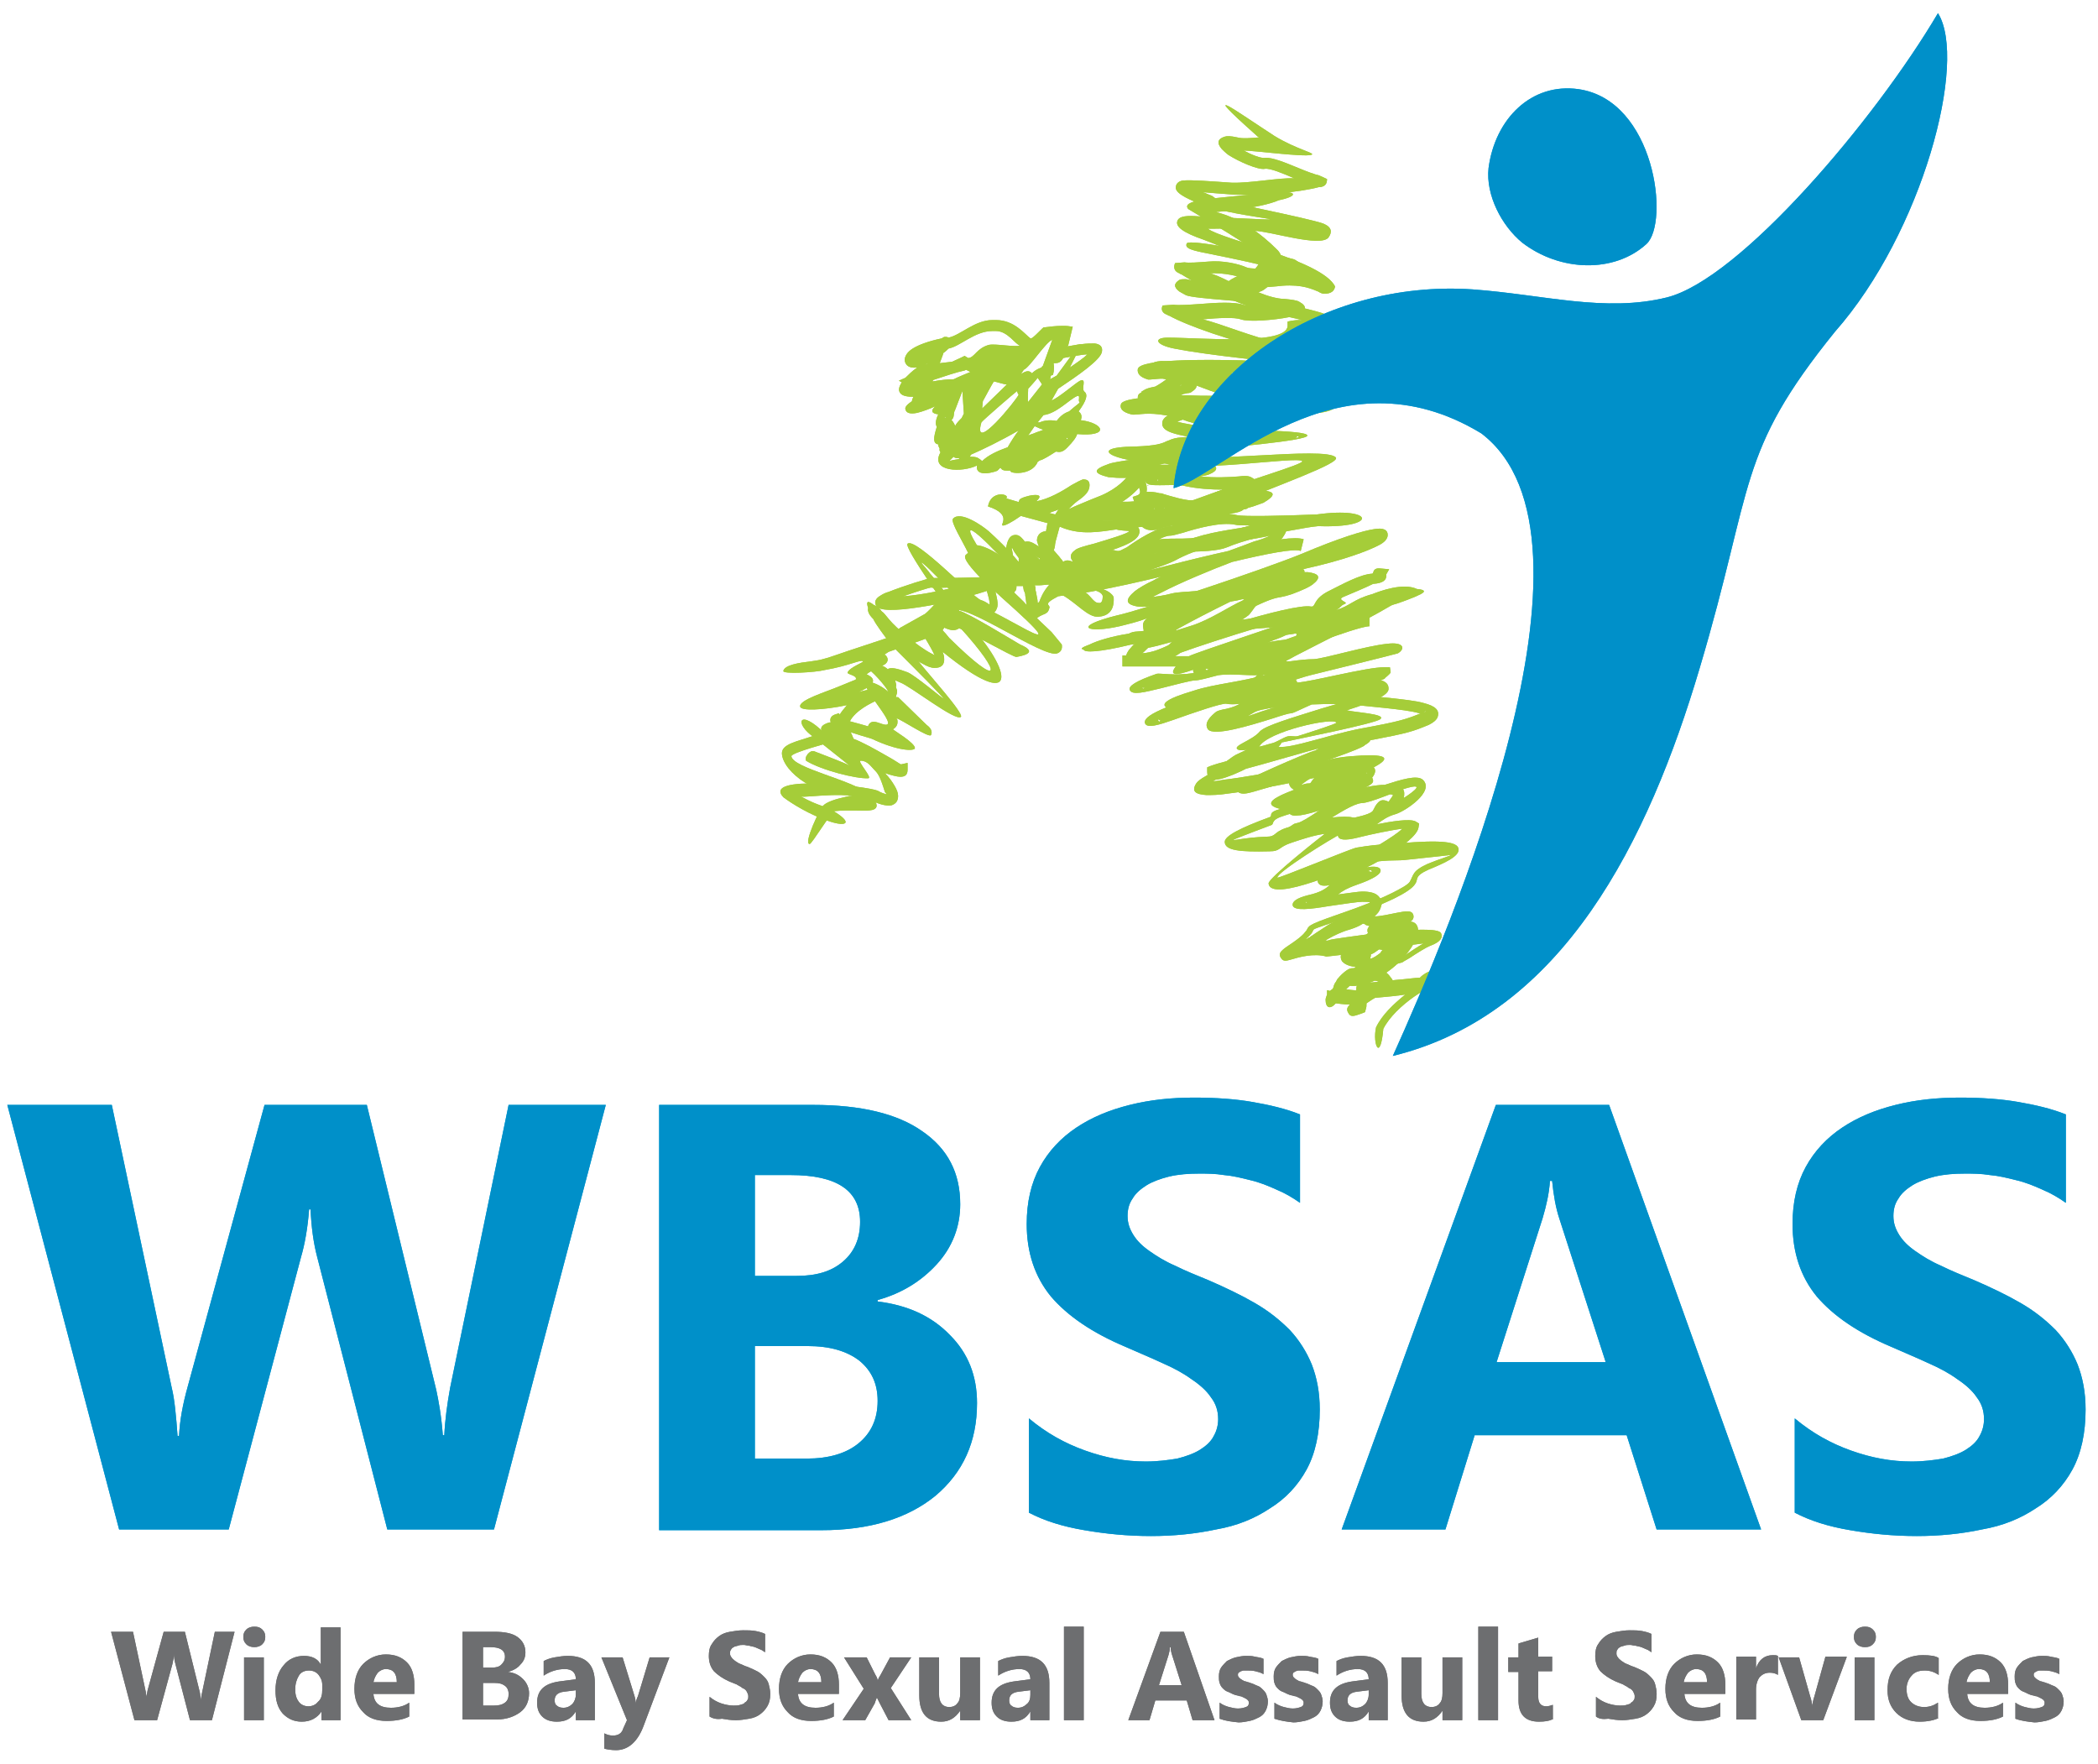 <?xml version="1.0" encoding="utf-8"?>
<!-- Generator: Adobe Illustrator 19.2.1, SVG Export Plug-In . SVG Version: 6.00 Build 0)  -->
<svg version="1.1" id="Layer_1" xmlns="http://www.w3.org/2000/svg" xmlns:xlink="http://www.w3.org/1999/xlink" x="0px" y="0px"
	 viewBox="0 0 287.1 241.4" style="enable-background:new 0 0 287.1 241.4;" xml:space="preserve">
<style type="text/css">
	.st0{fill:#A5CD39;}
	.st1{fill:#00A3DD;}
	.st2{fill:#0090C9;}
	.st3{fill:#6D6E70;}
	.st4{fill-rule:evenodd;clip-rule:evenodd;fill:#00A3DD;}
	.st5{fill-rule:evenodd;clip-rule:evenodd;fill:#0090C9;}
</style>
<g>
	<path class="st0" d="M192.4,128.4c-0.1,0-0.2,0-0.2,0l-0.1,0c0,0,0.1,0.1,0,0.4c0,0.1,0,0.1,0,0.2
		C192.2,128.7,192.3,128.5,192.4,128.4 M189.2,130l-0.5-0.1l-0.1,0.1c-0.4,0.3-0.7,0.5-1,0.6l0,0.1c0,0.2-0.1,0.4-0.1,0.5
		c0.5-0.1,1-0.5,1.4-0.8C189,130.2,189.1,130.1,189.2,130z M189.4,129.4l0.1,0.4c0.4-0.4,0.7-0.7,0.8-1
		C190.1,128.9,189.8,129.2,189.4,129.4z M178.9,123.6c-0.2-0.2-0.3-0.4-0.2-0.1C178.7,123.5,178.8,123.6,178.9,123.6z M187.7,119.2
		c-0.1-0.2-0.2-0.1-0.5,0C187.6,119.3,187.8,119.4,187.7,119.2z M184.9,114.1C184.8,113.9,184.7,113.8,184.9,114.1
		C184.8,114.2,184.8,114.2,184.9,114.1z M192,108c0.2,0.3,0.2,0.7,0.1,1.2C192.1,109.2,196.1,106.7,192,108z M190.6,108.8
		c-0.1-0.1-0.2-0.1-0.4-0.1l-0.8,0.3c-1.3,0.5-2.5,0.9-3.1,0.9c-1.1,0.1-3.1,1.4-4.9,2.5l-0.3,0.2c2.9-0.4,6.5-1,6.8-1.7
		c0.8-1.7,1.4-1.5,2.1-1.2c0,0,0.1,0,0.1-0.1C190.5,109,190.7,108.8,190.6,108.8z M179.2,108.9c0,0-0.1,0-0.1,0.1L179.2,108.9
		L179.2,108.9z M187.1,105.8c-0.1-0.1-0.1-0.1-0.2,0C187.1,105.8,187.2,105.9,187.1,105.8z M182.7,106.7c-0.9,0.2-1.2,0.5-1.5,0.8
		l0.9-0.3L182.7,106.7z M166.9,98.9c0,0,0.1,0,0.2,0C167,98.9,166.9,98.8,166.9,98.9z M174.1,96.9l0.4-0.1c-1.4,0.2-2.4,0.4-2.9,0.7
		c-0.3,0.2-0.6,0.3-0.8,0.5C171.9,97.6,173.1,97.2,174.1,96.9z M158.5,98.6c0.1,0.2,0.2,0.2,0.3,0C158.5,98.5,158.4,98.3,158.5,98.6
		z M176.5,94.2c-0.6,0.4-1.4,0.8-2.3,1.2c1.4-0.2,3.2-0.3,5.2-0.3l1-0.5c0.4-0.2,0.8-0.3,1.2-0.5C179.7,94.1,178,94.1,176.5,94.2z
		 M156.3,94.1c0.1,0.2,0.2,0.2,0.5-0.1C156.4,94,160.7,94.5,156.3,94.1z M165,91.6c0.1,0.2,0.2,0.1,0.4,0
		C165.1,91.5,164.9,91.5,165,91.6z M163.1,85.6c2.5-0.8,5.1-2.6,6.9-3.4l0.3-0.2L170,82c-1.8,0.5-3.6,0.4-4.7,0.7
		c-4,0.9-4.3,2.6-4.3,2.9c0,0.3,0,0.5-0.1,0.7C161.6,86.1,162.4,85.8,163.1,85.6z M159.8,77.4c2.7-0.7,5.6-1.4,8.3-2
		c1.9-0.7,3.3-1.2,3.5-1.3c0.8-0.2,1.6-0.5,2.2-0.8c-1.3,0.3-2.6,0.5-3.9,0.7c-3,0.5-6,1-9.1,2.7c-1,0.5-2.5,1-4,1.5
		C157.7,77.9,158.7,77.7,159.8,77.4z M178,75.4c-0.8-0.4-4.8,0.4-9.4,1.5c-2.9,1.1-7,2.8-9.7,4.2c-0.4,0.2-0.8,0.4-1.2,0.6
		c0.7-0.1,1.6-0.2,2.7-0.5c0.9-0.2,2-0.2,3-0.3c1.8-0.1,3.6-0.2,5.1-1c0.2-0.1,2.6-0.6,5.1-1l0.1-0.1c0.1-0.1,1.8-0.7,2.7-1
		c0.3-0.1,0.6-0.1,0.8-0.1c0.9,0,1.4,0.2,1.3,0.6c0.2,0,0.4,0,0.5,0c1.5,0.2,1.9,0.7,0.6,1.7c-0.4,0.3-1.2,0.7-2.8,1.3
		c-0.6,0.2-1,0.3-1.5,0.4c-0.6,0.1-1.3,0.2-3.4,1.2c-0.3,0.2-0.8,1.2-1.2,1.4c-0.3,0.2-0.5,0.4-0.8,0.5c5.8-0.7,13.1-0.7,16.6-0.7
		l0.9,0v1.6c-0.9,0-4.1,1.1-7.7,2.4c-1.6,1.3-4.3,2.2-3.6,2.4l0.4,0c1.4-0.2,2.5-0.3,3.3-0.3c1.5-0.1,7.1-1.8,10-2.1
		c2.4-0.3,2.5,0.7,1.5,1.3c-0.2,0.1-11.2,2.8-12,3c-0.4,0.1-1.1,0.3-2,0.6c0.1,0.1,0.2,0.3,0.2,0.4c2-0.1,9.4-2.1,12-2.1h0.7
		l0.1,0.7c0,0.1-0.3,0.4-0.8,0.8v0.1h-0.1c-0.4,0.3-6,1.8-6.6,2.1c4.3,0,3.8,0.2,7.3,0.5c1.8,0.2,3.7,0.4,4.7,0.7
		c1.6,0.4,2.3,1,1.9,2c-0.2,0.4-0.6,0.7-1.2,1c-2.2,0.9-2.7,1.1-8,2.1c0,0.2-0.3,0.4-0.8,0.7c0,0,0,0.1-0.1,0.1l0,0
		c-1.1,0.6-3.2,1.3-5.4,2.1l-0.8,1.6c-1.1,0.7-2.3,1.5-2.3,1.6c0,0.1,0.3-0.2,1.1-0.2c0.1,0,0.2-0.1,0.3-0.3
		c0.6-0.8,1.4-1.9,5.5-1.7c0,0,0.4-0.1,0.7-0.2c0.9-0.3,1.8-0.6,2.3,0c0.4,0.5,0.2,1.2-1.2,2.4c-0.1,0.1-0.5,0.2-1.1,0.4
		c-0.2,0.1-0.5,0.1-0.7,0.2l-0.1,0.2c1.5-0.4,3.3-0.8,4.6-0.8c2.2-0.7,4.4-1.4,5.2-0.7c1.7,1.6-2.4,4.3-3.7,4.7
		c-1.1,0.3-1.8,0.8-2.6,1.4c2-0.4,4.5-0.8,5.3-0.4l0.5,0.3l-0.1,0.6c-0.2,1-2.1,2.5-4.4,3.9c-0.8,0.5-1.8,1.1-2.7,1.5
		c1-0.2,1.8-0.1,1.9,0.3c0.2,0.5-0.7,1.2-3.3,2.1c-1.4,0.5-2,0.9-2.5,1.3c1.5-0.2,2.9-0.4,3.3-0.4c1.1,0,1.8,0.2,2.2,0.6
		c0.4,0.4,0.6,0.9,0.4,1.4c-0.1,0.4-0.3,0.8-0.6,1.1c-0.1,0.1-0.2,0.2-0.3,0.3c0.8,0,2.1-0.3,3.1-0.5c1.1-0.2,2-0.4,2.2,0.3
		c0.1,0.3,0,0.7-0.4,0.9c0.9,0.1,1.2,0.8,1,1.8c-0.2,0.7-0.7,1.6-1.4,2.5c-0.7,0.9-1.7,1.9-2.9,2.7c0.3,0.2,0.5,0.5,0.8,0.9l0.2,0.4
		l-0.2,0.4c-0.2,0.3-1.1,1-2.1,1.6c-0.5,0.3-1,0.6-1.4,0.9l0,0.1c0,0.2,0,0.4-0.1,0.7l-0.1,0.4l-0.5,0.2c-1.1,0.4-1.5,0.5-1.8-0.1
		c-0.3-0.5-0.1-0.8,0.2-1.1c0.1-0.1,0.3-0.3,0.3-0.3l-0.1-0.7l0.7-0.2c0.3-0.1,1.2-0.6,2.1-1.2c0.4-0.3,0.8-0.5,1.1-0.7
		c-0.2-0.1-0.5-0.2-0.7-0.2c-1.1,0.5-2.3,0.8-3.4,0.7c-0.4,0.4-0.6,0.6-0.7,0.6l-0.1,0c-0.1,0.1-0.2,0.2-0.3,0.2
		c-1.2,0.7-1.5,0.4-1.1-0.7c0-0.1,0.1-0.3,0.2-0.5l0,0c0.1-0.1,0.2-0.3,0.3-0.5c0.4-0.5,1.3-1.4,1.9-1.5c0.2,0,0.4,0,0.6-0.1
		l-0.1-0.1c-0.9-0.1-1.4-0.4-1.7-0.7c-0.3-0.4-0.3-0.9,0-1.4c0.2-0.3,0.4-0.6,0.8-0.8c0.5-0.4,1.3-0.8,2-1c0.2-0.3,0.4-0.5,0.7-0.7
		c-0.1-0.3-0.1-0.5,0-0.7c0.1-0.1,0.1-0.2,0.2-0.3c-0.2,0-0.5-0.1-0.6-0.2c-0.1-0.1-0.2-0.1-0.3-0.1c-0.6,0.4-1.2,0.6-1.8,0.8
		c-1.1,0.3-2.1,0.8-3,1.3l-0.5,0.3c-0.4,0.3-0.9,0.6-1.3,0.9c0,0-0.1,0.1-0.1,0.1c-0.6,0.4-1,0.4-1.3,0.2c-0.7,0-0.9-0.3-0.1-1.1
		c0.1-0.2,0.4-0.4,0.7-0.6l0.1,0c0.1-0.1,0.2-0.2,0.4-0.3c0.3-0.2,0.7-0.5,1.2-0.8c1-0.7,2-1.3,3.4-1.6c0.3-0.1,0.4-0.2,0.6-0.3
		c0.4-0.3,0.7-0.6,1.4-0.5c0.4-0.3,0.7-0.6,1-0.9c0.1-0.2,0.2-0.3,0.3-0.4c-0.2-0.1-0.5-0.1-1.1-0.1c-0.5,0-2.6,0.3-4.6,0.6
		c-2.4,0.4-4.7,0.7-4.9-0.1c-0.1-0.5,0.5-1,2.1-1.4c1.8-0.4,2.4-0.9,3-1.4c-0.4,0.1-0.6,0.1-0.8,0.1c-0.6,0-0.9-0.3-0.9-0.8v-0.6
		l0.6-0.2c1.2-0.3,5-2.2,8-4.1c1.3-0.8,2.4-1.5,3-2.1c-1.6,0.2-4.4,0.8-5.6,1.1l-0.4,0.1c-2,0.5-2.7,0.3-2.8-0.2
		c-0.1-0.3,0-0.5,0.2-0.7c-1.3,0.2-2.6,0.4-3.6,0.5c-0.7,0.1-1.4,0.1-1.8,0.1c-0.2,0-0.3,0-0.5,0c-0.2,0.1-0.4,0-0.5,0
		c-1.3-0.1-1.4-0.6,0.1-1.5c0.1-0.1,0.3-0.1,0.6-0.2c0.5-0.1,1.6-0.8,2.8-1.6l0.2-0.1c-1.6,0.5-2.6,0.7-3.1,0.7
		c-0.9,0.1-1.3-0.3-1.2-1c0-0.3,0.3-0.6,0.7-0.9c0.1-0.1,0.2-0.1,0.3-0.2c0,0,0-0.1-0.1-0.2c-0.1-0.2,0.3-0.6,1-0.9
		c-1.3-0.2-1.8-0.7-1.8-1.3c0-0.1,0-0.2,0-0.3c-1.3,0.5-2.6,0.9-3.7,1.2c-0.7,0.2-1.3,0.4-1.8,0.5c-0.8,0.2-1.4,0.1-1.6-0.3
		l-0.1-0.3l0.1-0.4l0.1-0.1c0.4-0.4,9.3-4.4,10.6-4.7c0.2-0.1,0.3-0.2,0.5-0.3c-0.5,0.1-8.4,2.4-10,2.8l-0.6,0.3
		c-1.5,0.7-2.9,1.2-3.6,1.2c-0.7,0-1.1-0.3-1.1-1.1v-0.6l0.5-0.2c1.4-0.5,2.9-0.8,4.3-1.2c1.8-0.8,3.8-1.6,5-1.4
		c1.9,0.2,6.6-1.6,11.2-2.5c5.5-1,6.3-1.3,8.5-2.2c0.3-0.1,0.4-0.1,0.4-0.1c0.1-0.3-0.4,0.3-0.9,0.2c-1-0.3-2.7-0.5-4.5-0.7
		c-4.3-0.4-5.3-0.7-10.2-0.5c-1.4,0.6-2.5,1.2-2.8,1.2c-0.3,0-1.3,0.3-2.5,0.7c-3.2,1-8.1,2.5-8.9,1.5c-0.4-0.6-0.2-1.3,1-2.3
		c0.2-0.2,0.6-0.3,1-0.4c0.6-0.1,1.5-0.3,2.4-0.8c-0.7,0.1-1.4,0.1-1.9,0c-0.6-0.1-4.4,1.2-7.2,2.2c-2,0.7-3.6,1.2-3.9,0.5
		c-0.2-0.5,0.4-1.1,2.2-1.9l0.7-0.3c-0.6-0.4-0.1-0.9,1.4-1.5c0.5-0.2,1.4-0.5,2.4-0.8c2.7-0.9,6.6-1.2,9.9-2.2
		c-2.1,0.3-4.5-0.2-6.6,0.1c-1.5,0.4-2.6,0.7-3.1,0.7c-0.6,0-2.8,0.6-4.8,1.1c-2.1,0.5-3.9,1-4.2,0.2c-0.2-0.5,0.8-1.2,3.7-2.2
		c0.4-0.1,2.4,0.3,5.1-0.1c-0.1-0.1-0.1-0.1-0.1-0.2c-0.2-0.5,0.6-1.2,3.2-2.1c1.6-0.5,5-1.6,8.1-2.1c0.5-0.1,1-0.1,1.4-0.2l1.4-0.5
		c1.4-0.5,2.9-1,4.2-1.4c-6.7,0.1-16.4,0.5-18.7,2.6c-1,0.9-1.7,1.4-2.1,1.6c-1.6,0.8-2,0.3-1.2-1.1c0.1-0.2,0.3-0.4,0.7-0.8
		l0.2-0.1c-1.5,0.4-2.8,0.8-3.8,0.9c-0.6,0.1-1.1-0.7-1.4-0.6c-0.2,0.1-0.4,0.1-0.4,0.1l-0.1,0c-4.5,1.1-6.4,1.1-6.5,0.7
		c-0.5-0.1-0.3-0.3,0.8-0.7c1-0.5,2.9-1.1,5.4-1.5l0.2-0.1l0.3-0.1c0.7-0.2,2.2,0.1,4.2-1.1c0.1-0.1,0.1-0.1,0.1-0.2
		c0-0.6,0.1-2.1,1.9-2.8c-0.2,0-0.5,0.1-0.7,0.1c-2.6,0.5-4.1,0.6-4.8,0.5c-1.8-0.3-1.7-1-0.4-2.1c0.5-0.4,1.5-1,2.6-1.5
		c0.3-0.2,0.6-0.3,1-0.5c-5.7,1.4-14.8,3.3-15.3,2.4c-0.3-0.6,0.3-1.3,2-2.1c0.9-0.4,1.3-0.6,3-1.1c2.1-0.6,9.9-2.3,11.2-3
		c3.4-1.8,6.5-2.3,9.6-2.8c1.3-0.2,2.6-0.4,3.9-0.7c1-0.2,1.7-0.2,2.1-0.1c0.6,0.3,0.7,0.7,0.6,1.2c-0.1,0.3-0.3,0.6-0.5,0.9l0,0
		c-0.1,0.1-0.1,0.1-0.2,0.2c1.5-0.2,2.6-0.2,3.1,0L178,75.4z"/>
	<path class="st0" d="M192.4,128.4c-0.1,0-0.2,0-0.2,0l-0.1,0c0,0,0.1,0.1,0,0.4c0,0.1,0,0.1,0,0.2
		C192.2,128.7,192.3,128.5,192.4,128.4 M189.2,130l-0.5-0.1l-0.1,0.1c-0.4,0.3-0.7,0.5-1,0.6l0,0.1c0,0.2-0.1,0.4-0.1,0.5
		c0.5-0.1,1-0.5,1.4-0.8C189,130.2,189.1,130.1,189.2,130z M189.4,129.4l0.1,0.4c0.4-0.4,0.7-0.7,0.8-1
		C190.1,128.9,189.8,129.2,189.4,129.4z M178.9,123.6c-0.2-0.2-0.3-0.4-0.2-0.1C178.7,123.5,178.8,123.6,178.9,123.6z M187.7,119.2
		c-0.1-0.2-0.2-0.1-0.5,0C187.6,119.3,187.8,119.4,187.7,119.2z M184.9,114.1C184.8,113.9,184.7,113.8,184.9,114.1
		C184.8,114.2,184.8,114.2,184.9,114.1z M192,108c0.2,0.3,0.2,0.7,0.1,1.2C192.1,109.2,196.1,106.7,192,108z M190.6,108.8
		c-0.1-0.1-0.2-0.1-0.4-0.1l-0.8,0.3c-1.3,0.5-2.5,0.9-3.1,0.9c-1.1,0.1-3.1,1.4-4.9,2.5l-0.3,0.2c2.9-0.4,6.5-1,6.8-1.7
		c0.8-1.7,1.4-1.5,2.1-1.2c0,0,0.1,0,0.1-0.1C190.5,109,190.7,108.8,190.6,108.8z M179.2,108.9c0,0-0.1,0-0.1,0.1L179.2,108.9
		L179.2,108.9z M187.1,105.8c-0.1-0.1-0.1-0.1-0.2,0C187.1,105.8,187.2,105.9,187.1,105.8z M182.7,106.7c-0.9,0.2-1.2,0.5-1.5,0.8
		l0.9-0.3L182.7,106.7z M166.9,98.9c0,0,0.1,0,0.2,0C167,98.9,166.9,98.8,166.9,98.9z M174.1,96.9l0.4-0.1c-1.4,0.2-2.4,0.4-2.9,0.7
		c-0.3,0.2-0.6,0.3-0.8,0.5C171.9,97.6,173.1,97.2,174.1,96.9z M158.5,98.6c0.1,0.2,0.2,0.2,0.3,0C158.5,98.5,158.4,98.3,158.5,98.6
		z M176.5,94.2c-0.6,0.4-1.4,0.8-2.3,1.2c1.4-0.2,3.2-0.3,5.2-0.3l1-0.5c0.4-0.2,0.8-0.3,1.2-0.5C179.7,94.1,178,94.1,176.5,94.2z
		 M156.3,94.1c0.1,0.2,0.2,0.2,0.5-0.1C156.4,94,160.7,94.5,156.3,94.1z M165,91.6c0.1,0.2,0.2,0.1,0.4,0
		C165.1,91.5,164.9,91.5,165,91.6z M163.1,85.6c2.5-0.8,5.1-2.6,6.9-3.4l0.3-0.2L170,82c-1.8,0.5-3.6,0.4-4.7,0.7
		c-4,0.9-4.3,2.6-4.3,2.9c0,0.3,0,0.5-0.1,0.7C161.6,86.1,162.4,85.8,163.1,85.6z M159.8,77.4c2.7-0.7,5.6-1.4,8.3-2
		c1.9-0.7,3.3-1.2,3.5-1.3c0.8-0.2,1.6-0.5,2.2-0.8c-1.3,0.3-2.6,0.5-3.9,0.7c-3,0.5-6,1-9.1,2.7c-1,0.5-2.5,1-4,1.5
		C157.7,77.9,158.7,77.7,159.8,77.4z M178,75.4c-0.8-0.4-4.8,0.4-9.4,1.5c-2.9,1.1-7,2.8-9.7,4.2c-0.4,0.2-0.8,0.4-1.2,0.6
		c0.7-0.1,1.6-0.2,2.7-0.5c0.9-0.2,2-0.2,3-0.3c1.8-0.1,3.6-0.2,5.1-1c0.2-0.1,2.6-0.6,5.1-1l0.1-0.1c0.1-0.1,1.8-0.7,2.7-1
		c0.3-0.1,0.6-0.1,0.8-0.1c0.9,0,1.4,0.2,1.3,0.6c0.2,0,0.4,0,0.5,0c1.5,0.2,1.9,0.7,0.6,1.7c-0.4,0.3-1.2,0.7-2.8,1.3
		c-0.6,0.2-1,0.3-1.5,0.4c-0.6,0.1-1.3,0.2-3.4,1.2c-0.3,0.2-0.8,1.2-1.2,1.4c-0.3,0.2-0.5,0.4-0.8,0.5c5.8-0.7,13.1-0.7,16.6-0.7
		l0.9,0v1.6c-0.9,0-4.1,1.1-7.7,2.4c-1.6,1.3-4.3,2.2-3.6,2.4l0.4,0c1.4-0.2,2.5-0.3,3.3-0.3c1.5-0.1,7.1-1.8,10-2.1
		c2.4-0.3,2.5,0.7,1.5,1.3c-0.2,0.1-11.2,2.8-12,3c-0.4,0.1-1.1,0.3-2,0.6c0.1,0.1,0.2,0.3,0.2,0.4c2-0.1,9.4-2.1,12-2.1h0.7
		l0.1,0.7c0,0.1-0.3,0.4-0.8,0.8v0.1h-0.1c-0.4,0.3-6,1.8-6.6,2.1c4.3,0,3.8,0.2,7.3,0.5c1.8,0.2,3.7,0.4,4.7,0.7
		c1.6,0.4,2.3,1,1.9,2c-0.2,0.4-0.6,0.7-1.2,1c-2.2,0.9-2.7,1.1-8,2.1c0,0.2-0.3,0.4-0.8,0.7c0,0,0,0.1-0.1,0.1l0,0
		c-1.1,0.6-3.2,1.3-5.4,2.1l-0.8,1.6c-1.1,0.7-2.3,1.5-2.3,1.6c0,0.1,0.3-0.2,1.1-0.2c0.1,0,0.2-0.1,0.3-0.3
		c0.6-0.8,1.4-1.9,5.5-1.7c0,0,0.4-0.1,0.7-0.2c0.9-0.3,1.8-0.6,2.3,0c0.4,0.5,0.2,1.2-1.2,2.4c-0.1,0.1-0.5,0.2-1.1,0.4
		c-0.2,0.1-0.5,0.1-0.7,0.2l-0.1,0.2c1.5-0.4,3.3-0.8,4.6-0.8c2.2-0.7,4.4-1.4,5.2-0.7c1.7,1.6-2.4,4.3-3.7,4.7
		c-1.1,0.3-1.8,0.8-2.6,1.4c2-0.4,4.5-0.8,5.3-0.4l0.5,0.3l-0.1,0.6c-0.2,1-2.1,2.5-4.4,3.9c-0.8,0.5-1.8,1.1-2.7,1.5
		c1-0.2,1.8-0.1,1.9,0.3c0.2,0.5-0.7,1.2-3.3,2.1c-1.4,0.5-2,0.9-2.5,1.3c1.5-0.2,2.9-0.4,3.3-0.4c1.1,0,1.8,0.2,2.2,0.6
		c0.4,0.4,0.6,0.9,0.4,1.4c-0.1,0.4-0.3,0.8-0.6,1.1c-0.1,0.1-0.2,0.2-0.3,0.3c0.8,0,2.1-0.3,3.1-0.5c1.1-0.2,2-0.4,2.2,0.3
		c0.1,0.3,0,0.7-0.4,0.9c0.9,0.1,1.2,0.8,1,1.8c-0.2,0.7-0.7,1.6-1.4,2.5c-0.7,0.9-1.7,1.9-2.9,2.7c0.3,0.2,0.5,0.5,0.8,0.9l0.2,0.4
		l-0.2,0.4c-0.2,0.3-1.1,1-2.1,1.6c-0.5,0.3-1,0.6-1.4,0.9l0,0.1c0,0.2,0,0.4-0.1,0.7l-0.1,0.4l-0.5,0.2c-1.1,0.4-1.5,0.5-1.8-0.1
		c-0.3-0.5-0.1-0.8,0.2-1.1c0.1-0.1,0.3-0.3,0.3-0.3l-0.1-0.7l0.7-0.2c0.3-0.1,1.2-0.6,2.1-1.2c0.4-0.3,0.8-0.5,1.1-0.7
		c-0.2-0.1-0.5-0.2-0.7-0.2c-1.1,0.5-2.3,0.8-3.4,0.7c-0.4,0.4-0.6,0.6-0.7,0.6l-0.1,0c-0.1,0.1-0.2,0.2-0.3,0.2
		c-1.2,0.7-1.5,0.4-1.1-0.7c0-0.1,0.1-0.3,0.2-0.5l0,0c0.1-0.1,0.2-0.3,0.3-0.5c0.4-0.5,1.3-1.4,1.9-1.5c0.2,0,0.4,0,0.6-0.1
		l-0.1-0.1c-0.9-0.1-1.4-0.4-1.7-0.7c-0.3-0.4-0.3-0.9,0-1.4c0.2-0.3,0.4-0.6,0.8-0.8c0.5-0.4,1.3-0.8,2-1c0.2-0.3,0.4-0.5,0.7-0.7
		c-0.1-0.3-0.1-0.5,0-0.7c0.1-0.1,0.1-0.2,0.2-0.3c-0.2,0-0.5-0.1-0.6-0.2c-0.1-0.1-0.2-0.1-0.3-0.1c-0.6,0.4-1.2,0.6-1.8,0.8
		c-1.1,0.3-2.1,0.8-3,1.3l-0.5,0.3c-0.4,0.3-0.9,0.6-1.3,0.9c0,0-0.1,0.1-0.1,0.1c-0.6,0.4-1,0.4-1.3,0.2c-0.7,0-0.9-0.3-0.1-1.1
		c0.1-0.2,0.4-0.4,0.7-0.6l0.1,0c0.1-0.1,0.2-0.2,0.4-0.3c0.3-0.2,0.7-0.5,1.2-0.8c1-0.7,2-1.3,3.4-1.6c0.3-0.1,0.4-0.2,0.6-0.3
		c0.4-0.3,0.7-0.6,1.4-0.5c0.4-0.3,0.7-0.6,1-0.9c0.1-0.2,0.2-0.3,0.3-0.4c-0.2-0.1-0.5-0.1-1.1-0.1c-0.5,0-2.6,0.3-4.6,0.6
		c-2.4,0.4-4.7,0.7-4.9-0.1c-0.1-0.5,0.5-1,2.1-1.4c1.8-0.4,2.4-0.9,3-1.4c-0.4,0.1-0.6,0.1-0.8,0.1c-0.6,0-0.9-0.3-0.9-0.8v-0.6
		l0.6-0.2c1.2-0.3,5-2.2,8-4.1c1.3-0.8,2.4-1.5,3-2.1c-1.6,0.2-4.4,0.8-5.6,1.1l-0.4,0.1c-2,0.5-2.7,0.3-2.8-0.2
		c-0.1-0.3,0-0.5,0.2-0.7c-1.3,0.2-2.6,0.4-3.6,0.5c-0.7,0.1-1.4,0.1-1.8,0.1c-0.2,0-0.3,0-0.5,0c-0.2,0.1-0.4,0-0.5,0
		c-1.3-0.1-1.4-0.6,0.1-1.5c0.1-0.1,0.3-0.1,0.6-0.2c0.5-0.1,1.6-0.8,2.8-1.6l0.2-0.1c-1.6,0.5-2.6,0.7-3.1,0.7
		c-0.9,0.1-1.3-0.3-1.2-1c0-0.3,0.3-0.6,0.7-0.9c0.1-0.1,0.2-0.1,0.3-0.2c0,0,0-0.1-0.1-0.2c-0.1-0.2,0.3-0.6,1-0.9
		c-1.3-0.2-1.8-0.7-1.8-1.3c0-0.1,0-0.2,0-0.3c-1.3,0.5-2.6,0.9-3.7,1.2c-0.7,0.2-1.3,0.4-1.8,0.5c-0.8,0.2-1.4,0.1-1.6-0.3
		l-0.1-0.3l0.1-0.4l0.1-0.1c0.4-0.4,9.3-4.4,10.6-4.7c0.2-0.1,0.3-0.2,0.5-0.3c-0.5,0.1-8.4,2.4-10,2.8l-0.6,0.3
		c-1.5,0.7-2.9,1.2-3.6,1.2c-0.7,0-1.1-0.3-1.1-1.1v-0.6l0.5-0.2c1.4-0.5,2.9-0.8,4.3-1.2c1.8-0.8,3.8-1.6,5-1.4
		c1.9,0.2,6.6-1.6,11.2-2.5c5.5-1,6.3-1.3,8.5-2.2c0.3-0.1,0.4-0.1,0.4-0.1c0.1-0.3-0.4,0.3-0.9,0.2c-1-0.3-2.7-0.5-4.5-0.7
		c-4.3-0.4-5.3-0.7-10.2-0.5c-1.4,0.6-2.5,1.2-2.8,1.2c-0.3,0-1.3,0.3-2.5,0.7c-3.2,1-8.1,2.5-8.9,1.5c-0.4-0.6-0.2-1.3,1-2.3
		c0.2-0.2,0.6-0.3,1-0.4c0.6-0.1,1.5-0.3,2.4-0.8c-0.7,0.1-1.4,0.1-1.9,0c-0.6-0.1-4.4,1.2-7.2,2.2c-2,0.7-3.6,1.2-3.9,0.5
		c-0.2-0.5,0.4-1.1,2.2-1.9l0.7-0.3c-0.6-0.4-0.1-0.9,1.4-1.5c0.5-0.2,1.4-0.5,2.4-0.8c2.7-0.9,6.6-1.2,9.9-2.2
		c-2.1,0.3-4.5-0.2-6.6,0.1c-1.5,0.4-2.6,0.7-3.1,0.7c-0.6,0-2.8,0.6-4.8,1.1c-2.1,0.5-3.9,1-4.2,0.2c-0.2-0.5,0.8-1.2,3.7-2.2
		c0.4-0.1,2.4,0.3,5.1-0.1c-0.1-0.1-0.1-0.1-0.1-0.2c-0.2-0.5,0.6-1.2,3.2-2.1c1.6-0.5,5-1.6,8.1-2.1c0.5-0.1,1-0.1,1.4-0.2l1.4-0.5
		c1.4-0.5,2.9-1,4.2-1.4c-6.7,0.1-16.4,0.5-18.7,2.6c-1,0.9-1.7,1.4-2.1,1.6c-1.6,0.8-2,0.3-1.2-1.1c0.1-0.2,0.3-0.4,0.7-0.8
		l0.2-0.1c-1.5,0.4-2.8,0.8-3.8,0.9c-0.6,0.1-1.1-0.7-1.4-0.6c-0.2,0.1-0.4,0.1-0.4,0.1l-0.1,0c-4.5,1.1-6.4,1.1-6.5,0.7
		c-0.5-0.1-0.3-0.3,0.8-0.7c1-0.5,2.9-1.1,5.4-1.5l0.2-0.1l0.3-0.1c0.7-0.2,2.2,0.1,4.2-1.1c0.1-0.1,0.1-0.1,0.1-0.2
		c0-0.6,0.1-2.1,1.9-2.8c-0.2,0-0.5,0.1-0.7,0.1c-2.6,0.5-4.1,0.6-4.8,0.5c-1.8-0.3-1.7-1-0.4-2.1c0.5-0.4,1.5-1,2.6-1.5
		c0.3-0.2,0.6-0.3,1-0.5c-5.7,1.4-14.8,3.3-15.3,2.4c-0.3-0.6,0.3-1.3,2-2.1c0.9-0.4,1.3-0.6,3-1.1c2.1-0.6,9.9-2.3,11.2-3
		c3.4-1.8,6.5-2.3,9.6-2.8c1.3-0.2,2.6-0.4,3.9-0.7c1-0.2,1.7-0.2,2.1-0.1c0.6,0.3,0.7,0.7,0.6,1.2c-0.1,0.3-0.3,0.6-0.5,0.9l0,0
		c-0.1,0.1-0.1,0.1-0.2,0.2c1.5-0.2,2.6-0.2,3.1,0L178,75.4z"/>
	<path class="st0" d="M161.4,52.9L161.4,52.9c0.2-0.1,0.3-0.2,0.3-0.3l0.1-0.1C161.7,52.6,161.6,52.7,161.4,52.9 M160.7,58.4
		C160.7,58.5,160.7,58.4,160.7,58.4L160.7,58.4z M158.4,65.7c0,0.3,0.1,0.1,0.1-0.1C158.4,65.6,158.4,65.6,158.4,65.7z M170,67.1
		c1,0.1,1.6,0.2,0.9-0.1C170.8,66.9,170.6,67,170,67.1L170,67.1z M157.9,69.7c0.1,0,0.1-0.1,0.1-0.2C158,69.3,158,69.5,157.9,69.7z
		 M152.8,71.4l0.1-0.1c-0.8,0-1.5,0-1.9,0l-0.3,0C151.9,71.4,152.8,71.4,152.8,71.4z M147.4,77.3c0.2,0.1,0.4,0.2,0.6,0.4
		c0.3,0,0.7,0,1.2-0.1C148.4,77.6,147.8,77.5,147.4,77.3z M119.7,94.3C119.7,94.2,119.7,94.1,119.7,94.3
		C119.6,94.3,119.6,94.3,119.7,94.3z M107.2,109.1c-3-3.2,11.5-1.5,12.9-0.9c0.5,0.3,0.9,0.4,1.2,0.5c0-0.1-0.1-0.2-0.2-0.3
		c-0.7-2.3-1-2.6-1.5-3.1c-0.4-0.4-0.9-1.2-1.8-1.2c-0.6,0,1.7,2.4,1,2.4c-1.6,0.1-6.4-1.1-8.5-2.4c-0.1-0.3,0-0.6,0.1-0.7
		c0.2-0.4,0.6-0.6,0.7-0.6l0.2,0l0.1,0c0.2,0.1,4.3,1.6,4.9,2l-4.9-3.9c-2.8-1.9-2.1-4.1,1.5-0.5c1.7,1.4,2.4,0.8,1.1-1.2
		c-0.1-0.1-0.2-0.2-0.3-0.3c-0.2-0.5,0-0.9,0.5-1.1l0.6-0.2l0.5,0.8c0.5,0.2,2.2,0.6,3.5,1c0-0.1,0.1-0.3,0.2-0.4
		c0.4-0.4,0.9-0.2,1.5,0c3.2,1.2-2.1-4-2.2-5.7l0,0c0.2-0.2,1.6,0.1,2.8,1l0.5,0.4c-0.5-1-2.5-3.1-2.9-3.2l0,0l1.9-0.4l0.1,0
		c0.3,0.1,0.6,0.3,0.8,0.5l0.1-0.1c0.6-0.2,1.5,0.1,2.6,0.5c1,0.4,4.8,3.6,4.9,3.6c0.1-0.1-3.7-3.9-6.8-7c-0.3-0.3-1.7-2.1-2.4-3.2
		c-0.2-0.3-0.3-0.5-0.4-0.7l-0.1-0.1c-0.5-0.5-0.7-1-0.6-1.4c-0.3-0.9-0.1-1.1,0.8-0.4c0.3,0.1,0.7,0.3,1,0.8l0.1,0.1
		c0.2,0.1,0.5,0.5,1,1.1c0.9,1.1,3.8,3.6,5.7,4.6c0.2,0.1,0.4,0.2,0.5,0.3c-0.2-0.5-0.7-1.4-1.5-2.7c-0.4-0.5-0.5-0.9-0.5-1.2
		c-0.1-0.8,0.3-1.1,1-1c0.2,0,0.4,0.1,0.7,0.3c0.7,0.4,1.7,1.4,2.3,2.2c7.2,7.1,7.4,5.1,1.5-1.4c-1.3-2.1-7.8-11-7.2-11.5
		c1.1-0.9,8.9,7.3,10,7.7c0.9,0.3,1.2,0.7,1.2,0.6c0.1-0.2-0.1-1-0.5-2.3c-0.2-0.8-0.4-1.7-0.7-2.8c-0.1-0.4-0.3-0.7-0.5-0.9
		c-0.1-0.1-0.2-0.2-0.3-0.4c-1.7-3,2.1-1.3,3.4-0.3c0.2,0.2,0.4,0.3,0.7,0.4c0.2-2.4,0.6-3.2,1.5-3.2c0.6,0,1,0.6,1.6,1.4
		c0.4,0.6,1,1.3,1.7,2c0-0.5,0-0.9,0.1-1.3c-0.3-0.5-0.4-1-0.5-1.3c0-0.8,0.5-1.2,1.1-1.3c0.4,0,1,0.3,1.2,0.8
		c0.2,0.4,0.3,1.1,0,1.8c0.2,0.2,0.4,0.5,0.6,0.7c0.2,0.2,0.3,0.4,0.5,0.6l0.2,0.3c0.2-0.2,0.6-0.3,1.1-0.1c0.1,0,0.3,0.1,0.4,0.2
		c-0.1,0-0.2-0.1-0.2-0.2c-0.4-0.5-0.4-1,0.3-1.5c0.3-0.3,1.4-0.6,2.6-0.9c2-0.6,4.7-1.4,4.8-1.7c0-0.1-0.4,0-1.6-0.2l0-0.1
		c-1.3,0.1-3.9,0.2-5.6,0c-0.8-0.1-1.4-0.2-1.8-0.4c-1.3-0.6-1.4-1.2,0.3-1.9c0.4-0.2,1.2-0.4,2.4-0.6c0.2-0.1,0.4-0.3,0.7-0.4
		c0.9-0.4,2.5-0.7,2.9-0.6c1.5,0.2,2.5,0.2,3.5,0.1c0.6,0,1.2-0.1,1.9-0.1c1.5,0,2.1,0.4,2.1,0.9c0,0.1,0,0.2-0.1,0.2
		c0.4,0,0.7,0,0.9,0c0.5-0.1,1.5-0.2,2.7-0.3c0-0.1,0.1-0.1,0.2-0.2c0.4-0.3,0.9-0.2,1.5,0l0,0l1.6-0.1c-0.6-0.3-0.7-0.7-0.2-1.3
		c0.1-0.1,0.3-0.3,0.6-0.4l0.6-0.2c0.1,0,0.2-0.1,0.2-0.1c-1.5,0-3.4-0.1-5.2-0.5c-0.7-0.2-2.3-0.1-3.4-0.1c-1.1,0-1.9,0-2-0.7
		c0-0.1,0-0.2,0.1-0.3c-1.2,0-2.5,0-3.5,0c-0.7,0-1.3-0.1-1.6-0.1c-2-0.5-2.3-1,0-1.8c0.5-0.2,1.7-0.4,3.9-0.7
		c0.3,0,1.1-0.2,1.9-0.3l0.2-0.1c0.1-0.3,0.5-0.5,1.2-0.5l0.2-0.1c0.2-0.1,0.5-0.2,0.9-0.3c1.5-0.4,4.3-1.1,4.6-1.2
		c2.4-0.3,3.3,0.1,3.3-0.1c0-0.3-1.3,0.1-2.9-0.1c-1.7-0.2-3.6-0.5-4.7-0.9c-1.1-0.4-1.4-0.9-1.2-1.6c0.3-0.8,1.8-1.3,3.2-1.8
		c-2.8-0.2-6.5-0.4-6.6-1.4c0-0.3,0.1-0.5,0.5-0.7l0-0.1l0.5-0.3c0.4-0.2,0.9-0.3,1.4-0.4c1.1-0.6,2.5-1.7,2.6-1.9l1.3,0.8
		c0,0-0.1,0.1-0.1,0.1l0.4,0c0.4,0,0.6,0.1,0.8,0.2c0.9,0.5,0.8,1,0,1.5c-0.1,0.1-0.3,0.2-0.6,0.2c-0.1,0-0.3,0.1-0.5,0.1
		c-0.2,0.1-0.4,0.2-0.6,0.2c0.4,0,0.8,0,1.2,0c1.2,0.1,2.2,0.1,2.5,0.2c0.8,0.2,1.1,0.6,0.9,1.2c-0.2,0.7-1.4,1.1-2.8,1.5
		c-0.7,0.2-1.6,0.5-2.1,0.7c1,0.3,2.5,0.5,3.9,0.7c2.2,0.3,4.1,0.5,4.2,1.4c0.1,0.7-1,1.3-4.3,1.8c-0.1,0.1-0.2,0.2-0.5,0.3
		c-0.2,0.4-1,0.8-2.4,0.9l-0.2,0.1c-0.2,0.1-0.5,0.1-0.9,0.2c-0.6,0.1-1.4,0.3-2.3,0.5c0.7,0,1.2,0,1.2,0l0,0c1.9-0.4,4-0.6,5-0.5
		c0.4,0,0.7,0.1,0.9,0.2c1,0.6,1,1.1-0.2,1.6c-0.2,0.1-0.6,0.2-1.3,0.3c2.1,0.2,4.1,0.1,5.3,0c0.8-0.1,1.3-0.1,1.7,0.1
		c1.2,0.6,0.9,1.1-0.9,1.9c1.1-0.1,1.7-0.2,2.1-0.1c2.3,0.1,2.2,0.7,0.5,1.7c-0.3,0.1-0.8,0.3-1.4,0.5l-0.7,0.2
		c-0.1,0.1-0.3,0.2-0.6,0.2c-0.3,0.3-1,0.5-1.9,0.6l-0.3,0.1c-0.3,0.1-1,0.2-2.2,0.4c-0.2,0-0.4,0-0.6,0c-0.7,0.1-1.2,0.2-1.5,0.3
		l-0.5,0.1l-0.3-0.4c-1.2,0.1-2.2,0.2-2.7,0.3c-0.8,0.1-3.1,0-5.3,0l-1.1,0c1.7,0.5,2.3,1.1,2.1,1.9c-0.3,1.3-3.4,2.2-5.8,2.9
		c0.7-0.1,1.6-0.1,2.4-0.2c0.4,0,0.7-0.1,1.1,0c0.6-0.2,1.6-0.4,3.2-0.6c0.8-0.1,1.2,0.2,1.2,0.7c0,0.1-0.4,0.3-1.1,0.6
		c0.1,0.2,0.1,0.3,0,0.3c-2.7,0.3-3.2,0.6-3.6,0.9c-0.3,0.2-0.6,0.5-1.3,0.7c-1.3,0.4-2.4,0.7-3.3,0.8l0.9,1.3l-1.7-0.1
		c-2.3-0.2-3.1-1.1-4.1-2.3l-0.3-0.3c0,0.6,0.1,1.1-0.1,1.3l-0.4,0.7l-0.7-0.5c-1.6-1.1-2.6-2.4-3.3-3.4c-0.4-0.5-0.4-0.8-0.5-0.8
		c-0.2,0,0.3,0.6,0.1,2.4c0,0.5-0.3,0.8-0.8,0.9c-0.4,0.1-0.8,0-1.2-0.2c-0.3-0.2-0.7-0.4-1.1-0.7l-0.2-0.1l0,0.1
		c0.2,1.1,0.5,2,0.7,2.7c0.4,1.6,0.7,2.6,0.4,3.2c-0.4,1-1.3,1-3.2,0.3c-1.1-0.4-6.7-6.7-7.1-6.6c-0.1,0,1.2,1.4,1.1,1.4
		c0.5,0.5,4.8,6,5.2,6.8c6.2,6.6,7.2,12.6-3.4,4c0.1,0.3,0.2,0.6,0.2,0.8c0.1,1-0.4,1.4-1.3,1.4c-0.5,0-1-0.2-1.7-0.6
		c-0.2-0.1-0.4-0.2-0.6-0.4c1.5,1.9,6.3,7.2,5.9,7.7c-0.7,0.7-6.9-4.2-8.3-4.7l-0.7-0.3c0.1,0.4,0.2,0.7,0.1,0.9l0.1,0.3
		c0.2,0.4-0.1,0.9-0.1,1.1c0.1,0,0.2,0,0.3,0l3.9,3.8c0.7,0.5,0.8,1,0.6,1.4c-0.3,0.4-4-2.1-4.7-2.3c0,0.1,0.1,0.2,0.1,0.2
		c0.1,0.6-0.1,1-0.6,1.3c0,0.1,3.1,1.9,3,2.6c-0.1,0.4-2.3,0.4-5.9-1.3L119,101c-0.7-0.2-1.7-0.5-2.6-0.8c0.2,0.3,0.3,0.7,0.4,0.9
		c1.3,0.5,2.9,1.4,4.3,2.2c1.3,0.7,2.1,1.3,2.2,1.3l0.9-0.2l0,0.9c0,0.7-0.3,1-1,1c-0.4,0-1.2-0.2-2.1-0.5c0.6,0.6,1,1.2,1.3,1.7
		c0.3,0.5,0.5,1,0.5,1.4c0,0.7-0.3,1.1-0.9,1.3c-0.5,0.1-1.4,0-2.6-0.6c-3-1.5-9-0.4-9.8-0.6c2.6,1.4,3.1,1.2,4.3,1.9
		c2.9,1.7,2,2.3-0.4,1.5C110.8,111.5,108.4,110,107.2,109.1z"/>
	<path class="st0" d="M161.4,52.9L161.4,52.9c0.2-0.1,0.3-0.2,0.3-0.3l0.1-0.1C161.7,52.6,161.6,52.7,161.4,52.9 M160.7,58.4
		C160.7,58.5,160.7,58.4,160.7,58.4L160.7,58.4z M158.4,65.7c0,0.3,0.1,0.1,0.1-0.1C158.4,65.6,158.4,65.6,158.4,65.7z M170,67.1
		c1,0.1,1.6,0.2,0.9-0.1C170.8,66.9,170.6,67,170,67.1L170,67.1z M157.9,69.7c0.1,0,0.1-0.1,0.1-0.2C158,69.3,158,69.5,157.9,69.7z
		 M152.8,71.4l0.1-0.1c-0.8,0-1.5,0-1.9,0l-0.3,0C151.9,71.4,152.8,71.4,152.8,71.4z M147.4,77.3c0.2,0.1,0.4,0.2,0.6,0.4
		c0.3,0,0.7,0,1.2-0.1C148.4,77.6,147.8,77.5,147.4,77.3z M119.7,94.3C119.7,94.2,119.7,94.1,119.7,94.3
		C119.6,94.3,119.6,94.3,119.7,94.3z M107.2,109.1c-3-3.2,11.5-1.5,12.9-0.9c0.5,0.3,0.9,0.4,1.2,0.5c0-0.1-0.1-0.2-0.2-0.3
		c-0.7-2.3-1-2.6-1.5-3.1c-0.4-0.4-0.9-1.2-1.8-1.2c-0.6,0,1.7,2.4,1,2.4c-1.6,0.1-6.4-1.1-8.5-2.4c-0.1-0.3,0-0.6,0.1-0.7
		c0.2-0.4,0.6-0.6,0.7-0.6l0.2,0l0.1,0c0.2,0.1,4.3,1.6,4.9,2l-4.9-3.9c-2.8-1.9-2.1-4.1,1.5-0.5c1.7,1.4,2.4,0.8,1.1-1.2
		c-0.1-0.1-0.2-0.2-0.3-0.3c-0.2-0.5,0-0.9,0.5-1.1l0.6-0.2l0.5,0.8c0.5,0.2,2.2,0.6,3.5,1c0-0.1,0.1-0.3,0.2-0.4
		c0.4-0.4,0.9-0.2,1.5,0c3.2,1.2-2.1-4-2.2-5.7l0,0c0.2-0.2,1.6,0.1,2.8,1l0.5,0.4c-0.5-1-2.5-3.1-2.9-3.2l0,0l1.9-0.4l0.1,0
		c0.3,0.1,0.6,0.3,0.8,0.5l0.1-0.1c0.6-0.2,1.5,0.1,2.6,0.5c1,0.4,4.8,3.6,4.9,3.6c0.1-0.1-3.7-3.9-6.8-7c-0.3-0.3-1.7-2.1-2.4-3.2
		c-0.2-0.3-0.3-0.5-0.4-0.7l-0.1-0.1c-0.5-0.5-0.7-1-0.6-1.4c-0.3-0.9-0.1-1.1,0.8-0.4c0.3,0.1,0.7,0.3,1,0.8l0.1,0.1
		c0.2,0.1,0.5,0.5,1,1.1c0.9,1.1,3.8,3.6,5.7,4.6c0.2,0.1,0.4,0.2,0.5,0.3c-0.2-0.5-0.7-1.4-1.5-2.7c-0.4-0.5-0.5-0.9-0.5-1.2
		c-0.1-0.8,0.3-1.1,1-1c0.2,0,0.4,0.1,0.7,0.3c0.7,0.4,1.7,1.4,2.3,2.2c7.2,7.1,7.4,5.1,1.5-1.4c-1.3-2.1-7.8-11-7.2-11.5
		c1.1-0.9,8.9,7.3,10,7.7c0.9,0.3,1.2,0.7,1.2,0.6c0.1-0.2-0.1-1-0.5-2.3c-0.2-0.8-0.4-1.7-0.7-2.8c-0.1-0.4-0.3-0.7-0.5-0.9
		c-0.1-0.1-0.2-0.2-0.3-0.4c-1.7-3,2.1-1.3,3.4-0.3c0.2,0.2,0.4,0.3,0.7,0.4c0.2-2.4,0.6-3.2,1.5-3.2c0.6,0,1,0.6,1.6,1.4
		c0.4,0.6,1,1.3,1.7,2c0-0.5,0-0.9,0.1-1.3c-0.3-0.5-0.4-1-0.5-1.3c0-0.8,0.5-1.2,1.1-1.3c0.4,0,1,0.3,1.2,0.8
		c0.2,0.4,0.3,1.1,0,1.8c0.2,0.2,0.4,0.5,0.6,0.7c0.2,0.2,0.3,0.4,0.5,0.6l0.2,0.3c0.2-0.2,0.6-0.3,1.1-0.1c0.1,0,0.3,0.1,0.4,0.2
		c-0.1,0-0.2-0.1-0.2-0.2c-0.4-0.5-0.4-1,0.3-1.5c0.3-0.3,1.4-0.6,2.6-0.9c2-0.6,4.7-1.4,4.8-1.7c0-0.1-0.4,0-1.6-0.2l0-0.1
		c-1.3,0.1-3.9,0.2-5.6,0c-0.8-0.1-1.4-0.2-1.8-0.4c-1.3-0.6-1.4-1.2,0.3-1.9c0.4-0.2,1.2-0.4,2.4-0.6c0.2-0.1,0.4-0.3,0.7-0.4
		c0.9-0.4,2.5-0.7,2.9-0.6c1.5,0.2,2.5,0.2,3.5,0.1c0.6,0,1.2-0.1,1.9-0.1c1.5,0,2.1,0.4,2.1,0.9c0,0.1,0,0.2-0.1,0.2
		c0.4,0,0.7,0,0.9,0c0.5-0.1,1.5-0.2,2.7-0.3c0-0.1,0.1-0.1,0.2-0.2c0.4-0.3,0.9-0.2,1.5,0l0,0l1.6-0.1c-0.6-0.3-0.7-0.7-0.2-1.3
		c0.1-0.1,0.3-0.3,0.6-0.4l0.6-0.2c0.1,0,0.2-0.1,0.2-0.1c-1.5,0-3.4-0.1-5.2-0.5c-0.7-0.2-2.3-0.1-3.4-0.1c-1.1,0-1.9,0-2-0.7
		c0-0.1,0-0.2,0.1-0.3c-1.2,0-2.5,0-3.5,0c-0.7,0-1.3-0.1-1.6-0.1c-2-0.5-2.3-1,0-1.8c0.5-0.2,1.7-0.4,3.9-0.7
		c0.3,0,1.1-0.2,1.9-0.3l0.2-0.1c0.1-0.3,0.5-0.5,1.2-0.5l0.2-0.1c0.2-0.1,0.5-0.2,0.9-0.3c1.5-0.4,4.3-1.1,4.6-1.2
		c2.4-0.3,3.3,0.1,3.3-0.1c0-0.3-1.3,0.1-2.9-0.1c-1.7-0.2-3.6-0.5-4.7-0.9c-1.1-0.4-1.4-0.9-1.2-1.6c0.3-0.8,1.8-1.3,3.2-1.8
		c-2.8-0.2-6.5-0.4-6.6-1.4c0-0.3,0.1-0.5,0.5-0.7l0-0.1l0.5-0.3c0.4-0.2,0.9-0.3,1.4-0.4c1.1-0.6,2.5-1.7,2.6-1.9l1.3,0.8
		c0,0-0.1,0.1-0.1,0.1l0.4,0c0.4,0,0.6,0.1,0.8,0.2c0.9,0.5,0.8,1,0,1.5c-0.1,0.1-0.3,0.2-0.6,0.2c-0.1,0-0.3,0.1-0.5,0.1
		c-0.2,0.1-0.4,0.2-0.6,0.2c0.4,0,0.8,0,1.2,0c1.2,0.1,2.2,0.1,2.5,0.2c0.8,0.2,1.1,0.6,0.9,1.2c-0.2,0.7-1.4,1.1-2.8,1.5
		c-0.7,0.2-1.6,0.5-2.1,0.7c1,0.3,2.5,0.5,3.9,0.7c2.2,0.3,4.1,0.5,4.2,1.4c0.1,0.7-1,1.3-4.3,1.8c-0.1,0.1-0.2,0.2-0.5,0.3
		c-0.2,0.4-1,0.8-2.4,0.9l-0.2,0.1c-0.2,0.1-0.5,0.1-0.9,0.2c-0.6,0.1-1.4,0.3-2.3,0.5c0.7,0,1.2,0,1.2,0l0,0c1.9-0.4,4-0.6,5-0.5
		c0.4,0,0.7,0.1,0.9,0.2c1,0.6,1,1.1-0.2,1.6c-0.2,0.1-0.6,0.2-1.3,0.3c2.1,0.2,4.1,0.1,5.3,0c0.8-0.1,1.3-0.1,1.7,0.1
		c1.2,0.6,0.9,1.1-0.9,1.9c1.1-0.1,1.7-0.2,2.1-0.1c2.3,0.1,2.2,0.7,0.5,1.7c-0.3,0.1-0.8,0.3-1.4,0.5l-0.7,0.2
		c-0.1,0.1-0.3,0.2-0.6,0.2c-0.3,0.3-1,0.5-1.9,0.6l-0.3,0.1c-0.3,0.1-1,0.2-2.2,0.4c-0.2,0-0.4,0-0.6,0c-0.7,0.1-1.2,0.2-1.5,0.3
		l-0.5,0.1l-0.3-0.4c-1.2,0.1-2.2,0.2-2.7,0.3c-0.8,0.1-3.1,0-5.3,0l-1.1,0c1.7,0.5,2.3,1.1,2.1,1.9c-0.3,1.3-3.4,2.2-5.8,2.9
		c0.7-0.1,1.6-0.1,2.4-0.2c0.4,0,0.7-0.1,1.1,0c0.6-0.2,1.6-0.4,3.2-0.6c0.8-0.1,1.2,0.2,1.2,0.7c0,0.1-0.4,0.3-1.1,0.6
		c0.1,0.2,0.1,0.3,0,0.3c-2.7,0.3-3.2,0.6-3.6,0.9c-0.3,0.2-0.6,0.5-1.3,0.7c-1.3,0.4-2.4,0.7-3.3,0.8l0.9,1.3l-1.7-0.1
		c-2.3-0.2-3.1-1.1-4.1-2.3l-0.3-0.3c0,0.6,0.1,1.1-0.1,1.3l-0.4,0.7l-0.7-0.5c-1.6-1.1-2.6-2.4-3.3-3.4c-0.4-0.5-0.4-0.8-0.5-0.8
		c-0.2,0,0.3,0.6,0.1,2.4c0,0.5-0.3,0.8-0.8,0.9c-0.4,0.1-0.8,0-1.2-0.2c-0.3-0.2-0.7-0.4-1.1-0.7l-0.2-0.1l0,0.1
		c0.2,1.1,0.5,2,0.7,2.7c0.4,1.6,0.7,2.6,0.4,3.2c-0.4,1-1.3,1-3.2,0.3c-1.1-0.4-6.7-6.7-7.1-6.6c-0.1,0,1.2,1.4,1.1,1.4
		c0.5,0.5,4.8,6,5.2,6.8c6.2,6.6,7.2,12.6-3.4,4c0.1,0.3,0.2,0.6,0.2,0.8c0.1,1-0.4,1.4-1.3,1.4c-0.5,0-1-0.2-1.7-0.6
		c-0.2-0.1-0.4-0.2-0.6-0.4c1.5,1.9,6.3,7.2,5.9,7.7c-0.7,0.7-6.9-4.2-8.3-4.7l-0.7-0.3c0.1,0.4,0.2,0.7,0.1,0.9l0.1,0.3
		c0.2,0.4-0.1,0.9-0.1,1.1c0.1,0,0.2,0,0.3,0l3.9,3.8c0.7,0.5,0.8,1,0.6,1.4c-0.3,0.4-4-2.1-4.7-2.3c0,0.1,0.1,0.2,0.1,0.2
		c0.1,0.6-0.1,1-0.6,1.3c0,0.1,3.1,1.9,3,2.6c-0.1,0.4-2.3,0.4-5.9-1.3L119,101c-0.7-0.2-1.7-0.5-2.6-0.8c0.2,0.3,0.3,0.7,0.4,0.9
		c1.3,0.5,2.9,1.4,4.3,2.2c1.3,0.7,2.1,1.3,2.2,1.3l0.9-0.2l0,0.9c0,0.7-0.3,1-1,1c-0.4,0-1.2-0.2-2.1-0.5c0.6,0.6,1,1.2,1.3,1.7
		c0.3,0.5,0.5,1,0.5,1.4c0,0.7-0.3,1.1-0.9,1.3c-0.5,0.1-1.4,0-2.6-0.6c-3-1.5-9-0.4-9.8-0.6c2.6,1.4,3.1,1.2,4.3,1.9
		c2.9,1.7,2,2.3-0.4,1.5C110.8,111.5,108.4,110,107.2,109.1z"/>
	<path class="st1" d="M245.6,207v-12.9c2.4,2,4.9,3.4,7.7,4.4c2.8,1,5.5,1.5,8.3,1.5c1.6,0,3.1-0.2,4.3-0.4c1.2-0.3,2.3-0.7,3.1-1.2
		c0.8-0.5,1.5-1.1,1.9-1.9c0.4-0.7,0.6-1.5,0.6-2.3c0-1.1-0.3-2.1-1-3c-0.6-0.9-1.5-1.7-2.7-2.5c-1.1-0.8-2.4-1.5-4-2.2
		c-1.5-0.7-3.2-1.4-5-2.2c-4.5-1.9-7.9-4.2-10.2-6.9c-2.2-2.7-3.3-6-3.3-9.9c0-3,0.6-5.6,1.8-7.8c1.2-2.2,2.9-4,5-5.4
		c2.1-1.4,4.5-2.4,7.3-3.1c2.8-0.7,5.7-1,8.8-1c3,0,5.7,0.2,8,0.6c2.3,0.4,4.5,0.9,6.5,1.7v12.1c-1-0.7-2-1.3-3.2-1.8
		c-1.1-0.5-2.3-1-3.6-1.3c-1.2-0.3-2.4-0.6-3.6-0.7c-1.2-0.2-2.4-0.2-3.4-0.2c-1.5,0-2.8,0.1-4.1,0.4c-1.2,0.3-2.3,0.7-3.1,1.2
		c-0.8,0.5-1.5,1.1-1.9,1.8c-0.5,0.7-0.7,1.5-0.7,2.4c0,1,0.3,1.8,0.8,2.6c0.5,0.8,1.2,1.5,2.2,2.2c1,0.7,2.1,1.4,3.5,2
		c1.4,0.7,2.9,1.3,4.6,2c2.3,1,4.4,2,6.3,3.1c1.9,1.1,3.4,2.3,4.8,3.7c1.3,1.4,2.3,3,3,4.7c0.7,1.8,1.1,3.8,1.1,6.2
		c0,3.2-0.6,6-1.8,8.2c-1.2,2.2-2.9,4-5,5.3c-2.1,1.4-4.5,2.4-7.4,2.9c-2.8,0.6-5.8,0.9-8.9,0.9c-3.2,0-6.2-0.3-9.1-0.8
		C250.2,208.9,247.7,208.1,245.6,207 M219.7,186.3l-6.3-19.5c-0.5-1.5-0.8-3.2-1-5.2h-0.3c-0.1,1.7-0.5,3.4-1,5.1l-6.3,19.7H219.7z
		 M241,209.3h-14.3l-4.1-12.9h-20.8l-4,12.9h-14.2l21.1-58.1h15.5L241,209.3z M140.8,207v-12.9c2.4,2,4.9,3.4,7.7,4.4
		c2.8,1,5.5,1.5,8.3,1.5c1.6,0,3.1-0.2,4.3-0.4c1.2-0.3,2.3-0.7,3.1-1.2c0.8-0.5,1.5-1.1,1.9-1.9c0.4-0.7,0.6-1.5,0.6-2.3
		c0-1.1-0.3-2.1-1-3c-0.6-0.9-1.5-1.7-2.7-2.5c-1.1-0.8-2.4-1.5-4-2.2c-1.5-0.7-3.2-1.4-5-2.2c-4.5-1.9-7.9-4.2-10.2-6.9
		c-2.2-2.7-3.3-6-3.3-9.9c0-3,0.6-5.6,1.8-7.8c1.2-2.2,2.9-4,5-5.4c2.1-1.4,4.5-2.4,7.3-3.1c2.8-0.7,5.7-1,8.8-1c3,0,5.7,0.2,8,0.6
		c2.3,0.4,4.5,0.9,6.5,1.7v12.1c-1-0.7-2-1.3-3.2-1.8c-1.1-0.5-2.3-1-3.6-1.3c-1.2-0.3-2.4-0.6-3.6-0.7c-1.2-0.2-2.4-0.2-3.4-0.2
		c-1.5,0-2.8,0.1-4.1,0.4c-1.2,0.3-2.3,0.7-3.1,1.2c-0.8,0.5-1.5,1.1-1.9,1.8c-0.5,0.7-0.7,1.5-0.7,2.4c0,1,0.3,1.8,0.8,2.6
		c0.5,0.8,1.2,1.5,2.2,2.2c1,0.7,2.1,1.4,3.5,2c1.4,0.7,2.9,1.3,4.6,2c2.3,1,4.4,2,6.3,3.1c1.9,1.1,3.4,2.3,4.8,3.7
		c1.3,1.4,2.3,3,3,4.7c0.7,1.8,1.1,3.8,1.1,6.2c0,3.2-0.6,6-1.8,8.2c-1.2,2.2-2.9,4-5,5.3c-2.1,1.4-4.5,2.4-7.4,2.9
		c-2.8,0.6-5.8,0.9-8.9,0.9c-3.2,0-6.2-0.3-9.1-0.8C145.4,208.9,142.9,208.1,140.8,207z M103.3,184.3v15.3h7.1c3,0,5.4-0.7,7.1-2.1
		c1.7-1.4,2.6-3.3,2.6-5.8c0-2.3-0.8-4.1-2.5-5.5c-1.7-1.3-4-2-7.1-2H103.3z M103.3,160.8v13.8h5.7c2.7,0,4.8-0.6,6.4-2
		c1.5-1.3,2.3-3.1,2.3-5.4c0-4.3-3.2-6.4-9.5-6.4H103.3z M90.2,209.3v-58.1h21.1c6.5,0,11.5,1.2,14.9,3.6c3.5,2.4,5.2,5.7,5.2,10
		c0,3.1-1.1,5.9-3.2,8.2c-2.1,2.3-4.8,4-8.1,4.9v0.2c4.1,0.5,7.4,2,9.9,4.6c2.5,2.5,3.7,5.6,3.7,9.3c0,5.3-1.9,9.5-5.7,12.7
		c-3.8,3.1-9,4.7-15.6,4.7H90.2z M82.9,151.2l-15.3,58.1H53L43.4,172c-0.5-1.9-0.8-4.1-0.9-6.5h-0.2c-0.2,2.6-0.6,4.8-1.1,6.5
		l-9.9,37.3H16.3L1,151.2h14.3l8.2,38.7c0.4,1.6,0.6,3.9,0.8,6.6h0.2c0.1-2.1,0.5-4.3,1.2-6.8l10.5-38.5h14l9.5,39
		c0.3,1.4,0.7,3.5,0.9,6.2h0.2c0.1-2.1,0.4-4.3,0.8-6.5l8-38.7H82.9z"/>
	<path class="st2" d="M245.6,207v-12.9c2.4,2,4.9,3.4,7.7,4.4c2.8,1,5.5,1.5,8.3,1.5c1.6,0,3.1-0.2,4.3-0.4c1.2-0.3,2.3-0.7,3.1-1.2
		c0.8-0.5,1.5-1.1,1.9-1.9c0.4-0.7,0.6-1.5,0.6-2.3c0-1.1-0.3-2.1-1-3c-0.6-0.9-1.5-1.7-2.7-2.5c-1.1-0.8-2.4-1.5-4-2.2
		c-1.5-0.7-3.2-1.4-5-2.2c-4.5-1.9-7.9-4.2-10.2-6.9c-2.2-2.7-3.3-6-3.3-9.9c0-3,0.6-5.6,1.8-7.8c1.2-2.2,2.9-4,5-5.4
		c2.1-1.4,4.5-2.4,7.3-3.1c2.8-0.7,5.7-1,8.8-1c3,0,5.7,0.2,8,0.6c2.3,0.4,4.5,0.9,6.5,1.7v12.1c-1-0.7-2-1.3-3.2-1.8
		c-1.1-0.5-2.3-1-3.6-1.3c-1.2-0.3-2.4-0.6-3.6-0.7c-1.2-0.2-2.4-0.2-3.4-0.2c-1.5,0-2.8,0.1-4.1,0.4c-1.2,0.3-2.3,0.7-3.1,1.2
		c-0.8,0.5-1.5,1.1-1.9,1.8c-0.5,0.7-0.7,1.5-0.7,2.4c0,1,0.3,1.8,0.8,2.6c0.5,0.8,1.2,1.5,2.2,2.2c1,0.7,2.1,1.4,3.5,2
		c1.4,0.7,2.9,1.3,4.6,2c2.3,1,4.4,2,6.3,3.1c1.9,1.1,3.4,2.3,4.8,3.7c1.3,1.4,2.3,3,3,4.7c0.7,1.8,1.1,3.8,1.1,6.2
		c0,3.2-0.6,6-1.8,8.2c-1.2,2.2-2.9,4-5,5.3c-2.1,1.4-4.5,2.4-7.4,2.9c-2.8,0.6-5.8,0.9-8.9,0.9c-3.2,0-6.2-0.3-9.1-0.8
		C250.2,208.9,247.7,208.1,245.6,207 M219.7,186.3l-6.3-19.5c-0.5-1.5-0.8-3.2-1-5.2h-0.3c-0.1,1.7-0.5,3.4-1,5.1l-6.3,19.7H219.7z
		 M241,209.3h-14.3l-4.1-12.9h-20.8l-4,12.9h-14.2l21.1-58.1h15.5L241,209.3z M140.8,207v-12.9c2.4,2,4.9,3.4,7.7,4.4
		c2.8,1,5.5,1.5,8.3,1.5c1.6,0,3.1-0.2,4.3-0.4c1.2-0.3,2.3-0.7,3.1-1.2c0.8-0.5,1.5-1.1,1.9-1.9c0.4-0.7,0.6-1.5,0.6-2.3
		c0-1.1-0.3-2.1-1-3c-0.6-0.9-1.5-1.7-2.7-2.5c-1.1-0.8-2.4-1.5-4-2.2c-1.5-0.7-3.2-1.4-5-2.2c-4.5-1.9-7.9-4.2-10.2-6.9
		c-2.2-2.7-3.3-6-3.3-9.9c0-3,0.6-5.6,1.8-7.8c1.2-2.2,2.9-4,5-5.4c2.1-1.4,4.5-2.4,7.3-3.1c2.8-0.7,5.7-1,8.8-1c3,0,5.7,0.2,8,0.6
		c2.3,0.4,4.5,0.9,6.5,1.7v12.1c-1-0.7-2-1.3-3.2-1.8c-1.1-0.5-2.3-1-3.6-1.3c-1.2-0.3-2.4-0.6-3.6-0.7c-1.2-0.2-2.4-0.2-3.4-0.2
		c-1.5,0-2.8,0.1-4.1,0.4c-1.2,0.3-2.3,0.7-3.1,1.2c-0.8,0.5-1.5,1.1-1.9,1.8c-0.5,0.7-0.7,1.5-0.7,2.4c0,1,0.3,1.8,0.8,2.6
		c0.5,0.8,1.2,1.5,2.2,2.2c1,0.7,2.1,1.4,3.5,2c1.4,0.7,2.9,1.3,4.6,2c2.3,1,4.4,2,6.3,3.1c1.9,1.1,3.4,2.3,4.8,3.7
		c1.3,1.4,2.3,3,3,4.7c0.7,1.8,1.1,3.8,1.1,6.2c0,3.2-0.6,6-1.8,8.2c-1.2,2.2-2.9,4-5,5.3c-2.1,1.4-4.5,2.4-7.4,2.9
		c-2.8,0.6-5.8,0.9-8.9,0.9c-3.2,0-6.2-0.3-9.1-0.8C145.4,208.9,142.9,208.1,140.8,207z M103.3,184.3v15.3h7.1c3,0,5.4-0.7,7.1-2.1
		c1.7-1.4,2.6-3.3,2.6-5.8c0-2.3-0.8-4.1-2.5-5.5c-1.7-1.3-4-2-7.1-2H103.3z M103.3,160.8v13.8h5.7c2.7,0,4.8-0.6,6.4-2
		c1.5-1.3,2.3-3.1,2.3-5.4c0-4.3-3.2-6.4-9.5-6.4H103.3z M90.2,209.3v-58.1h21.1c6.5,0,11.5,1.2,14.9,3.6c3.5,2.4,5.2,5.7,5.2,10
		c0,3.1-1.1,5.9-3.2,8.2c-2.1,2.3-4.8,4-8.1,4.9v0.2c4.1,0.5,7.4,2,9.9,4.6c2.5,2.5,3.7,5.6,3.7,9.3c0,5.3-1.9,9.5-5.7,12.7
		c-3.8,3.1-9,4.7-15.6,4.7H90.2z M82.9,151.2l-15.3,58.1H53L43.4,172c-0.5-1.9-0.8-4.1-0.9-6.5h-0.2c-0.2,2.6-0.6,4.8-1.1,6.5
		l-9.9,37.3H16.3L1,151.2h14.3l8.2,38.7c0.4,1.6,0.6,3.9,0.8,6.6h0.2c0.1-2.1,0.5-4.3,1.2-6.8l10.5-38.5h14l9.5,39
		c0.3,1.4,0.7,3.5,0.9,6.2h0.2c0.1-2.1,0.4-4.3,0.8-6.5l8-38.7H82.9z"/>
	<path class="st3" d="M275.8,235.2V233c0.4,0.3,0.9,0.5,1.3,0.6c0.4,0.1,0.8,0.2,1.2,0.2c0.5,0,0.8-0.1,1.1-0.2
		c0.3-0.1,0.4-0.3,0.4-0.6c0-0.2-0.1-0.3-0.2-0.4c-0.1-0.1-0.3-0.2-0.5-0.3c-0.2-0.1-0.4-0.2-0.6-0.2c-0.2-0.1-0.5-0.1-0.7-0.2
		c-0.3-0.1-0.6-0.3-0.9-0.4c-0.3-0.1-0.5-0.3-0.7-0.5c-0.2-0.2-0.3-0.4-0.4-0.7c-0.1-0.3-0.1-0.6-0.1-0.9c0-0.5,0.1-0.9,0.3-1.2
		c0.2-0.3,0.5-0.6,0.8-0.9c0.4-0.2,0.8-0.4,1.2-0.5c0.5-0.1,0.9-0.2,1.4-0.2c0.4,0,0.8,0,1.2,0.1c0.4,0.1,0.8,0.1,1.2,0.3v2.1
		c-0.3-0.2-0.7-0.3-1.1-0.4c-0.4-0.1-0.8-0.1-1.1-0.1c-0.2,0-0.3,0-0.5,0c-0.2,0-0.3,0.1-0.4,0.1c-0.1,0.1-0.2,0.1-0.3,0.2
		c-0.1,0.1-0.1,0.2-0.1,0.3c0,0.2,0.1,0.3,0.2,0.4c0.1,0.1,0.2,0.2,0.4,0.3c0.2,0.1,0.3,0.2,0.5,0.2c0.2,0.1,0.4,0.1,0.6,0.2
		c0.4,0.1,0.7,0.3,1,0.4c0.3,0.1,0.5,0.3,0.7,0.5c0.2,0.2,0.4,0.4,0.5,0.7c0.1,0.3,0.2,0.6,0.2,0.9c0,0.5-0.1,0.9-0.3,1.3
		c-0.2,0.4-0.5,0.7-0.9,0.9c-0.4,0.2-0.8,0.4-1.3,0.5c-0.5,0.1-1,0.2-1.5,0.2C277.5,235.6,276.6,235.5,275.8,235.2 M272.3,230.2
		c0-1.2-0.5-1.8-1.5-1.8c-0.4,0-0.8,0.2-1.1,0.5c-0.3,0.4-0.5,0.8-0.6,1.3H272.3z M274.8,231.8h-5.6c0.1,1.3,0.9,1.9,2.4,1.9
		c0.9,0,1.8-0.2,2.5-0.7v1.9c-0.8,0.4-1.8,0.6-3.1,0.6c-1.4,0-2.5-0.4-3.2-1.2c-0.8-0.8-1.2-1.8-1.2-3.2c0-1.4,0.4-2.6,1.2-3.4
		c0.8-0.8,1.9-1.3,3.1-1.3c1.3,0,2.2,0.4,2.9,1.1c0.7,0.7,1,1.8,1,3V231.8z M265.3,235.1c-0.6,0.3-1.5,0.5-2.6,0.5
		c-1.3,0-2.4-0.4-3.2-1.2c-0.8-0.8-1.2-1.8-1.2-3.1c0-1.5,0.4-2.6,1.3-3.5c0.9-0.8,2.1-1.3,3.5-1.3c1,0,1.8,0.1,2.2,0.4v2.3
		c-0.6-0.4-1.2-0.6-1.9-0.6c-0.8,0-1.4,0.2-1.8,0.7c-0.4,0.4-0.7,1.1-0.7,1.8c0,0.8,0.2,1.4,0.6,1.8c0.4,0.4,1,0.7,1.8,0.7
		c0.7,0,1.3-0.2,1.9-0.6V235.1z M256.5,235.4h-2.7v-8.6h2.7V235.4z M255.2,225.4c-0.4,0-0.8-0.1-1.1-0.4c-0.3-0.3-0.4-0.6-0.4-1
		c0-0.4,0.1-0.7,0.4-1c0.3-0.3,0.7-0.4,1.1-0.4c0.5,0,0.8,0.1,1.1,0.4c0.3,0.3,0.4,0.6,0.4,1c0,0.4-0.1,0.7-0.4,1
		C256,225.3,255.7,225.4,255.2,225.4z M252.7,226.8l-3.2,8.6h-3l-3.1-8.6h2.8l1.5,5.3c0.2,0.6,0.3,1.1,0.3,1.5h0
		c0-0.4,0.1-0.9,0.3-1.5l1.5-5.4H252.7z M243.3,229.2c-0.3-0.2-0.7-0.3-1.1-0.3c-0.6,0-1,0.2-1.4,0.6c-0.3,0.4-0.5,1-0.5,1.7v4.1
		h-2.7v-8.6h2.7v1.6h0c0.4-1.2,1.2-1.8,2.3-1.8c0.3,0,0.5,0,0.7,0.1V229.2z M233.6,230.2c0-1.2-0.5-1.8-1.5-1.8
		c-0.4,0-0.8,0.2-1.1,0.5c-0.3,0.4-0.5,0.8-0.6,1.3H233.6z M236.1,231.8h-5.6c0.1,1.3,0.9,1.9,2.4,1.9c0.9,0,1.8-0.2,2.5-0.7v1.9
		c-0.8,0.4-1.8,0.6-3.1,0.6c-1.4,0-2.5-0.4-3.2-1.2c-0.8-0.8-1.2-1.8-1.2-3.2c0-1.4,0.4-2.6,1.2-3.4c0.8-0.8,1.9-1.3,3.1-1.3
		c1.3,0,2.2,0.4,2.9,1.1c0.7,0.7,1,1.8,1,3V231.8z M218.4,234.9v-2.7c0.5,0.4,1,0.7,1.6,0.9c0.6,0.2,1.2,0.3,1.7,0.3
		c0.3,0,0.6,0,0.9-0.1c0.3-0.1,0.5-0.1,0.6-0.3c0.2-0.1,0.3-0.2,0.4-0.4c0.1-0.1,0.1-0.3,0.1-0.5c0-0.2-0.1-0.4-0.2-0.6
		c-0.1-0.2-0.3-0.4-0.6-0.5c-0.2-0.2-0.5-0.3-0.8-0.5c-0.3-0.1-0.7-0.3-1-0.4c-0.9-0.4-1.6-0.9-2.1-1.4c-0.5-0.6-0.7-1.3-0.7-2.1
		c0-0.6,0.1-1.2,0.4-1.6c0.3-0.5,0.6-0.8,1-1.1c0.4-0.3,0.9-0.5,1.5-0.6c0.6-0.1,1.2-0.2,1.8-0.2c0.6,0,1.2,0,1.7,0.1
		c0.5,0.1,0.9,0.2,1.3,0.4v2.5c-0.2-0.1-0.4-0.3-0.7-0.4c-0.2-0.1-0.5-0.2-0.7-0.3c-0.3-0.1-0.5-0.1-0.8-0.2c-0.3,0-0.5-0.1-0.7-0.1
		c-0.3,0-0.6,0-0.8,0.1c-0.3,0.1-0.5,0.1-0.6,0.2c-0.2,0.1-0.3,0.2-0.4,0.4c-0.1,0.1-0.1,0.3-0.1,0.5c0,0.2,0.1,0.4,0.2,0.5
		c0.1,0.2,0.3,0.3,0.5,0.5c0.2,0.1,0.4,0.3,0.7,0.4c0.3,0.1,0.6,0.3,1,0.4c0.5,0.2,0.9,0.4,1.3,0.6c0.4,0.2,0.7,0.5,1,0.8
		c0.3,0.3,0.5,0.6,0.6,1c0.1,0.4,0.2,0.8,0.2,1.3c0,0.7-0.1,1.2-0.4,1.7c-0.3,0.5-0.6,0.8-1,1.1c-0.4,0.3-0.9,0.5-1.5,0.6
		c-0.6,0.1-1.2,0.2-1.8,0.2c-0.7,0-1.3-0.1-1.9-0.2C219.3,235.3,218.8,235.2,218.4,234.9z M212.4,235.3c-0.4,0.2-1,0.3-1.8,0.3
		c-1.9,0-2.8-1-2.8-2.9v-3.9h-1.4v-2h1.4v-1.9l2.7-0.8v2.6h1.9v2h-1.9v3.5c0,0.9,0.4,1.3,1.1,1.3c0.3,0,0.6-0.1,0.9-0.2V235.3z
		 M205,235.4h-2.7v-12.8h2.7V235.4z M200.1,235.4h-2.7v-1.3h0c-0.7,1-1.5,1.5-2.6,1.5c-2,0-3-1.2-3-3.6v-5.2h2.7v5
		c0,1.2,0.5,1.8,1.4,1.8c0.5,0,0.9-0.2,1.1-0.5c0.3-0.3,0.4-0.8,0.4-1.4v-4.9h2.7V235.4z M187.3,231.9v-0.6l-1.6,0.2
		c-0.9,0.1-1.3,0.5-1.3,1.2c0,0.3,0.1,0.6,0.3,0.7c0.2,0.2,0.5,0.3,0.9,0.3c0.5,0,0.9-0.2,1.2-0.5
		C187.1,232.9,187.3,232.4,187.3,231.9z M189.8,235.4h-2.5v-1.2h0c-0.6,1-1.4,1.4-2.6,1.4c-0.8,0-1.5-0.2-2-0.7
		c-0.5-0.5-0.7-1.1-0.7-1.9c0-1.7,1-2.6,3-2.9l2.3-0.3c0-0.9-0.5-1.4-1.5-1.4c-1,0-2,0.3-2.9,0.9v-2c0.4-0.2,0.9-0.4,1.5-0.5
		c0.6-0.1,1.2-0.2,1.8-0.2c2.5,0,3.7,1.2,3.7,3.7V235.4z M174.4,235.2V233c0.4,0.3,0.9,0.5,1.3,0.6c0.4,0.1,0.8,0.2,1.2,0.2
		c0.5,0,0.8-0.1,1.1-0.2c0.3-0.1,0.4-0.3,0.4-0.6c0-0.2-0.1-0.3-0.2-0.4c-0.1-0.1-0.3-0.2-0.5-0.3c-0.2-0.1-0.4-0.2-0.6-0.2
		c-0.2-0.1-0.5-0.1-0.7-0.2c-0.3-0.1-0.6-0.3-0.9-0.4c-0.3-0.1-0.5-0.3-0.7-0.5c-0.2-0.2-0.3-0.4-0.4-0.7c-0.1-0.3-0.1-0.6-0.1-0.9
		c0-0.5,0.1-0.9,0.3-1.2c0.2-0.3,0.5-0.6,0.8-0.9c0.4-0.2,0.8-0.4,1.2-0.5c0.5-0.1,0.9-0.2,1.4-0.2c0.4,0,0.8,0,1.2,0.1
		c0.4,0.1,0.8,0.1,1.2,0.3v2.1c-0.3-0.2-0.7-0.3-1.1-0.4c-0.4-0.1-0.8-0.1-1.1-0.1c-0.2,0-0.3,0-0.5,0c-0.2,0-0.3,0.1-0.4,0.1
		c-0.1,0.1-0.2,0.1-0.3,0.2c-0.1,0.1-0.1,0.2-0.1,0.3c0,0.2,0.1,0.3,0.2,0.4c0.1,0.1,0.2,0.2,0.4,0.3c0.2,0.1,0.3,0.2,0.5,0.2
		c0.2,0.1,0.4,0.1,0.6,0.2c0.4,0.1,0.7,0.3,1,0.4c0.3,0.1,0.5,0.3,0.7,0.5c0.2,0.2,0.4,0.4,0.5,0.7c0.1,0.3,0.2,0.6,0.2,0.9
		c0,0.5-0.1,0.9-0.3,1.3c-0.2,0.4-0.5,0.7-0.9,0.9c-0.4,0.2-0.8,0.4-1.3,0.5c-0.5,0.1-1,0.2-1.5,0.2
		C176.1,235.6,175.3,235.5,174.4,235.2z M166.9,235.2V233c0.4,0.3,0.9,0.5,1.3,0.6c0.4,0.1,0.8,0.2,1.2,0.2c0.5,0,0.8-0.1,1.1-0.2
		c0.3-0.1,0.4-0.3,0.4-0.6c0-0.2-0.1-0.3-0.2-0.4c-0.1-0.1-0.3-0.2-0.5-0.3c-0.2-0.1-0.4-0.2-0.6-0.2c-0.2-0.1-0.5-0.1-0.7-0.2
		c-0.3-0.1-0.6-0.3-0.9-0.4c-0.3-0.1-0.5-0.3-0.7-0.5c-0.2-0.2-0.3-0.4-0.4-0.7c-0.1-0.3-0.1-0.6-0.1-0.9c0-0.5,0.1-0.9,0.3-1.2
		c0.2-0.3,0.5-0.6,0.8-0.9c0.4-0.2,0.8-0.4,1.2-0.5c0.5-0.1,0.9-0.2,1.4-0.2c0.4,0,0.8,0,1.2,0.1c0.4,0.1,0.8,0.1,1.2,0.3v2.1
		c-0.3-0.2-0.7-0.3-1.1-0.4c-0.4-0.1-0.8-0.1-1.1-0.1c-0.2,0-0.3,0-0.5,0c-0.2,0-0.3,0.1-0.4,0.1c-0.1,0.1-0.2,0.1-0.3,0.2
		c-0.1,0.1-0.1,0.2-0.1,0.3c0,0.2,0.1,0.3,0.2,0.4c0.1,0.1,0.2,0.2,0.4,0.3c0.2,0.1,0.3,0.2,0.5,0.2c0.2,0.1,0.4,0.1,0.6,0.2
		c0.4,0.1,0.7,0.3,1,0.4c0.3,0.1,0.5,0.3,0.7,0.5c0.2,0.2,0.4,0.4,0.5,0.7c0.1,0.3,0.2,0.6,0.2,0.9c0,0.5-0.1,0.9-0.3,1.3
		c-0.2,0.4-0.5,0.7-0.9,0.9c-0.4,0.2-0.8,0.4-1.3,0.5c-0.5,0.1-1,0.2-1.5,0.2C168.5,235.6,167.7,235.5,166.9,235.2z M161.7,230.6
		l-1.3-4.1c-0.1-0.3-0.2-0.7-0.2-1.1h-0.1c0,0.4-0.1,0.7-0.2,1.1l-1.3,4.1H161.7z M166.2,235.4h-3l-0.8-2.7h-4.3l-0.8,2.7h-2.9
		l4.4-12.1h3.2L166.2,235.4z M148.3,235.4h-2.7v-12.8h2.7V235.4z M141,231.9v-0.6l-1.6,0.2c-0.9,0.1-1.3,0.5-1.3,1.2
		c0,0.3,0.1,0.6,0.3,0.7c0.2,0.2,0.5,0.3,0.9,0.3c0.5,0,0.9-0.2,1.2-0.5C140.9,232.9,141,232.4,141,231.9z M143.5,235.4H141v-1.2h0
		c-0.6,1-1.4,1.4-2.6,1.4c-0.8,0-1.5-0.2-2-0.7c-0.5-0.5-0.7-1.1-0.7-1.9c0-1.7,1-2.6,3-2.9l2.3-0.3c0-0.9-0.5-1.4-1.5-1.4
		c-1,0-2,0.3-2.9,0.9v-2c0.4-0.2,0.9-0.4,1.5-0.5c0.6-0.1,1.2-0.2,1.8-0.2c2.5,0,3.7,1.2,3.7,3.7V235.4z M134.1,235.4h-2.7v-1.3h0
		c-0.7,1-1.5,1.5-2.6,1.5c-2,0-3-1.2-3-3.6v-5.2h2.7v5c0,1.2,0.5,1.8,1.4,1.8c0.5,0,0.9-0.2,1.1-0.5c0.3-0.3,0.4-0.8,0.4-1.4v-4.9
		h2.7V235.4z M124.7,226.8l-2.8,4.2l2.8,4.4h-3.1l-1.2-2.3c-0.1-0.2-0.2-0.4-0.4-0.8h0c-0.1,0.2-0.2,0.5-0.3,0.8l-1.3,2.3h-3.1
		l2.9-4.3l-2.7-4.3h3.1l1.2,2.4c0.2,0.3,0.3,0.6,0.3,0.8h0c0.1-0.3,0.2-0.5,0.4-0.8l1.3-2.4H124.7z M112.4,230.2
		c0-1.2-0.5-1.8-1.5-1.8c-0.4,0-0.8,0.2-1.1,0.5c-0.3,0.4-0.5,0.8-0.6,1.3H112.4z M114.8,231.8h-5.6c0.1,1.3,0.9,1.9,2.4,1.9
		c0.9,0,1.8-0.2,2.5-0.7v1.9c-0.8,0.4-1.8,0.6-3.1,0.6c-1.4,0-2.5-0.4-3.2-1.2c-0.8-0.8-1.2-1.8-1.2-3.2c0-1.4,0.4-2.6,1.2-3.4
		c0.8-0.8,1.9-1.3,3.1-1.3c1.3,0,2.2,0.4,2.9,1.1c0.7,0.7,1,1.8,1,3V231.8z M97.1,234.9v-2.7c0.5,0.4,1,0.7,1.6,0.9
		c0.6,0.2,1.2,0.3,1.7,0.3c0.3,0,0.6,0,0.9-0.1c0.3-0.1,0.5-0.1,0.6-0.3c0.2-0.1,0.3-0.2,0.4-0.4c0.1-0.1,0.1-0.3,0.1-0.5
		c0-0.2-0.1-0.4-0.2-0.6c-0.1-0.2-0.3-0.4-0.6-0.5c-0.2-0.2-0.5-0.3-0.8-0.5c-0.3-0.1-0.7-0.3-1-0.4c-0.9-0.4-1.6-0.9-2.1-1.4
		c-0.5-0.6-0.7-1.3-0.7-2.1c0-0.6,0.1-1.2,0.4-1.6c0.3-0.5,0.6-0.8,1-1.1c0.4-0.3,0.9-0.5,1.5-0.6c0.6-0.1,1.2-0.2,1.8-0.2
		c0.6,0,1.2,0,1.7,0.1c0.5,0.1,0.9,0.2,1.3,0.4v2.5c-0.2-0.1-0.4-0.3-0.7-0.4c-0.2-0.1-0.5-0.2-0.7-0.3c-0.3-0.1-0.5-0.1-0.8-0.2
		c-0.3,0-0.5-0.1-0.7-0.1c-0.3,0-0.6,0-0.8,0.1c-0.3,0.1-0.5,0.1-0.6,0.2c-0.2,0.1-0.3,0.2-0.4,0.4c-0.1,0.1-0.1,0.3-0.1,0.5
		c0,0.2,0.1,0.4,0.2,0.5c0.1,0.2,0.3,0.3,0.5,0.5c0.2,0.1,0.4,0.3,0.7,0.4c0.3,0.1,0.6,0.3,1,0.4c0.5,0.2,0.9,0.4,1.3,0.6
		c0.4,0.2,0.7,0.5,1,0.8c0.3,0.3,0.5,0.6,0.6,1c0.1,0.4,0.2,0.8,0.2,1.3c0,0.7-0.1,1.2-0.4,1.7c-0.3,0.5-0.6,0.8-1,1.1
		c-0.4,0.3-0.9,0.5-1.5,0.6c-0.6,0.1-1.2,0.2-1.8,0.2c-0.7,0-1.3-0.1-1.9-0.2C98.1,235.3,97.6,235.2,97.1,234.9z M91.6,226.8
		l-3.5,9.3c-0.8,2.2-2.1,3.4-3.8,3.4c-0.6,0-1.2-0.1-1.6-0.2v-2.1c0.4,0.2,0.7,0.3,1.2,0.3c0.7,0,1.2-0.3,1.4-1l0.5-1.1l-3.5-8.6
		h2.9l1.6,5.2c0.1,0.3,0.2,0.7,0.2,1.2h0c0-0.3,0.1-0.7,0.3-1.1l1.6-5.3H91.6z M78.8,231.9v-0.6l-1.6,0.2c-0.9,0.1-1.3,0.5-1.3,1.2
		c0,0.3,0.1,0.6,0.3,0.7c0.2,0.2,0.5,0.3,0.9,0.3c0.5,0,0.9-0.2,1.2-0.5C78.6,232.9,78.8,232.4,78.8,231.9z M81.3,235.4h-2.5v-1.2h0
		c-0.6,1-1.4,1.4-2.6,1.4c-0.8,0-1.5-0.2-2-0.7c-0.5-0.5-0.7-1.1-0.7-1.9c0-1.7,1-2.6,3-2.9l2.3-0.3c0-0.9-0.5-1.4-1.5-1.4
		c-1,0-2,0.3-2.9,0.9v-2c0.4-0.2,0.9-0.4,1.5-0.5c0.6-0.1,1.2-0.2,1.8-0.2c2.5,0,3.7,1.2,3.7,3.7V235.4z M66.1,230.2v3.2h1.5
		c0.6,0,1.1-0.1,1.5-0.4c0.4-0.3,0.5-0.7,0.5-1.2c0-0.5-0.2-0.9-0.5-1.1c-0.4-0.3-0.8-0.4-1.5-0.4H66.1z M66.1,225.3v2.9h1.2
		c0.6,0,1-0.1,1.3-0.4c0.3-0.3,0.5-0.6,0.5-1.1c0-0.9-0.7-1.3-2-1.3H66.1z M63.3,235.4v-12.1h4.4c1.3,0,2.4,0.2,3.1,0.7
		c0.7,0.5,1.1,1.2,1.1,2.1c0,0.7-0.2,1.2-0.7,1.7c-0.4,0.5-1,0.8-1.7,1v0c0.9,0.1,1.5,0.4,2.1,1c0.5,0.5,0.8,1.2,0.8,1.9
		c0,1.1-0.4,2-1.2,2.6c-0.8,0.6-1.9,1-3.2,1H63.3z M54.3,230.2c0-1.2-0.5-1.8-1.5-1.8c-0.4,0-0.8,0.2-1.1,0.5
		c-0.3,0.4-0.5,0.8-0.6,1.3H54.3z M56.7,231.8h-5.6c0.1,1.3,0.9,1.9,2.4,1.9c0.9,0,1.8-0.2,2.5-0.7v1.9c-0.8,0.4-1.8,0.6-3.1,0.6
		c-1.4,0-2.5-0.4-3.2-1.2c-0.8-0.8-1.2-1.8-1.2-3.2c0-1.4,0.4-2.6,1.2-3.4c0.8-0.8,1.9-1.3,3.1-1.3c1.3,0,2.2,0.4,2.9,1.1
		c0.7,0.7,1,1.8,1,3V231.8z M44.1,231.2v-0.6c0-0.6-0.2-1-0.5-1.4c-0.3-0.4-0.8-0.6-1.3-0.6c-0.6,0-1.1,0.2-1.4,0.7
		c-0.3,0.5-0.5,1.1-0.5,1.9c0,0.8,0.2,1.3,0.5,1.7c0.3,0.4,0.8,0.6,1.3,0.6c0.5,0,1-0.2,1.3-0.6C44,232.5,44.1,231.9,44.1,231.2z
		 M46.7,235.4h-2.7v-1.2h0c-0.6,0.9-1.5,1.4-2.7,1.4c-1.1,0-1.9-0.4-2.6-1.1c-0.7-0.8-1-1.8-1-3.2c0-1.4,0.4-2.6,1.1-3.4
		c0.7-0.9,1.7-1.3,2.8-1.3c1.1,0,1.9,0.4,2.3,1.2h0v-5.1h2.7V235.4z M36.1,235.4h-2.7v-8.6h2.7V235.4z M34.8,225.4
		c-0.4,0-0.8-0.1-1.1-0.4c-0.3-0.3-0.4-0.6-0.4-1c0-0.4,0.1-0.7,0.4-1c0.3-0.3,0.7-0.4,1.1-0.4c0.5,0,0.8,0.1,1.1,0.4
		c0.3,0.3,0.4,0.6,0.4,1c0,0.4-0.1,0.7-0.4,1C35.6,225.3,35.2,225.4,34.8,225.4z M32.1,223.3L29,235.4h-3l-2-7.7
		c-0.1-0.4-0.2-0.9-0.2-1.4h0c0,0.5-0.1,1-0.2,1.4l-2.1,7.7h-3.1l-3.2-12.1h3l1.7,8c0.1,0.3,0.1,0.8,0.2,1.4H20
		c0-0.4,0.1-0.9,0.2-1.4l2.2-8h2.9l2,8.1c0.1,0.3,0.1,0.7,0.2,1.3h0c0-0.4,0.1-0.9,0.2-1.3l1.7-8.1H32.1z"/>
	<path class="st3" d="M275.8,235.2V233c0.4,0.3,0.9,0.5,1.3,0.6c0.4,0.1,0.8,0.2,1.2,0.2c0.5,0,0.8-0.1,1.1-0.2
		c0.3-0.1,0.4-0.3,0.4-0.6c0-0.2-0.1-0.3-0.2-0.4c-0.1-0.1-0.3-0.2-0.5-0.3c-0.2-0.1-0.4-0.2-0.6-0.2c-0.2-0.1-0.5-0.1-0.7-0.2
		c-0.3-0.1-0.6-0.3-0.9-0.4c-0.3-0.1-0.5-0.3-0.7-0.5c-0.2-0.2-0.3-0.4-0.4-0.7c-0.1-0.3-0.1-0.6-0.1-0.9c0-0.5,0.1-0.9,0.3-1.2
		c0.2-0.3,0.5-0.6,0.8-0.9c0.4-0.2,0.8-0.4,1.2-0.5c0.5-0.1,0.9-0.2,1.4-0.2c0.4,0,0.8,0,1.2,0.1c0.4,0.1,0.8,0.1,1.2,0.3v2.1
		c-0.3-0.2-0.7-0.3-1.1-0.4c-0.4-0.1-0.8-0.1-1.1-0.1c-0.2,0-0.3,0-0.5,0c-0.2,0-0.3,0.1-0.4,0.1c-0.1,0.1-0.2,0.1-0.3,0.2
		c-0.1,0.1-0.1,0.2-0.1,0.3c0,0.2,0.1,0.3,0.2,0.4c0.1,0.1,0.2,0.2,0.4,0.3c0.2,0.1,0.3,0.2,0.5,0.2c0.2,0.1,0.4,0.1,0.6,0.2
		c0.4,0.1,0.7,0.3,1,0.4c0.3,0.1,0.5,0.3,0.7,0.5c0.2,0.2,0.4,0.4,0.5,0.7c0.1,0.3,0.2,0.6,0.2,0.9c0,0.5-0.1,0.9-0.3,1.3
		c-0.2,0.4-0.5,0.7-0.9,0.9c-0.4,0.2-0.8,0.4-1.3,0.5c-0.5,0.1-1,0.2-1.5,0.2C277.5,235.6,276.6,235.5,275.8,235.2 M272.3,230.2
		c0-1.2-0.5-1.8-1.5-1.8c-0.4,0-0.8,0.2-1.1,0.5c-0.3,0.4-0.5,0.8-0.6,1.3H272.3z M274.8,231.8h-5.6c0.1,1.3,0.9,1.9,2.4,1.9
		c0.9,0,1.8-0.2,2.5-0.7v1.9c-0.8,0.4-1.8,0.6-3.1,0.6c-1.4,0-2.5-0.4-3.2-1.2c-0.8-0.8-1.2-1.8-1.2-3.2c0-1.4,0.4-2.6,1.2-3.4
		c0.8-0.8,1.9-1.3,3.1-1.3c1.3,0,2.2,0.4,2.9,1.1c0.7,0.7,1,1.8,1,3V231.8z M265.3,235.1c-0.6,0.3-1.5,0.5-2.6,0.5
		c-1.3,0-2.4-0.4-3.2-1.2c-0.8-0.8-1.2-1.8-1.2-3.1c0-1.5,0.4-2.6,1.3-3.5c0.9-0.8,2.1-1.3,3.5-1.3c1,0,1.8,0.1,2.2,0.4v2.3
		c-0.6-0.4-1.2-0.6-1.9-0.6c-0.8,0-1.4,0.2-1.8,0.7c-0.4,0.4-0.7,1.1-0.7,1.8c0,0.8,0.2,1.4,0.6,1.8c0.4,0.4,1,0.7,1.8,0.7
		c0.7,0,1.3-0.2,1.9-0.6V235.1z M256.5,235.4h-2.7v-8.6h2.7V235.4z M255.2,225.4c-0.4,0-0.8-0.1-1.1-0.4c-0.3-0.3-0.4-0.6-0.4-1
		c0-0.4,0.1-0.7,0.4-1c0.3-0.3,0.7-0.4,1.1-0.4c0.5,0,0.8,0.1,1.1,0.4c0.3,0.3,0.4,0.6,0.4,1c0,0.4-0.1,0.7-0.4,1
		C256,225.3,255.7,225.4,255.2,225.4z M252.7,226.8l-3.2,8.6h-3l-3.1-8.6h2.8l1.5,5.3c0.2,0.6,0.3,1.1,0.3,1.5h0
		c0-0.4,0.1-0.9,0.3-1.5l1.5-5.4H252.7z M243.3,229.2c-0.3-0.2-0.7-0.3-1.1-0.3c-0.6,0-1,0.2-1.4,0.6c-0.3,0.4-0.5,1-0.5,1.7v4.1
		h-2.7v-8.6h2.7v1.6h0c0.4-1.2,1.2-1.8,2.3-1.8c0.3,0,0.5,0,0.7,0.1V229.2z M233.6,230.2c0-1.2-0.5-1.8-1.5-1.8
		c-0.4,0-0.8,0.2-1.1,0.5c-0.3,0.4-0.5,0.8-0.6,1.3H233.6z M236.1,231.8h-5.6c0.1,1.3,0.9,1.9,2.4,1.9c0.9,0,1.8-0.2,2.5-0.7v1.9
		c-0.8,0.4-1.8,0.6-3.1,0.6c-1.4,0-2.5-0.4-3.2-1.2c-0.8-0.8-1.2-1.8-1.2-3.2c0-1.4,0.4-2.6,1.2-3.4c0.8-0.8,1.9-1.3,3.1-1.3
		c1.3,0,2.2,0.4,2.9,1.1c0.7,0.7,1,1.8,1,3V231.8z M218.4,234.9v-2.7c0.5,0.4,1,0.7,1.6,0.9c0.6,0.2,1.2,0.3,1.7,0.3
		c0.3,0,0.6,0,0.9-0.1c0.3-0.1,0.5-0.1,0.6-0.3c0.2-0.1,0.3-0.2,0.4-0.4c0.1-0.1,0.1-0.3,0.1-0.5c0-0.2-0.1-0.4-0.2-0.6
		c-0.1-0.2-0.3-0.4-0.6-0.5c-0.2-0.2-0.5-0.3-0.8-0.5c-0.3-0.1-0.7-0.3-1-0.4c-0.9-0.4-1.6-0.9-2.1-1.4c-0.5-0.6-0.7-1.3-0.7-2.1
		c0-0.6,0.1-1.2,0.4-1.6c0.3-0.5,0.6-0.8,1-1.1c0.4-0.3,0.9-0.5,1.5-0.6c0.6-0.1,1.2-0.2,1.8-0.2c0.6,0,1.2,0,1.7,0.1
		c0.5,0.1,0.9,0.2,1.3,0.4v2.5c-0.2-0.1-0.4-0.3-0.7-0.4c-0.2-0.1-0.5-0.2-0.7-0.3c-0.3-0.1-0.5-0.1-0.8-0.2c-0.3,0-0.5-0.1-0.7-0.1
		c-0.3,0-0.6,0-0.8,0.1c-0.3,0.1-0.5,0.1-0.6,0.2c-0.2,0.1-0.3,0.2-0.4,0.4c-0.1,0.1-0.1,0.3-0.1,0.5c0,0.2,0.1,0.4,0.2,0.5
		c0.1,0.2,0.3,0.3,0.5,0.5c0.2,0.1,0.4,0.3,0.7,0.4c0.3,0.1,0.6,0.3,1,0.4c0.5,0.2,0.9,0.4,1.3,0.6c0.4,0.2,0.7,0.5,1,0.8
		c0.3,0.3,0.5,0.6,0.6,1c0.1,0.4,0.2,0.8,0.2,1.3c0,0.7-0.1,1.2-0.4,1.7c-0.3,0.5-0.6,0.8-1,1.1c-0.4,0.3-0.9,0.5-1.5,0.6
		c-0.6,0.1-1.2,0.2-1.8,0.2c-0.7,0-1.3-0.1-1.9-0.2C219.3,235.3,218.8,235.2,218.4,234.9z M212.4,235.3c-0.4,0.2-1,0.3-1.8,0.3
		c-1.9,0-2.8-1-2.8-2.9v-3.9h-1.4v-2h1.4v-1.9l2.7-0.8v2.6h1.9v2h-1.9v3.5c0,0.9,0.4,1.3,1.1,1.3c0.3,0,0.6-0.1,0.9-0.2V235.3z
		 M205,235.4h-2.7v-12.8h2.7V235.4z M200.1,235.4h-2.7v-1.3h0c-0.7,1-1.5,1.5-2.6,1.5c-2,0-3-1.2-3-3.6v-5.2h2.7v5
		c0,1.2,0.5,1.8,1.4,1.8c0.5,0,0.9-0.2,1.1-0.5c0.3-0.3,0.4-0.8,0.4-1.4v-4.9h2.7V235.4z M187.3,231.9v-0.6l-1.6,0.2
		c-0.9,0.1-1.3,0.5-1.3,1.2c0,0.3,0.1,0.6,0.3,0.7c0.2,0.2,0.5,0.3,0.9,0.3c0.5,0,0.9-0.2,1.2-0.5
		C187.1,232.9,187.3,232.4,187.3,231.9z M189.8,235.4h-2.5v-1.2h0c-0.6,1-1.4,1.4-2.6,1.4c-0.8,0-1.5-0.2-2-0.7
		c-0.5-0.5-0.7-1.1-0.7-1.9c0-1.7,1-2.6,3-2.9l2.3-0.3c0-0.9-0.5-1.4-1.5-1.4c-1,0-2,0.3-2.9,0.9v-2c0.4-0.2,0.9-0.4,1.5-0.5
		c0.6-0.1,1.2-0.2,1.8-0.2c2.5,0,3.7,1.2,3.7,3.7V235.4z M174.4,235.2V233c0.4,0.3,0.9,0.5,1.3,0.6c0.4,0.1,0.8,0.2,1.2,0.2
		c0.5,0,0.8-0.1,1.1-0.2c0.3-0.1,0.4-0.3,0.4-0.6c0-0.2-0.1-0.3-0.2-0.4c-0.1-0.1-0.3-0.2-0.5-0.3c-0.2-0.1-0.4-0.2-0.6-0.2
		c-0.2-0.1-0.5-0.1-0.7-0.2c-0.3-0.1-0.6-0.3-0.9-0.4c-0.3-0.1-0.5-0.3-0.7-0.5c-0.2-0.2-0.3-0.4-0.4-0.7c-0.1-0.3-0.1-0.6-0.1-0.9
		c0-0.5,0.1-0.9,0.3-1.2c0.2-0.3,0.5-0.6,0.8-0.9c0.4-0.2,0.8-0.4,1.2-0.5c0.5-0.1,0.9-0.2,1.4-0.2c0.4,0,0.8,0,1.2,0.1
		c0.4,0.1,0.8,0.1,1.2,0.3v2.1c-0.3-0.2-0.7-0.3-1.1-0.4c-0.4-0.1-0.8-0.1-1.1-0.1c-0.2,0-0.3,0-0.5,0c-0.2,0-0.3,0.1-0.4,0.1
		c-0.1,0.1-0.2,0.1-0.3,0.2c-0.1,0.1-0.1,0.2-0.1,0.3c0,0.2,0.1,0.3,0.2,0.4c0.1,0.1,0.2,0.2,0.4,0.3c0.2,0.1,0.3,0.2,0.5,0.2
		c0.2,0.1,0.4,0.1,0.6,0.2c0.4,0.1,0.7,0.3,1,0.4c0.3,0.1,0.5,0.3,0.7,0.5c0.2,0.2,0.4,0.4,0.5,0.7c0.1,0.3,0.2,0.6,0.2,0.9
		c0,0.5-0.1,0.9-0.3,1.3c-0.2,0.4-0.5,0.7-0.9,0.9c-0.4,0.2-0.8,0.4-1.3,0.5c-0.5,0.1-1,0.2-1.5,0.2
		C176.1,235.6,175.3,235.5,174.4,235.2z M166.9,235.2V233c0.4,0.3,0.9,0.5,1.3,0.6c0.4,0.1,0.8,0.2,1.2,0.2c0.5,0,0.8-0.1,1.1-0.2
		c0.3-0.1,0.4-0.3,0.4-0.6c0-0.2-0.1-0.3-0.2-0.4c-0.1-0.1-0.3-0.2-0.5-0.3c-0.2-0.1-0.4-0.2-0.6-0.2c-0.2-0.1-0.5-0.1-0.7-0.2
		c-0.3-0.1-0.6-0.3-0.9-0.4c-0.3-0.1-0.5-0.3-0.7-0.5c-0.2-0.2-0.3-0.4-0.4-0.7c-0.1-0.3-0.1-0.6-0.1-0.9c0-0.5,0.1-0.9,0.3-1.2
		c0.2-0.3,0.5-0.6,0.8-0.9c0.4-0.2,0.8-0.4,1.2-0.5c0.5-0.1,0.9-0.2,1.4-0.2c0.4,0,0.8,0,1.2,0.1c0.4,0.1,0.8,0.1,1.2,0.3v2.1
		c-0.3-0.2-0.7-0.3-1.1-0.4c-0.4-0.1-0.8-0.1-1.1-0.1c-0.2,0-0.3,0-0.5,0c-0.2,0-0.3,0.1-0.4,0.1c-0.1,0.1-0.2,0.1-0.3,0.2
		c-0.1,0.1-0.1,0.2-0.1,0.3c0,0.2,0.1,0.3,0.2,0.4c0.1,0.1,0.2,0.2,0.4,0.3c0.2,0.1,0.3,0.2,0.5,0.2c0.2,0.1,0.4,0.1,0.6,0.2
		c0.4,0.1,0.7,0.3,1,0.4c0.3,0.1,0.5,0.3,0.7,0.5c0.2,0.2,0.4,0.4,0.5,0.7c0.1,0.3,0.2,0.6,0.2,0.9c0,0.5-0.1,0.9-0.3,1.3
		c-0.2,0.4-0.5,0.7-0.9,0.9c-0.4,0.2-0.8,0.4-1.3,0.5c-0.5,0.1-1,0.2-1.5,0.2C168.5,235.6,167.7,235.5,166.9,235.2z M161.7,230.6
		l-1.3-4.1c-0.1-0.3-0.2-0.7-0.2-1.1h-0.1c0,0.4-0.1,0.7-0.2,1.1l-1.3,4.1H161.7z M166.2,235.4h-3l-0.8-2.7h-4.3l-0.8,2.7h-2.9
		l4.4-12.1h3.2L166.2,235.4z M148.3,235.4h-2.7v-12.8h2.7V235.4z M141,231.9v-0.6l-1.6,0.2c-0.9,0.1-1.3,0.5-1.3,1.2
		c0,0.3,0.1,0.6,0.3,0.7c0.2,0.2,0.5,0.3,0.9,0.3c0.5,0,0.9-0.2,1.2-0.5C140.9,232.9,141,232.4,141,231.9z M143.5,235.4H141v-1.2h0
		c-0.6,1-1.4,1.4-2.6,1.4c-0.8,0-1.5-0.2-2-0.7c-0.5-0.5-0.7-1.1-0.7-1.9c0-1.7,1-2.6,3-2.9l2.3-0.3c0-0.9-0.5-1.4-1.5-1.4
		c-1,0-2,0.3-2.9,0.9v-2c0.4-0.2,0.9-0.4,1.5-0.5c0.6-0.1,1.2-0.2,1.8-0.2c2.5,0,3.7,1.2,3.7,3.7V235.4z M134.1,235.4h-2.7v-1.3h0
		c-0.7,1-1.5,1.5-2.6,1.5c-2,0-3-1.2-3-3.6v-5.2h2.7v5c0,1.2,0.5,1.8,1.4,1.8c0.5,0,0.9-0.2,1.1-0.5c0.3-0.3,0.4-0.8,0.4-1.4v-4.9
		h2.7V235.4z M124.7,226.8l-2.8,4.2l2.8,4.4h-3.1l-1.2-2.3c-0.1-0.2-0.2-0.4-0.4-0.8h0c-0.1,0.2-0.2,0.5-0.3,0.8l-1.3,2.3h-3.1
		l2.9-4.3l-2.7-4.3h3.1l1.2,2.4c0.2,0.3,0.3,0.6,0.3,0.8h0c0.1-0.3,0.2-0.5,0.4-0.8l1.3-2.4H124.7z M112.4,230.2
		c0-1.2-0.5-1.8-1.5-1.8c-0.4,0-0.8,0.2-1.1,0.5c-0.3,0.4-0.5,0.8-0.6,1.3H112.4z M114.8,231.8h-5.6c0.1,1.3,0.9,1.9,2.4,1.9
		c0.9,0,1.8-0.2,2.5-0.7v1.9c-0.8,0.4-1.8,0.6-3.1,0.6c-1.4,0-2.5-0.4-3.2-1.2c-0.8-0.8-1.2-1.8-1.2-3.2c0-1.4,0.4-2.6,1.2-3.4
		c0.8-0.8,1.9-1.3,3.1-1.3c1.3,0,2.2,0.4,2.9,1.1c0.7,0.7,1,1.8,1,3V231.8z M97.1,234.9v-2.7c0.5,0.4,1,0.7,1.6,0.9
		c0.6,0.2,1.2,0.3,1.7,0.3c0.3,0,0.6,0,0.9-0.1c0.3-0.1,0.5-0.1,0.6-0.3c0.2-0.1,0.3-0.2,0.4-0.4c0.1-0.1,0.1-0.3,0.1-0.5
		c0-0.2-0.1-0.4-0.2-0.6c-0.1-0.2-0.3-0.4-0.6-0.5c-0.2-0.2-0.5-0.3-0.8-0.5c-0.3-0.1-0.7-0.3-1-0.4c-0.9-0.4-1.6-0.9-2.1-1.4
		c-0.5-0.6-0.7-1.3-0.7-2.1c0-0.6,0.1-1.2,0.4-1.6c0.3-0.5,0.6-0.8,1-1.1c0.4-0.3,0.9-0.5,1.5-0.6c0.6-0.1,1.2-0.2,1.8-0.2
		c0.6,0,1.2,0,1.7,0.1c0.5,0.1,0.9,0.2,1.3,0.4v2.5c-0.2-0.1-0.4-0.3-0.7-0.4c-0.2-0.1-0.5-0.2-0.7-0.3c-0.3-0.1-0.5-0.1-0.8-0.2
		c-0.3,0-0.5-0.1-0.7-0.1c-0.3,0-0.6,0-0.8,0.1c-0.3,0.1-0.5,0.1-0.6,0.2c-0.2,0.1-0.3,0.2-0.4,0.4c-0.1,0.1-0.1,0.3-0.1,0.5
		c0,0.2,0.1,0.4,0.2,0.5c0.1,0.2,0.3,0.3,0.5,0.5c0.2,0.1,0.4,0.3,0.7,0.4c0.3,0.1,0.6,0.3,1,0.4c0.5,0.2,0.9,0.4,1.3,0.6
		c0.4,0.2,0.7,0.5,1,0.8c0.3,0.3,0.5,0.6,0.6,1c0.1,0.4,0.2,0.8,0.2,1.3c0,0.7-0.1,1.2-0.4,1.7c-0.3,0.5-0.6,0.8-1,1.1
		c-0.4,0.3-0.9,0.5-1.5,0.6c-0.6,0.1-1.2,0.2-1.8,0.2c-0.7,0-1.3-0.1-1.9-0.2C98.1,235.3,97.6,235.2,97.1,234.9z M91.6,226.8
		l-3.5,9.3c-0.8,2.2-2.1,3.4-3.8,3.4c-0.6,0-1.2-0.1-1.6-0.2v-2.1c0.4,0.2,0.7,0.3,1.2,0.3c0.7,0,1.2-0.3,1.4-1l0.5-1.1l-3.5-8.6
		h2.9l1.6,5.2c0.1,0.3,0.2,0.7,0.2,1.2h0c0-0.3,0.1-0.7,0.3-1.1l1.6-5.3H91.6z M78.8,231.9v-0.6l-1.6,0.2c-0.9,0.1-1.3,0.5-1.3,1.2
		c0,0.3,0.1,0.6,0.3,0.7c0.2,0.2,0.5,0.3,0.9,0.3c0.5,0,0.9-0.2,1.2-0.5C78.6,232.9,78.8,232.4,78.8,231.9z M81.3,235.4h-2.5v-1.2h0
		c-0.6,1-1.4,1.4-2.6,1.4c-0.8,0-1.5-0.2-2-0.7c-0.5-0.5-0.7-1.1-0.7-1.9c0-1.7,1-2.6,3-2.9l2.3-0.3c0-0.9-0.5-1.4-1.5-1.4
		c-1,0-2,0.3-2.9,0.9v-2c0.4-0.2,0.9-0.4,1.5-0.5c0.6-0.1,1.2-0.2,1.8-0.2c2.5,0,3.7,1.2,3.7,3.7V235.4z M66.1,230.2v3.2h1.5
		c0.6,0,1.1-0.1,1.5-0.4c0.4-0.3,0.5-0.7,0.5-1.2c0-0.5-0.2-0.9-0.5-1.1c-0.4-0.3-0.8-0.4-1.5-0.4H66.1z M66.1,225.3v2.9h1.2
		c0.6,0,1-0.1,1.3-0.4c0.3-0.3,0.5-0.6,0.5-1.1c0-0.9-0.7-1.3-2-1.3H66.1z M63.3,235.4v-12.1h4.4c1.3,0,2.4,0.2,3.1,0.7
		c0.7,0.5,1.1,1.2,1.1,2.1c0,0.7-0.2,1.2-0.7,1.7c-0.4,0.5-1,0.8-1.7,1v0c0.9,0.1,1.5,0.4,2.1,1c0.5,0.5,0.8,1.2,0.8,1.9
		c0,1.1-0.4,2-1.2,2.6c-0.8,0.6-1.9,1-3.2,1H63.3z M54.3,230.2c0-1.2-0.5-1.8-1.5-1.8c-0.4,0-0.8,0.2-1.1,0.5
		c-0.3,0.4-0.5,0.8-0.6,1.3H54.3z M56.7,231.8h-5.6c0.1,1.3,0.9,1.9,2.4,1.9c0.9,0,1.8-0.2,2.5-0.7v1.9c-0.8,0.4-1.8,0.6-3.1,0.6
		c-1.4,0-2.5-0.4-3.2-1.2c-0.8-0.8-1.2-1.8-1.2-3.2c0-1.4,0.4-2.6,1.2-3.4c0.8-0.8,1.9-1.3,3.1-1.3c1.3,0,2.2,0.4,2.9,1.1
		c0.7,0.7,1,1.8,1,3V231.8z M44.1,231.2v-0.6c0-0.6-0.2-1-0.5-1.4c-0.3-0.4-0.8-0.6-1.3-0.6c-0.6,0-1.1,0.2-1.4,0.7
		c-0.3,0.5-0.5,1.1-0.5,1.9c0,0.8,0.2,1.3,0.5,1.7c0.3,0.4,0.8,0.6,1.3,0.6c0.5,0,1-0.2,1.3-0.6C44,232.5,44.1,231.9,44.1,231.2z
		 M46.7,235.4h-2.7v-1.2h0c-0.6,0.9-1.5,1.4-2.7,1.4c-1.1,0-1.9-0.4-2.6-1.1c-0.7-0.8-1-1.8-1-3.2c0-1.4,0.4-2.6,1.1-3.4
		c0.7-0.9,1.7-1.3,2.8-1.3c1.1,0,1.9,0.4,2.3,1.2h0v-5.1h2.7V235.4z M36.1,235.4h-2.7v-8.6h2.7V235.4z M34.8,225.4
		c-0.4,0-0.8-0.1-1.1-0.4c-0.3-0.3-0.4-0.6-0.4-1c0-0.4,0.1-0.7,0.4-1c0.3-0.3,0.7-0.4,1.1-0.4c0.5,0,0.8,0.1,1.1,0.4
		c0.3,0.3,0.4,0.6,0.4,1c0,0.4-0.1,0.7-0.4,1C35.6,225.3,35.2,225.4,34.8,225.4z M32.1,223.3L29,235.4h-3l-2-7.7
		c-0.1-0.4-0.2-0.9-0.2-1.4h0c0,0.5-0.1,1-0.2,1.4l-2.1,7.7h-3.1l-3.2-12.1h3l1.7,8c0.1,0.3,0.1,0.8,0.2,1.4H20
		c0-0.4,0.1-0.9,0.2-1.4l2.2-8h2.9l2,8.1c0.1,0.3,0.1,0.7,0.2,1.3h0c0-0.4,0.1-0.9,0.2-1.3l1.7-8.1H32.1z"/>
	<path class="st4" d="M225.3,33.4c3.2-2.9,1.2-19.7-9.3-21.2c-6.4-0.9-11.4,4-12.3,10.8c-0.4,3.7,1.8,7.9,4.6,10.2
		C213.5,37.2,220.9,37.4,225.3,33.4"/>
	<path class="st5" d="M225.3,33.4c3.2-2.9,1.2-19.7-9.3-21.2c-6.4-0.9-11.4,4-12.3,10.8c-0.4,3.7,1.8,7.9,4.6,10.2
		C213.5,37.2,220.9,37.4,225.3,33.4"/>
	<path class="st0" d="M127.7,52l-0.1,0.2c1.1-0.2,2.1-0.3,2.9-0.3c0.8-0.4,1.6-0.7,2.3-1l-0.6-0.3l-0.2,0.1
		C131,50.9,129.2,51.5,127.7,52 M129.1,48.3c-0.1,0.4-0.3,0.8-0.5,1.4l1.7-0.2c0.4-0.2,0.9-0.4,1.3-0.6l0.4-0.2l0.5,0.3l0,0
		c0.9-0.1,1.1-1.3,2.8-1.8c0.9-0.2,3.3,0.3,4.3,0.1c-0.6-0.1-1.7-2-3.3-2l-0.5,0c-2.4,0-4.4,2.1-6,2.4
		C129.6,47.9,129.4,48.1,129.1,48.3z M126.9,49.8l0.1-0.1c-0.1,0.1-0.3,0.1-0.4,0.2L126.9,49.8z M129.3,57.2c0,0,0.1,0,0.2-0.1
		C129.3,57.1,129.2,57.2,129.3,57.2z M130.7,58.3c0.2-0.4,0.5-0.7,0.9-1.1c0.1-0.2,0.2-0.4,0.3-0.6l-0.2-3.1l-1,2.6
		c-0.3,0.5,0,0.9-0.5,1.4C130.4,57.6,130.7,58.2,130.7,58.3z M142,51.7c-0.2,0.3-1.3,1.5-1.3,1.5c0,0.1-0.1,1.8,0,1.8l1.9-2.4
		L142,51.7z M140.2,52.1L140.2,52.1C140.3,52.2,140.3,52.2,140.2,52.1z M139.7,51.2c0.6-0.4,1-0.5,1.3-0.3c0.1,0.1,0.2,0.1,0.2,0.2
		c0.3-0.3,0.7-0.6,1.3-0.8c0.1-0.1,0.1-0.2,0.2-0.2l1.3-3.6c-0.9,0.3-3.1,3.8-3.9,4.1L139.7,51.2z M134.3,57.8l-1.6,2.2L134.3,57.8
		c-1.3,4.5,4.9-3.2,5.1-3.8c-0.1-0.1-0.2-0.3-0.2-0.5C138.9,53.7,134.5,57.5,134.3,57.8z M134.4,55.9l3.4-3.3
		c-0.1,0.1-1.6-0.4-1.8-0.4c-0.1,0.1-1.5,2.7-1.5,2.7L134.4,55.9z M131.3,62.8c0,0-0.1-0.1-0.1-0.1c-0.2,0-0.4,0-0.6-0.1
		c0,0-0.1-0.1-0.1-0.1c-0.2,0.2-0.4,0.4-0.6,0.6C130.5,62.9,130.9,62.9,131.3,62.8z M132.9,62.2L132.9,62.2
		C132.7,62.2,132.8,62.2,132.9,62.2L132.9,62.2z M147.2,48.7l-0.8,1.6c1-0.7,1.9-1.3,2.4-1.8C148.3,48.5,147.8,48.6,147.2,48.7z
		 M144.6,51.4l1.9-2.6c-0.3,0.1-0.6,0.1-1,0.2c-0.4,0.7-0.8,0.7-1.3,0.7c-0.1,0,0.1,0,0,1.1l-0.1,0.5l-0.3,0.1l-0.1,0.5L144.6,51.4z
		 M137.9,61.2c0.4-0.7,0.9-1.5,1.5-2.3c-2.4,1.4-5.1,2.7-6.5,3.3l0,0c0,0,0,0,0,0c-0.1,0.1-0.1,0.2-0.2,0.3c0.3,0,0.6,0,1,0.1
		c0.2,0.1,0.5,0.3,0.7,0.5C135.2,62.3,136.5,61.7,137.9,61.2z M146.1,60c-0.2-0.2-0.2-0.1-0.1,0.1C146.2,60.1,146.2,60.1,146.1,60z
		 M157,66.4c-0.2,0.2,0.1,0,0.3-0.1l-0.1,0.1L157,66.4z M143.6,70.2l0.8,0.2c0.2-0.3,0.3-0.5,0.5-0.7C144.5,69.9,144,70,143.6,70.2z
		 M153.8,71c0.6-0.1,1.2-0.2,1.9-0.3c-0.2-0.6-0.4-1.3-0.5-2.1L155,68l0.6-0.2c0.6-0.2,0.4-0.7,0.3-1l0-0.1c-0.7,0.8-1.9,1.9-4,2.9
		c-0.3,0.1-0.9,0.4-1.6,0.7l-2.4,1c1.1,0.1,2.5,0.1,4.3,0C152.4,71.1,153,71.1,153.8,71z M159.2,69.5c-1.1-0.1-1.8-0.2-2.3-0.4
		c0.2,0.7,0.3,1.2,0.5,1.5c0.6,0,1.3-0.1,2,0c0.4,0,0.8,0,1.1,0c0.3-0.1,0.6-0.2,1-0.2c-0.3-0.1-0.7-0.2-1-0.4L159.2,69.5z
		 M142,57.8l0.3,0c0.4-0.2,1.2-0.4,2.3-0.2c0.5-0.7,1.1-1.1,1.7-1.3c1-0.9,1.6-1.2,1.4-1.3c-0.2-0.2,0.2-1-0.3-0.8
		c-1,0.4-2.8,2.4-4.6,2.6L142,57.8z M142,58.5c-0.2-0.1-0.3-0.1-0.4-0.2c-0.3,0.4-0.6,0.9-0.9,1.3c0.2-0.1,0.5-0.2,0.8-0.3
		c0.4-0.2,0.9-0.3,1.3-0.5C142.4,58.7,142.2,58.6,142,58.5z M177.7,59.8c0-0.2-0.2-0.1-0.4,0.1C177.5,59.9,177.7,59.9,177.7,59.8z
		 M155.3,56.1L155.3,56.1C155.2,56.3,155.2,56.2,155.3,56.1z M147.4,59.4c-0.1,0.4-0.5,1-1.4,1.9c-0.6,0.6-1,0.6-1.5,0.5
		c-0.8,0.5-1.7,1.1-2.2,1.2l-0.3,0.2c-0.8,2-4.1,1.6-3.7,1.2l-0.5,0c-0.5,0-0.7-0.1-0.9-0.4l-0.4,0.4c-0.1,0.1-3.1,1.1-2.8-0.7
		c-2,1-6.5,0.9-5-1.8c-0.1-0.2-0.2-0.3-0.1-0.5c-0.1-0.1-0.1-0.1-0.1-0.2c-0.1-0.1-0.1-0.3-0.1-0.4l-0.1,0c-0.6-0.2-0.6-0.8-0.1-2.4
		c-0.2-0.3-0.2-0.9,0.2-1.7c-0.9-0.1-1.1-0.5-0.4-1.1c-0.9,0.4-1.7,0.7-2.5,0.9c-1,0.2-1.5,0-1.6-0.5c-0.1-0.3,0.3-0.7,0.9-1.1
		c0-0.2,0.1-0.4,0.2-0.6c-0.8,0-1.5-0.1-1.8-0.5c-0.3-0.4-0.2-0.8,0.2-1.5l-0.4-0.2l0.9-0.4c0.4-0.4,0.9-0.9,1.6-1.4l-0.1,0
		c-1,0.1-1.5-0.3-1.6-1c0-0.5,0.3-1.1,1.1-1.6c0.8-0.5,2.1-1,4-1.4c0.1-0.1,0.3-0.2,0.4-0.2c0.2,0,0.3,0,0.5,0.1
		c1.6-0.3,3.6-2.4,6-2.4l0.5,0c2.5,0,3.9,1.9,4.7,2.5c0.3,0.2,1.9-1.8,1.9-1.5c0.8-0.1,1.6-0.2,2.3-0.2l0.6,0c0.4,0,0.7,0.1,1,0.1
		l-0.6,2.5l-0.1,0.2c0.6-0.1,1.1-0.2,1.7-0.3l0.2,0c0.7-0.1,1.3-0.1,1.8-0.1c0.8,0.1,1.1,0.5,1,1.1c-0.1,1.1-3.3,3.3-6,5.1l-0.9,1.6
		c0.9-0.3,3.3-2.4,3.9-2.7c1-0.4,0.1,1.1,0.6,1.5c0.5,0.4,0.3,1.2-0.8,2.7c0.4,0.3,0.5,0.7,0.3,1.2
		C151.1,57.9,151.9,59.8,147.4,59.4z M166.5,29c-0.5,0.1,3.3,0.2,8.3,5.2c1.8,1.8-0.9,5-2.1,5.6c-0.2,0.1-0.3,0.1-0.5,0.2
		c1.2,0.5,2.6,0.9,3.5,0.9c1.1,0.1,1.8,0.2,2.1,0.4c1.1,0.6,1,1.2-0.1,1.7c-0.3,0.2-0.7,0.3-1.3,0.4c-2,0.4-5.5,0.7-6.6,0.3
		c-0.8-0.3-3.1-0.2-5.2,0c2.5,0.6,7,2.5,10.1,3.1c3.5,0.7,6.6,1.3,7.9,1.7c0.8,0.3,1,0.7,0.8,1.3c-0.3,0.8-3.3,1-5,1l-0.4,0
		c-0.7,1-2.8,1.1-5,1.1c-1.4,0.1-3.9-1.2-4.9-1c1.4,0.3,0.5,0.6,2.3,1c3.4,0.9,3.1,0.4,6.9,1.5c0.7,0.2,1.5,0.4,2.3,0.5
		c1.7,0.4,3.2,0.7,3.2,1.5c0,0.7-1.3,1.2-5,1.3c-3.3,0.1-4.1-1.5-6.9-0.6c-0.1,0-0.9,0-2.1,0c-2.2,0-3.6,0-7-0.1
		c0.2,0.1,0.5,0.1,0.7,0.2c3.1,1,4.7,0.9,5,0.9c0.2,0,0.3-0.1,0.5,0.1c1.2,0.8,1,1,0,1.3c-0.1,0.1-0.3,0.2-0.5,0.1l-0.2,0.1
		c1.1,0.2,11.6,0.1,11.6,0.9c0.1,0.7-11.2,1.7-17.4,2.2c-0.5,0-0.8,0.2-1.1,0.3l-0.3,0.1c3.6,1.4,21.3-1.2,22.7,0.4
		c0.7,0.8-8,3.8-14.8,6.7c0.7,0.5,0.6,1.1-0.5,1.4c-0.2,0.1-0.4,0.1-0.7,0.2c-1.3,0.3-3.8,0.9-6.4,1c-0.3,0.1-0.5,0.2-0.8,0.2
		c-0.5,0.1-0.9,0.3-1.3,0.4c-0.8,0.1-1.4,0.1-2-0.4l-2.7,0.2l-0.5,0.1c-2.7,0.4-5,0.8-7.5-0.1c-0.2-0.1-0.4-0.1-0.4-0.2l-0.2,0
		l-0.9,3.3l-0.8-0.1c-0.7-0.1-0.1-2.9,0-3.5c0-0.1,0-0.1,0.1-0.2l-3.7-1c-0.3,0.2-0.6,0.4-0.9,0.6c-0.5,0.3-1,0.6-1.4,0.7
		c-1,0.2,1.5-1.4-2.2-2.6c0.4-2.3,3.1-1.7,2.5-1.1l1.7,0.5l0,0c0-0.1,0.1-0.2,0.1-0.3c0.3-0.5,4-1.3,2.3,0.2
		c1.7-0.3,3.6-1.4,4.8-2.2c0.7-0.4,1.3-0.7,1.6-0.8c0.6,0,0.9,0.2,0.9,0.8c0,0.9-0.7,1.5-1.7,2.2c-0.4,0.3-0.8,0.7-1.2,1.1
		c1-0.5,2.1-0.9,3-1.3c0.7-0.3,1.3-0.5,1.5-0.6c2.3-1,3.4-2.3,3.9-3c0.3-0.4,0.5-0.7,0.9-0.8c0.7-0.2,1,0.2,1.3,1.2l0.1,0.5
		l-0.4,0.2l0.1-0.1c0,0,0.1,0,0.1,0c0.2,0.5,0.3,1,0.2,1.5c0.5,0,1.1,0,1.8,0.2l0.1,0c0.1,0,0.2,0,0.4,0.1c0.7,0.2,3.5,1.1,4.2,0.8
		c6.4-2.4,15.2-4.9,14.8-5.3c-0.7-0.7-15,1.7-19.2,0.2c-0.3-0.1-0.2-0.2-0.3-0.2c-4.4,0.6-11.3-1.9-3.3-2c2.8-0.1,3.6-0.4,4.2-0.7
		c0.5-0.2,0.9-0.4,1.6-0.5c2-0.2,3.4-0.2,4.5-0.2c-0.7-0.2-1.2-0.4-1.4-0.7c-0.2-0.4-0.2-0.7,0.1-0.9c-0.7-0.1-1.6-0.3-2.6-0.7
		c-3.2-1-5.1-0.8-6-0.7c-0.4,0-0.7,0.1-1,0c-1.2-0.3-1.6-0.8-1.4-1.4c0.4-1.3,10.4-1.2,15.3-1.1c1,0,1.5,0.1,1.6,0
		c3.3-1,3.6,0.7,7.3,0.6l0.1,0c-0.3-0.1-0.7-0.2-1-0.2c-3.8-1-3.4-0.6-6.9-1.5c-4-1-6.6-0.3-10.7-1.3c-0.8-0.2-1.4-0.5-1.6-0.9
		c-0.4-0.8-0.1-1.4,1.4-1.5c0.8,0,4.4,0.3,6.5,0.7c0.1-0.1,0.2-0.2,0.3-0.3c1.1-1,4.6,0.2,6.9,0.1c1.9-0.1,3.7-0.1,3.7-0.4l0-0.6
		l0.6-0.1c0.1,0,0.6-0.1,1.1-0.1c0.2,0,0.4,0,0.6,0c-1.3-0.3-2.9-0.6-4.6-0.9c-5-0.9-11.7-3.3-14-4.6c-0.1,0-0.2,0-0.2-0.1
		c-0.7-0.2-1-0.7-0.7-1.3l1.5-0.1c0.7,0.1,2.1,0,3.6-0.1c2.3-0.2,4.8-0.3,5.9,0.1c0.6,0.2,2.2,0.2,3.8,0c-1.6-0.4-10.5-0.8-11.6-1.3
		c-0.4-0.2-0.7-0.4-0.9-0.5c-0.8-0.6-0.8-1.1,0-1.6c0.2-0.1,0.5-0.1,0.9-0.1c9.2,2,10-2.6,10.4-2.8c0.7-0.4-5.6-4.1-10.1-6.8
		c-1-1.2,3.2-1.4,5.8-1.7c2.3-0.2,4.6-0.5,6.2-0.6c3.2-0.2,2.9,0.6,0.4,1.1C172.5,28.5,166.7,29,166.5,29z"/>
	<path class="st0" d="M127.7,52l-0.1,0.2c1.1-0.2,2.1-0.3,2.9-0.3c0.8-0.4,1.6-0.7,2.3-1l-0.6-0.3l-0.2,0.1
		C131,50.9,129.2,51.5,127.7,52 M129.1,48.3c-0.1,0.4-0.3,0.8-0.5,1.4l1.7-0.2c0.4-0.2,0.9-0.4,1.3-0.6l0.4-0.2l0.5,0.3l0,0
		c0.9-0.1,1.1-1.3,2.8-1.8c0.9-0.2,3.3,0.3,4.3,0.1c-0.6-0.1-1.7-2-3.3-2l-0.5,0c-2.4,0-4.4,2.1-6,2.4
		C129.6,47.9,129.4,48.1,129.1,48.3z M126.9,49.8l0.1-0.1c-0.1,0.1-0.3,0.1-0.4,0.2L126.9,49.8z M129.3,57.2c0,0,0.1,0,0.2-0.1
		C129.3,57.1,129.2,57.2,129.3,57.2z M130.7,58.3c0.2-0.4,0.5-0.7,0.9-1.1c0.1-0.2,0.2-0.4,0.3-0.6l-0.2-3.1l-1,2.6
		c-0.3,0.5,0,0.9-0.5,1.4C130.4,57.6,130.7,58.2,130.7,58.3z M142,51.7c-0.2,0.3-1.3,1.5-1.3,1.5c0,0.1-0.1,1.8,0,1.8l1.9-2.4
		L142,51.7z M140.2,52.1L140.2,52.1C140.3,52.2,140.3,52.2,140.2,52.1z M139.7,51.2c0.6-0.4,1-0.5,1.3-0.3c0.1,0.1,0.2,0.1,0.2,0.2
		c0.3-0.3,0.7-0.6,1.3-0.8c0.1-0.1,0.1-0.2,0.2-0.2l1.3-3.6c-0.9,0.3-3.1,3.8-3.9,4.1L139.7,51.2z M134.3,57.8l-1.6,2.2L134.3,57.8
		c-1.3,4.5,4.9-3.2,5.1-3.8c-0.1-0.1-0.2-0.3-0.2-0.5C138.9,53.7,134.5,57.5,134.3,57.8z M134.4,55.9l3.4-3.3
		c-0.1,0.1-1.6-0.4-1.8-0.4c-0.1,0.1-1.5,2.7-1.5,2.7L134.4,55.9z M131.3,62.8c0,0-0.1-0.1-0.1-0.1c-0.2,0-0.4,0-0.6-0.1
		c0,0-0.1-0.1-0.1-0.1c-0.2,0.2-0.4,0.4-0.6,0.6C130.5,62.9,130.9,62.9,131.3,62.8z M132.9,62.2L132.9,62.2
		C132.7,62.2,132.8,62.2,132.9,62.2L132.9,62.2z M147.2,48.7l-0.8,1.6c1-0.7,1.9-1.3,2.4-1.8C148.3,48.5,147.8,48.6,147.2,48.7z
		 M144.6,51.4l1.9-2.6c-0.3,0.1-0.6,0.1-1,0.2c-0.4,0.7-0.8,0.7-1.3,0.7c-0.1,0,0.1,0,0,1.1l-0.1,0.5l-0.3,0.1l-0.1,0.5L144.6,51.4z
		 M137.9,61.2c0.4-0.7,0.9-1.5,1.5-2.3c-2.4,1.4-5.1,2.7-6.5,3.3l0,0c0,0,0,0,0,0c-0.1,0.1-0.1,0.2-0.2,0.3c0.3,0,0.6,0,1,0.1
		c0.2,0.1,0.5,0.3,0.7,0.5C135.2,62.3,136.5,61.7,137.9,61.2z M146.1,60c-0.2-0.2-0.2-0.1-0.1,0.1C146.2,60.1,146.2,60.1,146.1,60z
		 M157,66.4c-0.2,0.2,0.1,0,0.3-0.1l-0.1,0.1L157,66.4z M143.6,70.2l0.8,0.2c0.2-0.3,0.3-0.5,0.5-0.7C144.5,69.9,144,70,143.6,70.2z
		 M153.8,71c0.6-0.1,1.2-0.2,1.9-0.3c-0.2-0.6-0.4-1.3-0.5-2.1L155,68l0.6-0.2c0.6-0.2,0.4-0.7,0.3-1l0-0.1c-0.7,0.8-1.9,1.9-4,2.9
		c-0.3,0.1-0.9,0.4-1.6,0.7l-2.4,1c1.1,0.1,2.5,0.1,4.3,0C152.4,71.1,153,71.1,153.8,71z M159.2,69.5c-1.1-0.1-1.8-0.2-2.3-0.4
		c0.2,0.7,0.3,1.2,0.5,1.5c0.6,0,1.3-0.1,2,0c0.4,0,0.8,0,1.1,0c0.3-0.1,0.6-0.2,1-0.2c-0.3-0.1-0.7-0.2-1-0.4L159.2,69.5z
		 M142,57.8l0.3,0c0.4-0.2,1.2-0.4,2.3-0.2c0.5-0.7,1.1-1.1,1.7-1.3c1-0.9,1.6-1.2,1.4-1.3c-0.2-0.2,0.2-1-0.3-0.8
		c-1,0.4-2.8,2.4-4.6,2.6L142,57.8z M142,58.5c-0.2-0.1-0.3-0.1-0.4-0.2c-0.3,0.4-0.6,0.9-0.9,1.3c0.2-0.1,0.5-0.2,0.8-0.3
		c0.4-0.2,0.9-0.3,1.3-0.5C142.4,58.7,142.2,58.6,142,58.5z M177.7,59.8c0-0.2-0.2-0.1-0.4,0.1C177.5,59.9,177.7,59.9,177.7,59.8z
		 M155.3,56.1L155.3,56.1C155.2,56.3,155.2,56.2,155.3,56.1z M147.4,59.4c-0.1,0.4-0.5,1-1.4,1.9c-0.6,0.6-1,0.6-1.5,0.5
		c-0.8,0.5-1.7,1.1-2.2,1.2l-0.3,0.2c-0.8,2-4.1,1.6-3.7,1.2l-0.5,0c-0.5,0-0.7-0.1-0.9-0.4l-0.4,0.4c-0.1,0.1-3.1,1.1-2.8-0.7
		c-2,1-6.5,0.9-5-1.8c-0.1-0.2-0.2-0.3-0.1-0.5c-0.1-0.1-0.1-0.1-0.1-0.2c-0.1-0.1-0.1-0.3-0.1-0.4l-0.1,0c-0.6-0.2-0.6-0.8-0.1-2.4
		c-0.2-0.3-0.2-0.9,0.2-1.7c-0.9-0.1-1.1-0.5-0.4-1.1c-0.9,0.4-1.7,0.7-2.5,0.9c-1,0.2-1.5,0-1.6-0.5c-0.1-0.3,0.3-0.7,0.9-1.1
		c0-0.2,0.1-0.4,0.2-0.6c-0.8,0-1.5-0.1-1.8-0.5c-0.3-0.4-0.2-0.8,0.2-1.5l-0.4-0.2l0.9-0.4c0.4-0.4,0.9-0.9,1.6-1.4l-0.1,0
		c-1,0.1-1.5-0.3-1.6-1c0-0.5,0.3-1.1,1.1-1.6c0.8-0.5,2.1-1,4-1.4c0.1-0.1,0.3-0.2,0.4-0.2c0.2,0,0.3,0,0.5,0.1
		c1.6-0.3,3.6-2.4,6-2.4l0.5,0c2.5,0,3.9,1.9,4.7,2.5c0.3,0.2,1.9-1.8,1.9-1.5c0.8-0.1,1.6-0.2,2.3-0.2l0.6,0c0.4,0,0.7,0.1,1,0.1
		l-0.6,2.5l-0.1,0.2c0.6-0.1,1.1-0.2,1.7-0.3l0.2,0c0.7-0.1,1.3-0.1,1.8-0.1c0.8,0.1,1.1,0.5,1,1.1c-0.1,1.1-3.3,3.3-6,5.1l-0.9,1.6
		c0.9-0.3,3.3-2.4,3.9-2.7c1-0.4,0.1,1.1,0.6,1.5c0.5,0.4,0.3,1.2-0.8,2.7c0.4,0.3,0.5,0.7,0.3,1.2
		C151.1,57.9,151.9,59.8,147.4,59.4z M166.5,29c-0.5,0.1,3.3,0.2,8.3,5.2c1.8,1.8-0.9,5-2.1,5.6c-0.2,0.1-0.3,0.1-0.5,0.2
		c1.2,0.5,2.6,0.9,3.5,0.9c1.1,0.1,1.8,0.2,2.1,0.4c1.1,0.6,1,1.2-0.1,1.7c-0.3,0.2-0.7,0.3-1.3,0.4c-2,0.4-5.5,0.7-6.6,0.3
		c-0.8-0.3-3.1-0.2-5.2,0c2.5,0.6,7,2.5,10.1,3.1c3.5,0.7,6.6,1.3,7.9,1.7c0.8,0.3,1,0.7,0.8,1.3c-0.3,0.8-3.3,1-5,1l-0.4,0
		c-0.7,1-2.8,1.1-5,1.1c-1.4,0.1-3.9-1.2-4.9-1c1.4,0.3,0.5,0.6,2.3,1c3.4,0.9,3.1,0.4,6.9,1.5c0.7,0.2,1.5,0.4,2.3,0.5
		c1.7,0.4,3.2,0.7,3.2,1.5c0,0.7-1.3,1.2-5,1.3c-3.3,0.1-4.1-1.5-6.9-0.6c-0.1,0-0.9,0-2.1,0c-2.2,0-3.6,0-7-0.1
		c0.2,0.1,0.5,0.1,0.7,0.2c3.1,1,4.7,0.9,5,0.9c0.2,0,0.3-0.1,0.5,0.1c1.2,0.8,1,1,0,1.3c-0.1,0.1-0.3,0.2-0.5,0.1l-0.2,0.1
		c1.1,0.2,11.6,0.1,11.6,0.9c0.1,0.7-11.2,1.7-17.4,2.2c-0.5,0-0.8,0.2-1.1,0.3l-0.3,0.1c3.6,1.4,21.3-1.2,22.7,0.4
		c0.7,0.8-8,3.8-14.8,6.7c0.7,0.5,0.6,1.1-0.5,1.4c-0.2,0.1-0.4,0.1-0.7,0.2c-1.3,0.3-3.8,0.9-6.4,1c-0.3,0.1-0.5,0.2-0.8,0.2
		c-0.5,0.1-0.9,0.3-1.3,0.4c-0.8,0.1-1.4,0.1-2-0.4l-2.7,0.2l-0.5,0.1c-2.7,0.4-5,0.8-7.5-0.1c-0.2-0.1-0.4-0.1-0.4-0.2l-0.2,0
		l-0.9,3.3l-0.8-0.1c-0.7-0.1-0.1-2.9,0-3.5c0-0.1,0-0.1,0.1-0.2l-3.7-1c-0.3,0.2-0.6,0.4-0.9,0.6c-0.5,0.3-1,0.6-1.4,0.7
		c-1,0.2,1.5-1.4-2.2-2.6c0.4-2.3,3.1-1.7,2.5-1.1l1.7,0.5l0,0c0-0.1,0.1-0.2,0.1-0.3c0.3-0.5,4-1.3,2.3,0.2
		c1.7-0.3,3.6-1.4,4.8-2.2c0.7-0.4,1.3-0.7,1.6-0.8c0.6,0,0.9,0.2,0.9,0.8c0,0.9-0.7,1.5-1.7,2.2c-0.4,0.3-0.8,0.7-1.2,1.1
		c1-0.5,2.1-0.9,3-1.3c0.7-0.3,1.3-0.5,1.5-0.6c2.3-1,3.4-2.3,3.9-3c0.3-0.4,0.5-0.7,0.9-0.8c0.7-0.2,1,0.2,1.3,1.2l0.1,0.5
		l-0.4,0.2l0.1-0.1c0,0,0.1,0,0.1,0c0.2,0.5,0.3,1,0.2,1.5c0.5,0,1.1,0,1.8,0.2l0.1,0c0.1,0,0.2,0,0.4,0.1c0.7,0.2,3.5,1.1,4.2,0.8
		c6.4-2.4,15.2-4.9,14.8-5.3c-0.7-0.7-15,1.7-19.2,0.2c-0.3-0.1-0.2-0.2-0.3-0.2c-4.4,0.6-11.3-1.9-3.3-2c2.8-0.1,3.6-0.4,4.2-0.7
		c0.5-0.2,0.9-0.4,1.6-0.5c2-0.2,3.4-0.2,4.5-0.2c-0.7-0.2-1.2-0.4-1.4-0.7c-0.2-0.4-0.2-0.7,0.1-0.9c-0.7-0.1-1.6-0.3-2.6-0.7
		c-3.2-1-5.1-0.8-6-0.7c-0.4,0-0.7,0.1-1,0c-1.2-0.3-1.6-0.8-1.4-1.4c0.4-1.3,10.4-1.2,15.3-1.1c1,0,1.5,0.1,1.6,0
		c3.3-1,3.6,0.7,7.3,0.6l0.1,0c-0.3-0.1-0.7-0.2-1-0.2c-3.8-1-3.4-0.6-6.9-1.5c-4-1-6.6-0.3-10.7-1.3c-0.8-0.2-1.4-0.5-1.6-0.9
		c-0.4-0.8-0.1-1.4,1.4-1.5c0.8,0,4.4,0.3,6.5,0.7c0.1-0.1,0.2-0.2,0.3-0.3c1.1-1,4.6,0.2,6.9,0.1c1.9-0.1,3.7-0.1,3.7-0.4l0-0.6
		l0.6-0.1c0.1,0,0.6-0.1,1.1-0.1c0.2,0,0.4,0,0.6,0c-1.3-0.3-2.9-0.6-4.6-0.9c-5-0.9-11.7-3.3-14-4.6c-0.1,0-0.2,0-0.2-0.1
		c-0.7-0.2-1-0.7-0.7-1.3l1.5-0.1c0.7,0.1,2.1,0,3.6-0.1c2.3-0.2,4.8-0.3,5.9,0.1c0.6,0.2,2.2,0.2,3.8,0c-1.6-0.4-10.5-0.8-11.6-1.3
		c-0.4-0.2-0.7-0.4-0.9-0.5c-0.8-0.6-0.8-1.1,0-1.6c0.2-0.1,0.5-0.1,0.9-0.1c9.2,2,10-2.6,10.4-2.8c0.7-0.4-5.6-4.1-10.1-6.8
		c-1-1.2,3.2-1.4,5.8-1.7c2.3-0.2,4.6-0.5,6.2-0.6c3.2-0.2,2.9,0.6,0.4,1.1C172.5,28.5,166.7,29,166.5,29z"/>
	<path class="st0" d="M157.1,51.1L157.1,51.1C157,51.2,157,51.2,157.1,51.1 M175.4,35.2c1,0.1,1.6,0.2,1.9,0.4
		c1,0.6,0.9,1.2-0.1,1.8c-0.3,0.2-0.7,0.3-1.2,0.4c-1.8,0.5-4.9,0.7-5.8,0.3c-0.7-0.3-2.7-0.8-4.6-0.7c2.2,0.6,6.2,3.3,9,3.9
		c3.1,0.7,5.9,1.3,7,1.8c0.7,0.3,0.9,0.7,0.8,1.3c-0.3,0.9-2.9,1-4.4,1.1l-0.4,0c-2.2,3.7-16.8-2.3-0.6,2.8c0.6,0.2,1.4,0.4,2.1,0.5
		c1.5,0.4,2.9,0.7,2.9,1.6c0,0.7-1.1,1.2-4.5,1.3c-3,0.1-3.7-1.5-6.2-0.7c-0.1,0-0.8,0-1.9,0c-2,0-3.2,0-6.3-0.1
		c0.2,0.1,0.4,0.1,0.6,0.2c2.8,1,4.2,0.9,4.4,0.9c0.2,0,0.2-0.1,0.5,0.1c8.5,6-4.4,0.8-5.3,0.5c-2.9-1-4.5-0.8-5.4-0.7
		c-0.4,0-0.7,0.1-0.9,0c-1-0.3-1.4-0.8-1.3-1.4c0.3-1.4,9.3-1.3,13.7-1.2c0.9,0,1.4,0.1,1.4,0c2.9-1,3.2,0.7,6.5,0.6l0.1,0
		c-0.3-0.1-0.6-0.2-0.9-0.2c-0.2,0-10.8-1-15.8-2c-2.6-0.5-2.9-1.5-0.9-1.5c4.3,0,16.3,1.1,16.4-1.6l0-0.6l0.5-0.1
		c0.1,0,0.5-0.1,1-0.1c0.2,0,0.4,0,0.5,0c-1.2-0.3-2.6-0.6-4.1-0.9c-4.4-1-10.5-4.1-12.5-5.4c-0.1,0-0.1,0-0.2-0.1
		c-0.6-0.2-0.9-0.7-0.6-1.4l1.3-0.1c0.6,0.1,1.9,0,3.2-0.1c2-0.2,4.2,0.3,5.3,0.8c0.5,0.2,2,0.2,3.4,0c-9.3-2.3-12.1-2.1-11.6-3.3
		C162.9,32.7,171.4,34.5,175.4,35.2z"/>
	<path class="st0" d="M157.1,51.1L157.1,51.1C157,51.2,157,51.2,157.1,51.1 M175.4,35.2c1,0.1,1.6,0.2,1.9,0.4
		c1,0.6,0.9,1.2-0.1,1.8c-0.3,0.2-0.7,0.3-1.2,0.4c-1.8,0.5-4.9,0.7-5.8,0.3c-0.7-0.3-2.7-0.8-4.6-0.7c2.2,0.6,6.2,3.3,9,3.9
		c3.1,0.7,5.9,1.3,7,1.8c0.7,0.3,0.9,0.7,0.8,1.3c-0.3,0.9-2.9,1-4.4,1.1l-0.4,0c-2.2,3.7-16.8-2.3-0.6,2.8c0.6,0.2,1.4,0.4,2.1,0.5
		c1.5,0.4,2.9,0.7,2.9,1.6c0,0.7-1.1,1.2-4.5,1.3c-3,0.1-3.7-1.5-6.2-0.7c-0.1,0-0.8,0-1.9,0c-2,0-3.2,0-6.3-0.1
		c0.2,0.1,0.4,0.1,0.6,0.2c2.8,1,4.2,0.9,4.4,0.9c0.2,0,0.2-0.1,0.5,0.1c8.5,6-4.4,0.8-5.3,0.5c-2.9-1-4.5-0.8-5.4-0.7
		c-0.4,0-0.7,0.1-0.9,0c-1-0.3-1.4-0.8-1.3-1.4c0.3-1.4,9.3-1.3,13.7-1.2c0.9,0,1.4,0.1,1.4,0c2.9-1,3.2,0.7,6.5,0.6l0.1,0
		c-0.3-0.1-0.6-0.2-0.9-0.2c-0.2,0-10.8-1-15.8-2c-2.6-0.5-2.9-1.5-0.9-1.5c4.3,0,16.3,1.1,16.4-1.6l0-0.6l0.5-0.1
		c0.1,0,0.5-0.1,1-0.1c0.2,0,0.4,0,0.5,0c-1.2-0.3-2.6-0.6-4.1-0.9c-4.4-1-10.5-4.1-12.5-5.4c-0.1,0-0.1,0-0.2-0.1
		c-0.6-0.2-0.9-0.7-0.6-1.4l1.3-0.1c0.6,0.1,1.9,0,3.2-0.1c2-0.2,4.2,0.3,5.3,0.8c0.5,0.2,2,0.2,3.4,0c-9.3-2.3-12.1-2.1-11.6-3.3
		C162.9,32.7,171.4,34.5,175.4,35.2z"/>
	<path class="st0" d="M181.2,39.1L181.2,39.1C181.2,39.3,181.2,39.3,181.2,39.1 M171.9,18.5c0.1,0.1,0.2,0.2,0.4,0.3
		c-1.1,0.1-2.3,0.2-3,0c-0.9-0.2-1.4-0.2-1.7-0.1c-1,0.3-1.1,0.9-0.4,1.7c0.2,0.2,0.5,0.5,0.9,0.8c1.4,0.9,4.1,2.1,5,1.9
		c0.7-0.1,2.4,0.6,4,1.3c-2.1-0.1-6.1,0.7-8.6,0.6c-2.9-0.2-5.4-0.4-6.6-0.3c-0.7,0.1-1,0.5-1,1c0,0.9,2.3,1.8,3.6,2.3
		c5.2,2,18.3,2.5-0.5,1.6c-1.4-0.1-2.7-0.1-2.9,0.7c-0.2,0.7,0.7,1.5,3.6,2.5c2.2,0.8,10.5,4.4,11.4,4.7c-0.2,0-0.4,0-0.6,0
		c-2.7,0.2-3.9-0.3-4.1-0.4c-0.2-0.1-0.2-0.1-0.4,0c-8.9,3.4,3.7,2.1,4.5,2c2.8-0.2,4.1,0.5,4.9,0.8c0.3,0.2,0.6,0.3,0.8,0.3
		c1,0,1.4-0.4,1.5-1c-1.8-3.6-15.5-6.4-17.4-7.9l-0.1,0c0.3,0,0.6,0,0.8,0c3.2-0.1,2.8,0.3,5.7,0.3c2,0,9,2.3,10.1,0.9
		c0.5-0.7,0.5-1.4-0.7-1.9c-2.2-0.8-14.7-3.2-14.7-3.4l-0.4-0.3c-0.1-0.1-0.4-0.2-0.9-0.4c-0.1-0.1-0.3-0.1-0.5-0.2
		c1.1,0.1,2.4,0.2,3.8,0.3c4.1,0.3,10-0.4,12.1-1c0.1,0,0.1,0,0.2,0c0.6-0.1,0.9-0.4,0.9-1.1l-1.1-0.5c-0.5-0.1-1.6-0.5-2.8-1
		c-1.7-0.7-3.6-1.5-4.6-1.4c-0.5,0.1-1.8-0.4-2.9-1c1.3,0,8.2,0.9,9.2,0.6c0.9-0.2-1.9-0.7-5-2.6C169.3,15.3,163.6,11.1,171.9,18.5z
		"/>
	<path class="st0" d="M181.2,39.1L181.2,39.1C181.2,39.3,181.2,39.3,181.2,39.1 M171.9,18.5c0.1,0.1,0.2,0.2,0.4,0.3
		c-1.1,0.1-2.3,0.2-3,0c-0.9-0.2-1.4-0.2-1.7-0.1c-1,0.3-1.1,0.9-0.4,1.7c0.2,0.2,0.5,0.5,0.9,0.8c1.4,0.9,4.1,2.1,5,1.9
		c0.7-0.1,2.4,0.6,4,1.3c-2.1-0.1-6.1,0.7-8.6,0.6c-2.9-0.2-5.4-0.4-6.6-0.3c-0.7,0.1-1,0.5-1,1c0,0.9,2.3,1.8,3.6,2.3
		c5.2,2,18.3,2.5-0.5,1.6c-1.4-0.1-2.7-0.1-2.9,0.7c-0.2,0.7,0.7,1.5,3.6,2.5c2.2,0.8,10.5,4.4,11.4,4.7c-0.2,0-0.4,0-0.6,0
		c-2.7,0.2-3.9-0.3-4.1-0.4c-0.2-0.1-0.2-0.1-0.4,0c-8.9,3.4,3.7,2.1,4.5,2c2.8-0.2,4.1,0.5,4.9,0.8c0.3,0.2,0.6,0.3,0.8,0.3
		c1,0,1.4-0.4,1.5-1c-1.8-3.6-15.5-6.4-17.4-7.9l-0.1,0c0.3,0,0.6,0,0.8,0c3.2-0.1,2.8,0.3,5.7,0.3c2,0,9,2.3,10.1,0.9
		c0.5-0.7,0.5-1.4-0.7-1.9c-2.2-0.8-14.7-3.2-14.7-3.4l-0.4-0.3c-0.1-0.1-0.4-0.2-0.9-0.4c-0.1-0.1-0.3-0.1-0.5-0.2
		c1.1,0.1,2.4,0.2,3.8,0.3c4.1,0.3,10-0.4,12.1-1c0.1,0,0.1,0,0.2,0c0.6-0.1,0.9-0.4,0.9-1.1l-1.1-0.5c-0.5-0.1-1.6-0.5-2.8-1
		c-1.7-0.7-3.6-1.5-4.6-1.4c-0.5,0.1-1.8-0.4-2.9-1c1.3,0,8.2,0.9,9.2,0.6c0.9-0.2-1.9-0.7-5-2.6C169.3,15.3,163.6,11.1,171.9,18.5z
		"/>
	<path class="st0" d="M196.1,129C196.2,129.1,196.2,129.1,196.1,129C196.2,129,196.1,129,196.1,129"/>
	<path class="st0" d="M196.1,129C196.2,129.1,196.2,129.1,196.1,129C196.2,129,196.1,129,196.1,129"/>
	<path class="st0" d="M126.6,84c1.6-1.3,4.9-6,5.8-3.9l-3.7,4.1l0.1,0c0.4-0.2,0.8-0.1,1.2,0l0.3,0c0.1,0,0.2-0.2,0.3-0.3l0.3-0.4
		l0.4,0.1c0.9,0.1,8.1,4.5,8.3,4.6c2.1,0.9,1.2,1.4-0.5,1.7c-0.4,0.1-7.6-4.1-8.4-4.1c-0.4,0.2-0.7,0.1-1,0l-0.4,0
		c-0.1,0.1-0.2,0.3-0.5,0.7c-0.1,0.2-3.4,1.4-7.2,2.7l-0.6,0.4c0.1,0,0.3,0.1,0.3,0.2l0,0c0.3,0.4,0.2,0.8-0.2,1.1
		c-0.2,0.1-0.5,0.3-0.8,0.4c-0.6,0.3-1.5,0.7-1.7,1c0,0,0.1,0,0.4,0.2c0.5,0.3,0.6,0.7,0.3,1.1c-0.2,0.3-0.9,0.7-1.8,1.1l1.2-0.3
		c1.9-0.4,2.6-0.6,2.2,0.7l0,0c-0.1,0.4-0.4,0.5-0.8,0.7c-0.9,0.4-3,1.4-3.8,2.9c-0.1,0.1-0.1,0.3-0.2,0.4c0.6,0.6,0.4,1.1-0.5,1.6
		c-0.3,0.2-0.8,0.4-1.4,0.7c-0.5,0.2-6,1.6-5.9,2.1c0.2,1.6,8.2,3.2,10.5,5.1c0.4,0.3,0.6,0.6,0.8,0.8c0.6,0.8,0.5,1.4-0.6,1.5
		c-0.9,0.1-2.9-0.1-4.8,0.1c-0.4,0-3.1,4.5-3.4,4.5c-0.9,0,1.4-4.9,1.9-5.3c0.3-0.3,1.1-0.7,2.4-1c0.5-0.1,1-0.3,1.5-0.3
		c-1.1-0.8-0.9-0.7-0.9-0.8c-3.4,1.3-8.6-2.4-8.7-5c0-1.3,2-1.6,4.3-2.4c0.4-0.2,0.9-0.3,1.3-0.5c-0.4-0.4-0.3-0.9,0.5-1.2
		c0.2-0.1,0.6-0.2,1.1-0.2c0.2-0.2,0.4-0.4,0.6-0.8c0.3-0.6,0.7-1,1.1-1.5c-3.4,0.7-6.3,0.8-6.4,0.2c-0.2-0.9,3.5-2,5.4-2.8l2.2-0.9
		c0.3-0.6-1.3-0.7-1.1-1c0.3-0.7,2.3-1.4,2.1-1.5c-0.3-0.3-1.8,0.6-5.3,1.2c-1.1,0.3-5.8,0.6-5.6,0.1c0.2-0.8,2.1-1.1,3.8-1.3
		c0.7-0.1,1.3-0.2,1.6-0.3c0.9-0.2,1.8-0.6,6.1-2l2.7-0.9l1.8-1.4l0,0L126.6,84L126.6,84z"/>
	<path class="st0" d="M126.6,84c1.6-1.3,4.9-6,5.8-3.9l-3.7,4.1l0.1,0c0.4-0.2,0.8-0.1,1.2,0l0.3,0c0.1,0,0.2-0.2,0.3-0.3l0.3-0.4
		l0.4,0.1c0.9,0.1,8.1,4.5,8.3,4.6c2.1,0.9,1.2,1.4-0.5,1.7c-0.4,0.1-7.6-4.1-8.4-4.1c-0.4,0.2-0.7,0.1-1,0l-0.4,0
		c-0.1,0.1-0.2,0.3-0.5,0.7c-0.1,0.2-3.4,1.4-7.2,2.7l-0.6,0.4c0.1,0,0.3,0.1,0.3,0.2l0,0c0.3,0.4,0.2,0.8-0.2,1.1
		c-0.2,0.1-0.5,0.3-0.8,0.4c-0.6,0.3-1.5,0.7-1.7,1c0,0,0.1,0,0.4,0.2c0.5,0.3,0.6,0.7,0.3,1.1c-0.2,0.3-0.9,0.7-1.8,1.1l1.2-0.3
		c1.9-0.4,2.6-0.6,2.2,0.7l0,0c-0.1,0.4-0.4,0.5-0.8,0.7c-0.9,0.4-3,1.4-3.8,2.9c-0.1,0.1-0.1,0.3-0.2,0.4c0.6,0.6,0.4,1.1-0.5,1.6
		c-0.3,0.2-0.8,0.4-1.4,0.7c-0.5,0.2-6,1.6-5.9,2.1c0.2,1.6,8.2,3.2,10.5,5.1c0.4,0.3,0.6,0.6,0.8,0.8c0.6,0.8,0.5,1.4-0.6,1.5
		c-0.9,0.1-2.9-0.1-4.8,0.1c-0.4,0-3.1,4.5-3.4,4.5c-0.9,0,1.4-4.9,1.9-5.3c0.3-0.3,1.1-0.7,2.4-1c0.5-0.1,1-0.3,1.5-0.3
		c-1.1-0.8-0.9-0.7-0.9-0.8c-3.4,1.3-8.6-2.4-8.7-5c0-1.3,2-1.6,4.3-2.4c0.4-0.2,0.9-0.3,1.3-0.5c-0.4-0.4-0.3-0.9,0.5-1.2
		c0.2-0.1,0.6-0.2,1.1-0.2c0.2-0.2,0.4-0.4,0.6-0.8c0.3-0.6,0.7-1,1.1-1.5c-3.4,0.7-6.3,0.8-6.4,0.2c-0.2-0.9,3.5-2,5.4-2.8l2.2-0.9
		c0.3-0.6-1.3-0.7-1.1-1c0.3-0.7,2.3-1.4,2.1-1.5c-0.3-0.3-1.8,0.6-5.3,1.2c-1.1,0.3-5.8,0.6-5.6,0.1c0.2-0.8,2.1-1.1,3.8-1.3
		c0.7-0.1,1.3-0.2,1.6-0.3c0.9-0.2,1.8-0.6,6.1-2l2.7-0.9l1.8-1.4l0,0L126.6,84L126.6,84z"/>
	<path class="st0" d="M150.9,81.6c0-0.4-0.8-1.1-2.8-0.8c1.1,0.5,1.5,1.7,2.2,1.7C150.7,82.6,150.9,82.3,150.9,81.6 M140,80.2
		l-0.9,0c0,0.2,0,0.4-0.1,0.6c-0.1,0.1-0.2,0.2-0.2,0.3c0.5,0.5,1.2,1.1,1.7,1.7c-0.1-0.4-0.1-0.8-0.2-1.3l0-0.1
		c0-0.2-0.1-0.4-0.2-0.6L140,80.2z M127.8,81c1-0.2,1.9-0.4,2.8-0.6c-1.5,0-2.7,0.1-3.2,0c-0.2,0-2.1,0.6-3.8,1.2
		C124.9,81.5,126.3,81.3,127.8,81z M137.5,78.1c0.3-0.1,0.6-0.2,1-0.2c-1.5-1.7-9.1-9.8-4-2l0.2,0.3c0.3,0.2,0.6,0.4,1,0.6
		C136.2,77.2,136.9,77.7,137.5,78.1z M142.8,77.3l0.6-0.1c-0.3-0.2-0.5-0.4-0.7-0.5c-0.5-0.3-0.9-0.6-1.2-0.8
		c-0.4-0.3-0.7-0.5-0.7-0.5c-0.2,0,0.2,0.5,0.3,2l0,0.1C141.6,77.4,142.2,77.4,142.8,77.3z M160.2,73.3c-0.5,0-1,0.2-1.6,0.5
		c1.1-0.1,2.2-0.1,3.3-0.1c2.3-0.1,4.5-0.1,5.4-0.5c1-0.4,2.3-0.9,3.8-1.3c-1,0-1.8,0-2.1-0.1c-1.9-0.4-5.2,0.5-7.1,1.1
		C161.1,73.1,160.5,73.3,160.2,73.3z M142,82.5l0.2-0.1c0.2-0.5,0.5-1.4,1.4-2.4c-0.5,0-1,0.1-1.5,0.1l-0.5,0
		c0.1,0.2,0.1,0.4,0.1,0.5c0,0.3,0.1,0.4,0.1,0.6l0,0C141.9,81.7,142,82.1,142,82.5z M137,81.7c-0.5-0.5-0.9-0.8-1.2-1.1
		c-1.1,0.4-2.7,0.9-4.5,1.3C135.7,82.5,149.5,92.8,137,81.7z M145.3,88.2c0.1,0.6-0.1,1-0.6,1.2c-1.8,0.8-12.9-7.2-14.4-5.8
		c-0.1,0.1,0.5,0.4,0.8,0.7c0.3,0.3,0.5,0.6,0.5,0.9h0v0.6l-0.4,0.2c-0.7,0.5-1.5,0.1-2.2-0.2c-0.2-0.1-0.4-0.2-0.6-0.3
		c0.9,1.3,2.2,2.8,3.8,4.2l-2.1,0c-1.6-1.5-3-3.1-3.7-4.3l-0.2-0.5l0.4-0.4c0.7-0.8,1.5-0.7,2.3-0.4c-0.2-0.5-0.2-1,0.3-1.5
		c0.1-0.1,0.2-0.2,0.3-0.2c-0.5,0.1-1,0.2-1.4,0.3c-3.2,0.6-6.3,1-7.6,0.6c-0.3-0.1-0.5-0.2-0.6-0.4c-0.3-0.5-0.1-1,0.6-1.4
		c0.3-0.2,0.7-0.4,1.1-0.5c2-0.8,5.5-1.9,5.9-1.9c0.8,0,3.3,0,6.6-0.1c-1.9-2-2.3-2.8-1.9-3.1c0.1-0.1,0.2-0.2,0.3-0.2
		c-0.8-1.7-2.4-4.2-2.1-4.7c1-1.2,4.1,1,4.9,1.7c1,0.9,2.7,2.5,4.1,4.2c0-2.1,0.3-2.8,1.2-2.8c0.5,0,1,0.3,1.7,0.8
		c0.3,0.2,0.7,0.5,1.1,0.8c0.3,0.2,0.7,0.4,1.1,0.7c0.4,0.2,0.8,0.5,1.2,0.8c1.5-0.2,2.6-0.5,3-0.8c1.9-1.5,2.9-1.3,3.8-1.1
		c0.3,0.1,0.6,0.2,1.1-0.1c0.2-0.1,0.4-0.2,0.6-0.3c1.4-1,4-2.7,5.9-2.9c0.1,0,0.7-0.2,1.3-0.4c2.1-0.6,5.6-1.7,7.9-1.1
		c0.9,0.2,6.1,0.1,10.9-0.1c7.9-1.1,8.5,1.9,0.2,1.6c-1.1,0.1-2.1,0.3-3.2,0.5c-3.6,0.6-7.2,1.5-9.3,2.4c-1.2,0.5-3.5,0.6-6,0.6
		c-1.9,0.1-4,0.1-5.5,0.4c-0.1,0.1-0.2,0.3-0.4,0.4c-0.1,0.1-0.4,0.3-0.7,0.5c-1,0.6-4.8,3.2-5.8,3.4l-0.6,0.1
		c2.4,0,3.5,1.1,3.5,1.5c0.1,1.8-0.8,2.5-2.1,2.6c-1.4,0.1-2.9-1.8-4.8-2.9l-0.7,0.1c-2.3,1.2-1,1.1-1.2,1.6
		c-0.1,0.4-0.2,0.6-0.6,0.8c-0.5,0.2-0.9,0.4-1.1,0.6c0.2,0.2,1.8,1.7,2,1.9L145.3,88.2z"/>
	<path class="st0" d="M150.9,81.6c0-0.4-0.8-1.1-2.8-0.8c1.1,0.5,1.5,1.7,2.2,1.7C150.7,82.6,150.9,82.3,150.9,81.6 M140,80.2
		l-0.9,0c0,0.2,0,0.4-0.1,0.6c-0.1,0.1-0.2,0.2-0.2,0.3c0.5,0.5,1.2,1.1,1.7,1.7c-0.1-0.4-0.1-0.8-0.2-1.3l0-0.1
		c0-0.2-0.1-0.4-0.2-0.6L140,80.2z M127.8,81c1-0.2,1.9-0.4,2.8-0.6c-1.5,0-2.7,0.1-3.2,0c-0.2,0-2.1,0.6-3.8,1.2
		C124.9,81.5,126.3,81.3,127.8,81z M137.5,78.1c0.3-0.1,0.6-0.2,1-0.2c-1.5-1.7-9.1-9.8-4-2l0.2,0.3c0.3,0.2,0.6,0.4,1,0.6
		C136.2,77.2,136.9,77.7,137.5,78.1z M142.8,77.3l0.6-0.1c-0.3-0.2-0.5-0.4-0.7-0.5c-0.5-0.3-0.9-0.6-1.2-0.8
		c-0.4-0.3-0.7-0.5-0.7-0.5c-0.2,0,0.2,0.5,0.3,2l0,0.1C141.6,77.4,142.2,77.4,142.8,77.3z M160.2,73.3c-0.5,0-1,0.2-1.6,0.5
		c1.1-0.1,2.2-0.1,3.3-0.1c2.3-0.1,4.5-0.1,5.4-0.5c1-0.4,2.3-0.9,3.8-1.3c-1,0-1.8,0-2.1-0.1c-1.9-0.4-5.2,0.5-7.1,1.1
		C161.1,73.1,160.5,73.3,160.2,73.3z M142,82.5l0.2-0.1c0.2-0.5,0.5-1.4,1.4-2.4c-0.5,0-1,0.1-1.5,0.1l-0.5,0
		c0.1,0.2,0.1,0.4,0.1,0.5c0,0.3,0.1,0.4,0.1,0.6l0,0C141.9,81.7,142,82.1,142,82.5z M137,81.7c-0.5-0.5-0.9-0.8-1.2-1.1
		c-1.1,0.4-2.7,0.9-4.5,1.3C135.7,82.5,149.5,92.8,137,81.7z M145.3,88.2c0.1,0.6-0.1,1-0.6,1.2c-1.8,0.8-12.9-7.2-14.4-5.8
		c-0.1,0.1,0.5,0.4,0.8,0.7c0.3,0.3,0.5,0.6,0.5,0.9h0v0.6l-0.4,0.2c-0.7,0.5-1.5,0.1-2.2-0.2c-0.2-0.1-0.4-0.2-0.6-0.3
		c0.9,1.3,2.2,2.8,3.8,4.2l-2.1,0c-1.6-1.5-3-3.1-3.7-4.3l-0.2-0.5l0.4-0.4c0.7-0.8,1.5-0.7,2.3-0.4c-0.2-0.5-0.2-1,0.3-1.5
		c0.1-0.1,0.2-0.2,0.3-0.2c-0.5,0.1-1,0.2-1.4,0.3c-3.2,0.6-6.3,1-7.6,0.6c-0.3-0.1-0.5-0.2-0.6-0.4c-0.3-0.5-0.1-1,0.6-1.4
		c0.3-0.2,0.7-0.4,1.1-0.5c2-0.8,5.5-1.9,5.9-1.9c0.8,0,3.3,0,6.6-0.1c-1.9-2-2.3-2.8-1.9-3.1c0.1-0.1,0.2-0.2,0.3-0.2
		c-0.8-1.7-2.4-4.2-2.1-4.7c1-1.2,4.1,1,4.9,1.7c1,0.9,2.7,2.5,4.1,4.2c0-2.1,0.3-2.8,1.2-2.8c0.5,0,1,0.3,1.7,0.8
		c0.3,0.2,0.7,0.5,1.1,0.8c0.3,0.2,0.7,0.4,1.1,0.7c0.4,0.2,0.8,0.5,1.2,0.8c1.5-0.2,2.6-0.5,3-0.8c1.9-1.5,2.9-1.3,3.8-1.1
		c0.3,0.1,0.6,0.2,1.1-0.1c0.2-0.1,0.4-0.2,0.6-0.3c1.4-1,4-2.7,5.9-2.9c0.1,0,0.7-0.2,1.3-0.4c2.1-0.6,5.6-1.7,7.9-1.1
		c0.9,0.2,6.1,0.1,10.9-0.1c7.9-1.1,8.5,1.9,0.2,1.6c-1.1,0.1-2.1,0.3-3.2,0.5c-3.6,0.6-7.2,1.5-9.3,2.4c-1.2,0.5-3.5,0.6-6,0.6
		c-1.9,0.1-4,0.1-5.5,0.4c-0.1,0.1-0.2,0.3-0.4,0.4c-0.1,0.1-0.4,0.3-0.7,0.5c-1,0.6-4.8,3.2-5.8,3.4l-0.6,0.1
		c2.4,0,3.5,1.1,3.5,1.5c0.1,1.8-0.8,2.5-2.1,2.6c-1.4,0.1-2.9-1.8-4.8-2.9l-0.7,0.1c-2.3,1.2-1,1.1-1.2,1.6
		c-0.1,0.4-0.2,0.6-0.6,0.8c-0.5,0.2-0.9,0.4-1.1,0.6c0.2,0.2,1.8,1.7,2,1.9L145.3,88.2z"/>
	<path class="st0" d="M188.3,73.4C188.4,73.4,188.4,73.4,188.3,73.4C188.3,73.2,188.3,73.3,188.3,73.4 M161.8,91.7
		C162,91.9,161.9,91.8,161.8,91.7C161.8,91.6,161.8,91.7,161.8,91.7z M160.3,89.8l2.4,0c0.6-0.4,14.7-5,15.5-5.4
		c-1.7-0.1-16.4,4.7-17.6,5.3L160.3,89.8z M188.6,94.6C188.6,94.5,188.6,94.5,188.6,94.6C188.7,94.4,188.6,94.5,188.6,94.6z
		 M172.3,102.2l0.3-0.1c0.2,0,0.7-0.2,1.5-0.4c0.5-0.1,1.4-0.7,2-0.9c0.6-0.2,1,0.1,1.6-0.1c2.5-0.8,5-1.6,5.2-1.8
		C182.5,98.1,173.4,100.1,172.3,102.2z M186.7,107.3L186.7,107.3C186.7,107.2,186.6,107.2,186.7,107.3z M184.1,113.2
		c0.2,0.1,0.3,0.3,0.3,0C184.4,113,184.3,113.1,184.1,113.2z M196.1,129C196.2,129.1,196.2,129.1,196.1,129
		C196.2,129,196.1,129,196.1,129z M188.3,140.6c0.8-1.7,2.4-3.2,4-4.5l-0.7,0.1c-1.5,0.2-3.1,0.3-4,0.4c-0.2,0.6-1,1.2-4.8,0.7l0,0
		c-0.8,0.9-1.4,0.6-1.4-0.5l0,0c0-0.2,0.1-0.4,0.2-0.7l0-0.6l0.4,0.1c0.6-0.5,1.7-1.3,3.8-2c0.4-0.2,0.7-0.3,1-0.6
		c0.8-0.5,1.7-1.3,5.2-2.1c0.1,0,0.2-0.1,0.6-0.4c0.6-0.4,1.5-1,2.2-1.4c-2.7,0.3-8.8,1.2-11.5,1.6c-1,0.1-1.6,0.2-1.8,0.2
		c-1.7-0.5-3.8,0.1-4.8,0.4c-0.7,0.2-1.1,0.3-1.4-0.2c-0.5-0.7,0.1-1.1,1.6-2.1c1.6-1.1,1.7-1.5,1.9-1.7c0.4-0.8,0.4-0.8,6.1-2.8
		c1.1-0.4,3.6-1.3,5.6-2.3c1.2-0.6,2.1-1.1,2.4-1.5c0.6-1,0.3-1.5,2.5-2.5c1.7-0.7,3.2-1.1,3.1-1.2c0,0-1.6,0.2-6.4,0.7
		c-1.3,0.1-2.3-0.1-5.8,0.5c-0.9,0.2-12.4,5.5-12.7,2.7c-0.1-0.7,7.3-6.5,7.7-6.8c-1.5,0.2-3,0.7-4.5,1.2c-1.9,0.6-1.5,1.2-3.1,1.2
		c-4,0.1-6.1-0.1-6.1-1.3c0-0.8,2.1-1.9,6.2-3.4c0.4-0.2-0.4-0.6,1.4-1.1c-4.5-1.1,4.3-3.3,7.9-4.7l1-0.4c-0.7,0.1-1.3,0.2-1.7,0.3
		c-0.4,0.1-9.3,2.1-14.4,2.7c-1.2,0.2-2.2,0.2-2.9,0.2c-1.5-0.1-2.1-0.5-1.4-1.6c0.2-0.3,0.6-0.6,1.3-1c0.2-0.1,0.9-0.6,1.7-1.2
		c1-0.7,2-1.5,2.4-1.7c0.6-0.3,1.1-0.5,1.5-0.7c-0.6,0.1-1.1,0.1-1.3-0.1c-0.5-0.5,2.1-1.2,3.1-2.4c0.7-0.8,4.5-1.9,8.3-3.1
		c2-0.6,4-1.2,5.5-1.6c-0.5,0.1-0.9,0.1-1.1,0.1c-1,0-2.1,0-3.1-0.1c-1.7-0.1-3.5-0.3-4.9,0.1l0,0c0,0-2.6,0.4-4.4,0.3
		c-0.5,0-1-0.1-1.3-0.2c-0.7-0.2-1-0.6-0.9-1.3c0-0.3,0.2-0.5,0.4-0.8c1.8-1.9,4.2-3.5,6-4.7c-0.9,0.1,1.2-2.3,0.3-2.1
		c-0.4,0.1-0.8,0.1-1.2,0.2c-0.8,0.4-1.5,0.6-2.2,0.9c-0.4,0.2-0.9,0.4-1.5,0.5c-0.8,0.2-1.7,0.5-2.8,0.7c-0.4,0.1-11.1,5.4-8.6,2.2
		l-7.3,0v-1.5l0.5,0c0.1-0.3,0.3-0.7,0.6-1c0.3-0.4,0.9-0.9,1.5-1.5c0.9-0.8-0.5-1.7,0.8-2.6c-1.3,0.5-2.6,0.8-3.8,1.1
		c-4.4,1-6.7,0.1-0.3-1.5c3.3-0.7,19.8-6.2,25.2-8.4c5.2-2.2,8.5-3.2,10-3.4c1.2-0.2,1.8,0.1,1.8,0.8c0,0.5-0.4,1-1.2,1.4
		c-1.5,0.8-5,2.1-10,3.2c-2.6,0.6-18.6,8.3-21.4,10.7c-0.4,0.3-0.7,0.7-1,0.9c1.4-0.1,2.5-0.6,3.6-1.1c1.7-0.8,16.9-5.8,19.5-5.3
		c0.7,0.1,0.2-0.9,2.2-2c2.2-1.1,4.5-2.4,6.2-2.5l0.1-0.1c0.1-0.5,0.4-0.7,1.1-0.6l1.1,0.1l-0.4,0.7c0,0.1,0,0.1,0,0.2
		c0,0.5-0.3,1-1.8,1.1c-1.2,0.6-2.7,1.2-4.1,1.8c-0.9,0.4,0.7,0.7,0.3,0.9l-0.4,0.2c-0.2,0.2-0.5,0.5-0.9,0.7c2-0.6,2.4-1.5,5-2.2
		c1-0.4,4.2-1.6,6.1-0.7c1.2,0.1,1.3,0.4,0.1,0.9c-0.1,0.1-2.7,1.1-3.2,1.2l-0.3,0.1l-0.2,0.1c-8.3,4.9-20.5,9.7-18.2,11.2l0.3,0
		c1.6,0.1,3.9-0.3,3.9-0.3c1.7-0.4,3.5-0.3,5.4-0.2c1,0.1,2,0.1,3,0.1c0.4,0,1.9-0.3,2.8-0.5c0.5-0.1,0.9-0.2,1.1-0.2
		c1.1,0.2,1.5,0.7,1.4,1.4c-0.2,0.9-2.6,1.8-5.7,2.8c1.2,0.3,5.4,0.5,4.6,1.2c-0.6,0.6-11.7,2.8-13.5,3.2c-0.6,1.1-1.5,1.3-2.7,1.6
		c-0.8,0.2-1.9,0.4-3.2,1.2c-0.3,0.2-1.3,0.9-2.2,1.6c-0.5,0.3-0.9,0.7-1.3,0.9c0.4,0,1-0.1,1.5-0.2c5.1-0.6,13.7-2.5,14.2-2.7
		c0.7-0.2,1.8-0.4,3-0.5c9.4-0.8,2.5,2-1.3,3.5l-2.4,0.9l2.3-0.5c0.9-0.2,1.4-0.1,1.6,0l0.1,0c-0.4-0.8-0.5-1.3,1.9-1.3
		c0.7,0,1,0.3,1,0.8c0,0.3-0.6,0.7-1.6,1.1c-0.3,0.3-0.9,0.6-2,0.8c-2.5,0.9-5.9,2-8.5,2.8c-2,0.6-1.4,1.1-1.8,1.3
		c-3.5,1.3-5.2,2-5.2,2c0,0.2,1.5-0.3,4.5-0.4c1.4,0,0.9-0.6,2.7-1.2c1.7-0.5,3.4-1.1,5.1-1.3c3.3-0.4,4.5-0.3,4.6,0.4
		c0.1,0.7-0.7,1-1.8,1.5c-1.7,0.8-9.2,5.5-9.1,6.2c0,0.2,9.9-3.9,10.8-4.1c3.5-0.6,4.6-0.4,5.9-0.6c5.9-0.5,8-0.2,8.1,0.8
		c0.1,1-1.9,1.9-4.1,2.8c-2,0.9-1.4,1.3-1.8,1.9c-0.4,0.7-1.6,1.4-3,2.1c-2.1,1-4.7,2-5.8,2.4c-5.1,1.7-5.1,1.7-5.2,1.9
		c-0.1,0.3-0.3,0.6-1,1.2c0.9-0.1,1.9-0.1,2.8,0.2c0.2,0.1,0.3-0.1,1.1-0.2c3.9-0.6,14-2,14.6-0.8c0.3,0.6-0.1,1.2-1.4,1.7
		c-0.6,0.2-2,1.1-2.9,1.7c-0.5,0.3-0.9,0.5-1,0.6c-3.2,0.8-4.1,1.4-4.7,1.9c-0.4,0.3-0.7,0.5-1.4,0.8c-0.9,0.3-1.6,0.6-2.1,0.9
		c1.9,0.3,1.9,0.2,1.9,0.2c0-0.5,0-1,1-1c0.8,0,2.7-0.2,4.4-0.4c1.4-0.1,2.6-0.3,3.3-0.3c1.1-1.1,2.2-1.1,2.8-1l0,0
		c0.2,0,0.5,0,0.7,0.1l0.4,0.2l0.1,0.4c0.1,0.6-0.1,0.8-0.7,0.9c-0.1,0-0.2,0-0.4,0c-0.7,0.2-2.1,0.9-3.7,2
		c-1.7,1.2-3.4,2.8-4.2,4.4C188.9,145.4,187.8,142.9,188.3,140.6z"/>
	<path class="st0" d="M188.3,73.4C188.4,73.4,188.4,73.4,188.3,73.4C188.3,73.2,188.3,73.3,188.3,73.4 M161.8,91.7
		C162,91.9,161.9,91.8,161.8,91.7C161.8,91.6,161.8,91.7,161.8,91.7z M160.3,89.8l2.4,0c0.6-0.4,14.7-5,15.5-5.4
		c-1.7-0.1-16.4,4.7-17.6,5.3L160.3,89.8z M188.6,94.6C188.6,94.5,188.6,94.5,188.6,94.6C188.7,94.4,188.6,94.5,188.6,94.6z
		 M172.3,102.2l0.3-0.1c0.2,0,0.7-0.2,1.5-0.4c0.5-0.1,1.4-0.7,2-0.9c0.6-0.2,1,0.1,1.6-0.1c2.5-0.8,5-1.6,5.2-1.8
		C182.5,98.1,173.4,100.1,172.3,102.2z M186.7,107.3L186.7,107.3C186.7,107.2,186.6,107.2,186.7,107.3z M184.1,113.2
		c0.2,0.1,0.3,0.3,0.3,0C184.4,113,184.3,113.1,184.1,113.2z M196.1,129C196.2,129.1,196.2,129.1,196.1,129
		C196.2,129,196.1,129,196.1,129z M188.3,140.6c0.8-1.7,2.4-3.2,4-4.5l-0.7,0.1c-1.5,0.2-3.1,0.3-4,0.4c-0.2,0.6-1,1.2-4.8,0.7l0,0
		c-0.8,0.9-1.4,0.6-1.4-0.5l0,0c0-0.2,0.1-0.4,0.2-0.7l0-0.6l0.4,0.1c0.6-0.5,1.7-1.3,3.8-2c0.4-0.2,0.7-0.3,1-0.6
		c0.8-0.5,1.7-1.3,5.2-2.1c0.1,0,0.2-0.1,0.6-0.4c0.6-0.4,1.5-1,2.2-1.4c-2.7,0.3-8.8,1.2-11.5,1.6c-1,0.1-1.6,0.2-1.8,0.2
		c-1.7-0.5-3.8,0.1-4.8,0.4c-0.7,0.2-1.1,0.3-1.4-0.2c-0.5-0.7,0.1-1.1,1.6-2.1c1.6-1.1,1.7-1.5,1.9-1.7c0.4-0.8,0.4-0.8,6.1-2.8
		c1.1-0.4,3.6-1.3,5.6-2.3c1.2-0.6,2.1-1.1,2.4-1.5c0.6-1,0.3-1.5,2.5-2.5c1.7-0.7,3.2-1.1,3.1-1.2c0,0-1.6,0.2-6.4,0.7
		c-1.3,0.1-2.3-0.1-5.8,0.5c-0.9,0.2-12.4,5.5-12.7,2.7c-0.1-0.7,7.3-6.5,7.7-6.8c-1.5,0.2-3,0.7-4.5,1.2c-1.9,0.6-1.5,1.2-3.1,1.2
		c-4,0.1-6.1-0.1-6.1-1.3c0-0.8,2.1-1.9,6.2-3.4c0.4-0.2-0.4-0.6,1.4-1.1c-4.5-1.1,4.3-3.3,7.9-4.7l1-0.4c-0.7,0.1-1.3,0.2-1.7,0.3
		c-0.4,0.1-9.3,2.1-14.4,2.7c-1.2,0.2-2.2,0.2-2.9,0.2c-1.5-0.1-2.1-0.5-1.4-1.6c0.2-0.3,0.6-0.6,1.3-1c0.2-0.1,0.9-0.6,1.7-1.2
		c1-0.7,2-1.5,2.4-1.7c0.6-0.3,1.1-0.5,1.5-0.7c-0.6,0.1-1.1,0.1-1.3-0.1c-0.5-0.5,2.1-1.2,3.1-2.4c0.7-0.8,4.5-1.9,8.3-3.1
		c2-0.6,4-1.2,5.5-1.6c-0.5,0.1-0.9,0.1-1.1,0.1c-1,0-2.1,0-3.1-0.1c-1.7-0.1-3.5-0.3-4.9,0.1l0,0c0,0-2.6,0.4-4.4,0.3
		c-0.5,0-1-0.1-1.3-0.2c-0.7-0.2-1-0.6-0.9-1.3c0-0.3,0.2-0.5,0.4-0.8c1.8-1.9,4.2-3.5,6-4.7c-0.9,0.1,1.2-2.3,0.3-2.1
		c-0.4,0.1-0.8,0.1-1.2,0.2c-0.8,0.4-1.5,0.6-2.2,0.9c-0.4,0.2-0.9,0.4-1.5,0.5c-0.8,0.2-1.7,0.5-2.8,0.7c-0.4,0.1-11.1,5.4-8.6,2.2
		l-7.3,0v-1.5l0.5,0c0.1-0.3,0.3-0.7,0.6-1c0.3-0.4,0.9-0.9,1.5-1.5c0.9-0.8-0.5-1.7,0.8-2.6c-1.3,0.5-2.6,0.8-3.8,1.1
		c-4.4,1-6.7,0.1-0.3-1.5c3.3-0.7,19.8-6.2,25.2-8.4c5.2-2.2,8.5-3.2,10-3.4c1.2-0.2,1.8,0.1,1.8,0.8c0,0.5-0.4,1-1.2,1.4
		c-1.5,0.8-5,2.1-10,3.2c-2.6,0.6-18.6,8.3-21.4,10.7c-0.4,0.3-0.7,0.7-1,0.9c1.4-0.1,2.5-0.6,3.6-1.1c1.7-0.8,16.9-5.8,19.5-5.3
		c0.7,0.1,0.2-0.9,2.2-2c2.2-1.1,4.5-2.4,6.2-2.5l0.1-0.1c0.1-0.5,0.4-0.7,1.1-0.6l1.1,0.1l-0.4,0.7c0,0.1,0,0.1,0,0.2
		c0,0.5-0.3,1-1.8,1.1c-1.2,0.6-2.7,1.2-4.1,1.8c-0.9,0.4,0.7,0.7,0.3,0.9l-0.4,0.2c-0.2,0.2-0.5,0.5-0.9,0.7c2-0.6,2.4-1.5,5-2.2
		c1-0.4,4.2-1.6,6.1-0.7c1.2,0.1,1.3,0.4,0.1,0.9c-0.1,0.1-2.7,1.1-3.2,1.2l-0.3,0.1l-0.2,0.1c-8.3,4.9-20.5,9.7-18.2,11.2l0.3,0
		c1.6,0.1,3.9-0.3,3.9-0.3c1.7-0.4,3.5-0.3,5.4-0.2c1,0.1,2,0.1,3,0.1c0.4,0,1.9-0.3,2.8-0.5c0.5-0.1,0.9-0.2,1.1-0.2
		c1.1,0.2,1.5,0.7,1.4,1.4c-0.2,0.9-2.6,1.8-5.7,2.8c1.2,0.3,5.4,0.5,4.6,1.2c-0.6,0.6-11.7,2.8-13.5,3.2c-0.6,1.1-1.5,1.3-2.7,1.6
		c-0.8,0.2-1.9,0.4-3.2,1.2c-0.3,0.2-1.3,0.9-2.2,1.6c-0.5,0.3-0.9,0.7-1.3,0.9c0.4,0,1-0.1,1.5-0.2c5.1-0.6,13.7-2.5,14.2-2.7
		c0.7-0.2,1.8-0.4,3-0.5c9.4-0.8,2.5,2-1.3,3.5l-2.4,0.9l2.3-0.5c0.9-0.2,1.4-0.1,1.6,0l0.1,0c-0.4-0.8-0.5-1.3,1.9-1.3
		c0.7,0,1,0.3,1,0.8c0,0.3-0.6,0.7-1.6,1.1c-0.3,0.3-0.9,0.6-2,0.8c-2.5,0.9-5.9,2-8.5,2.8c-2,0.6-1.4,1.1-1.8,1.3
		c-3.5,1.3-5.2,2-5.2,2c0,0.2,1.5-0.3,4.5-0.4c1.4,0,0.9-0.6,2.7-1.2c1.7-0.5,3.4-1.1,5.1-1.3c3.3-0.4,4.5-0.3,4.6,0.4
		c0.1,0.7-0.7,1-1.8,1.5c-1.7,0.8-9.2,5.5-9.1,6.2c0,0.2,9.9-3.9,10.8-4.1c3.5-0.6,4.6-0.4,5.9-0.6c5.9-0.5,8-0.2,8.1,0.8
		c0.1,1-1.9,1.9-4.1,2.8c-2,0.9-1.4,1.3-1.8,1.9c-0.4,0.7-1.6,1.4-3,2.1c-2.1,1-4.7,2-5.8,2.4c-5.1,1.7-5.1,1.7-5.2,1.9
		c-0.1,0.3-0.3,0.6-1,1.2c0.9-0.1,1.9-0.1,2.8,0.2c0.2,0.1,0.3-0.1,1.1-0.2c3.9-0.6,14-2,14.6-0.8c0.3,0.6-0.1,1.2-1.4,1.7
		c-0.6,0.2-2,1.1-2.9,1.7c-0.5,0.3-0.9,0.5-1,0.6c-3.2,0.8-4.1,1.4-4.7,1.9c-0.4,0.3-0.7,0.5-1.4,0.8c-0.9,0.3-1.6,0.6-2.1,0.9
		c1.9,0.3,1.9,0.2,1.9,0.2c0-0.5,0-1,1-1c0.8,0,2.7-0.2,4.4-0.4c1.4-0.1,2.6-0.3,3.3-0.3c1.1-1.1,2.2-1.1,2.8-1l0,0
		c0.2,0,0.5,0,0.7,0.1l0.4,0.2l0.1,0.4c0.1,0.6-0.1,0.8-0.7,0.9c-0.1,0-0.2,0-0.4,0c-0.7,0.2-2.1,0.9-3.7,2
		c-1.7,1.2-3.4,2.8-4.2,4.4C188.9,145.4,187.8,142.9,188.3,140.6z"/>
	<path class="st4" d="M265.2,1.8c-8.6,14.6-27.1,36.4-37.1,38.9c-8.5,2.1-16.9-0.4-26.6-1.1c-20.5-1.4-39.6,11.7-40.9,27.2
		c6.5-1.6,22.3-19.5,42.1-7.5c18.7,14.2-4.3,67.9-12.1,85.2c23.3-5.7,35-29.5,42-53.1c7.5-25.2,5-29.3,18.5-46
		C263.1,31.8,269.3,8.3,265.2,1.8"/>
	<path class="st5" d="M265.2,1.8c-8.6,14.6-27.1,36.4-37.1,38.9c-8.5,2.1-16.9-0.4-26.6-1.1c-20.5-1.4-39.6,11.7-40.9,27.2
		c6.5-1.6,22.3-19.5,42.1-7.5c18.7,14.2-4.3,67.9-12.1,85.2c23.3-5.7,35-29.5,42-53.1c7.5-25.2,5-29.3,18.5-46
		C263.1,31.8,269.3,8.3,265.2,1.8"/>
</g>
</svg>
